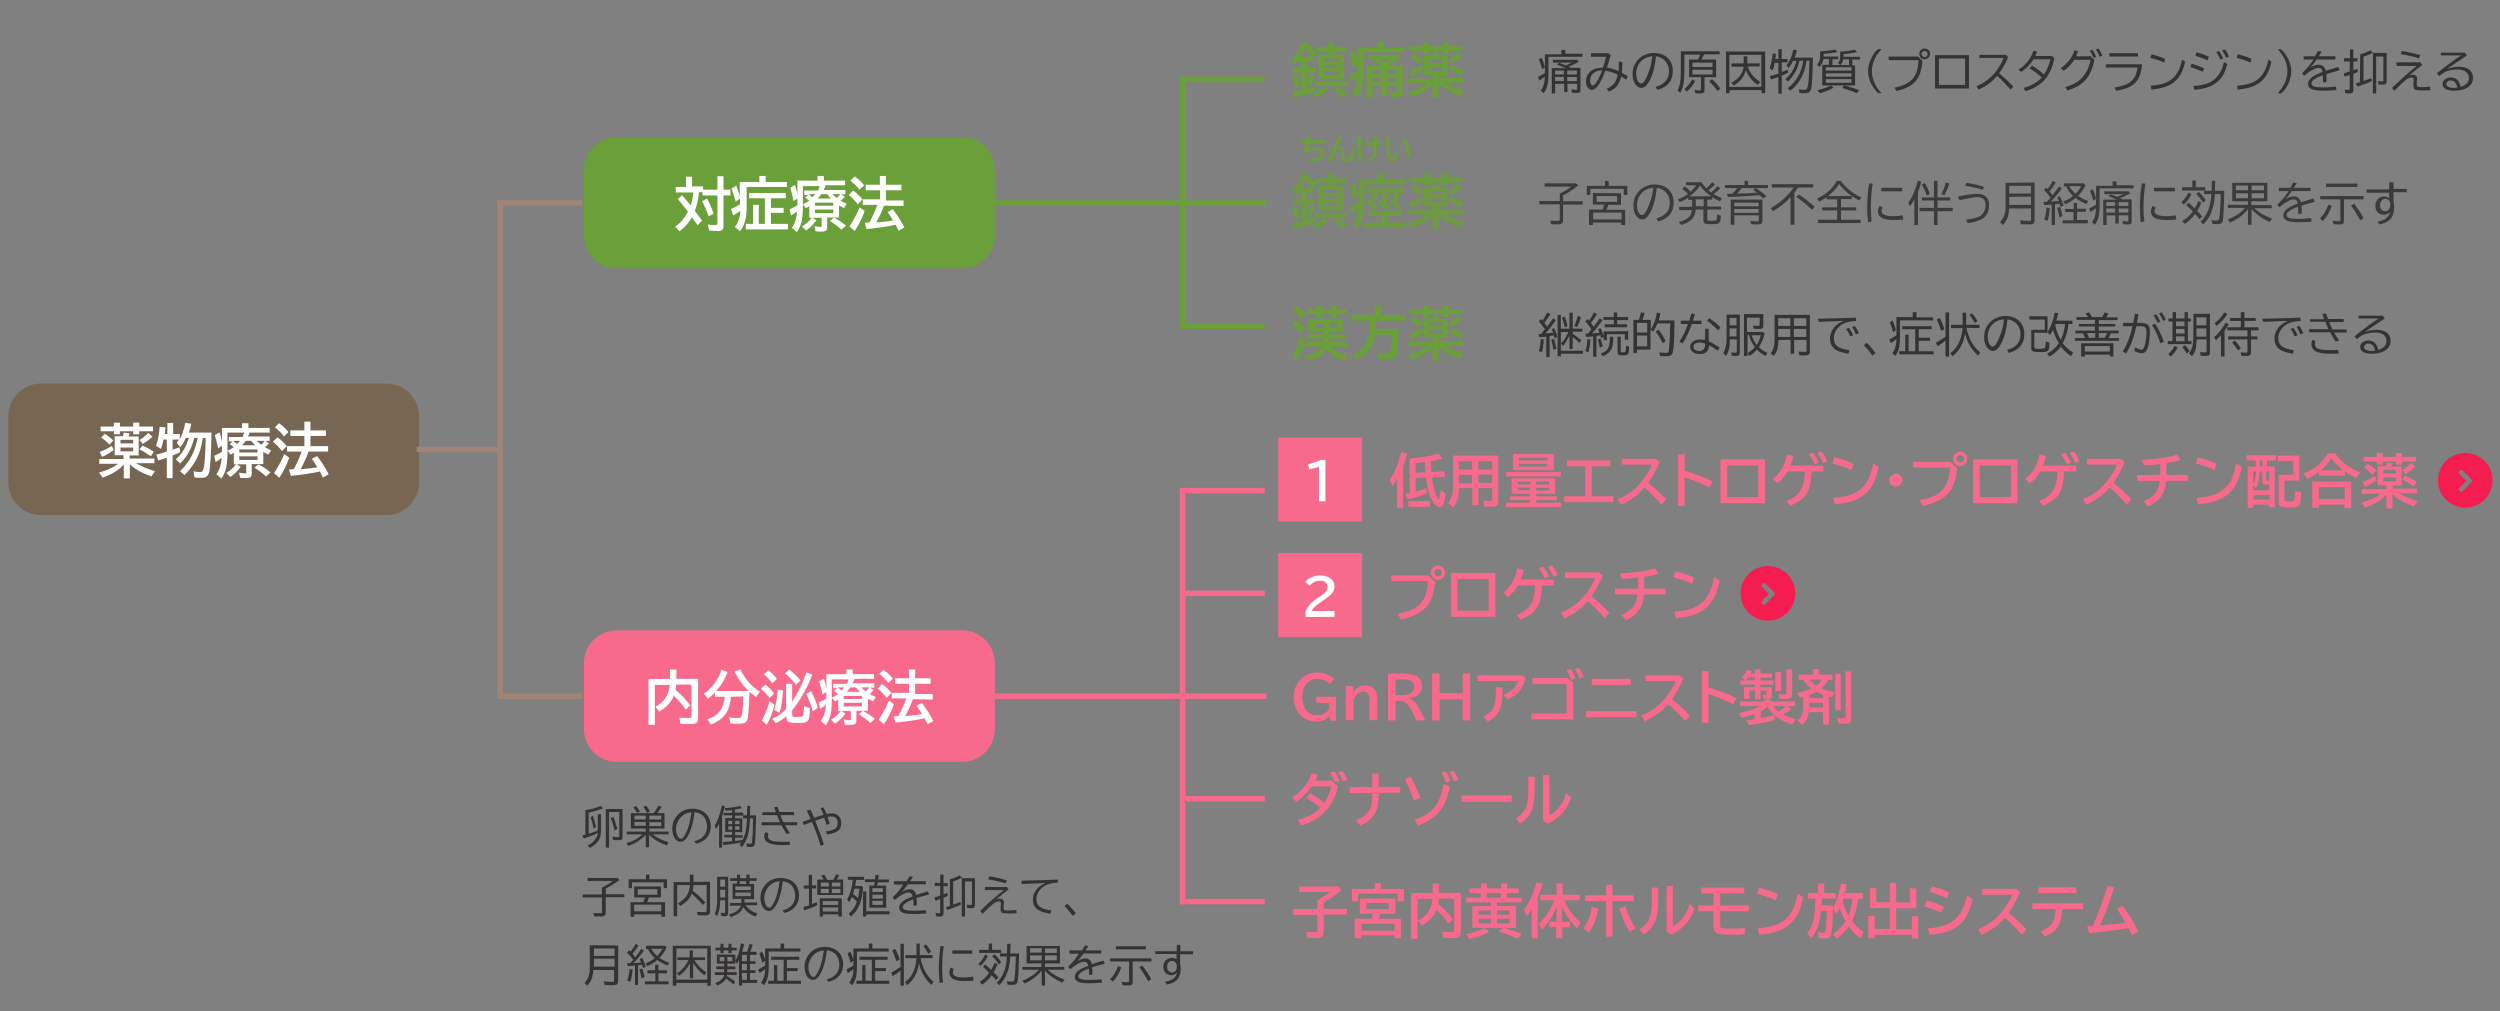 <?xml version="1.0" encoding="utf-8"?>
<!-- Generator: Adobe Illustrator 26.3.1, SVG Export Plug-In . SVG Version: 6.00 Build 0)  -->
<svg version="1.1" id="レイヤー_1" xmlns="http://www.w3.org/2000/svg" xmlns:xlink="http://www.w3.org/1999/xlink" x="0px"
	 y="0px" viewBox="0 0 906.7 366.7" style="enable-background:new 0 0 906.7 366.7;" xml:space="preserve">
<rect x="0" y="0" width="906.7" height="366.7" fill="#808080" stroke="none"/>
<style type="text/css">
	.st0{fill:#F86A8C;}
	.st1{enable-background:new    ;}
	.st2{fill:#FFFFFF;}
	.st3{fill:#776651;}
	.st4{fill:#6A9F39;}
	.st5{opacity:0.9;}
	.st6{fill:#353332;}
	.st7{fill:none;stroke:#6A9F39;stroke-width:2;stroke-miterlimit:10;}
	.st8{fill:none;stroke:#F86A8C;stroke-width:2;stroke-miterlimit:10;}
	.st9{fill:none;stroke:#A08575;stroke-width:2;stroke-miterlimit:10;}
	.st10{fill:#F51C50;}
</style>
<rect id="_方形_1121" x="463.6" y="158.7" class="st0" width="30.4" height="30.4"/>
<g id="_1" transform="translate(13 30)">
	<g class="st1">
		<path class="st2" d="M465.4,151.9v-12.6c-1.3,0.4-2.4,0.7-3.6,0.9l-0.4-1.8c1.9-0.5,3.4-1,4.6-1.6h1.7v15h-2.3V151.9z"/>
	</g>
</g>
<rect id="_方形_1121-2" x="463.6" y="200.6" class="st0" width="30.4" height="30.4"/>
<g id="_1-2" transform="translate(13 30)">
	<g class="st1">
		<path class="st2" d="M460.5,193.8v-2c0.6-1.7,2.1-3.5,4.6-5.1l0.5-0.3c1.1-0.7,1.8-1.3,2.2-1.8c0.5-0.5,0.7-1.1,0.7-1.7
			c0-0.5-0.2-1-0.5-1.4c-0.5-0.6-1.2-0.9-2.2-0.9c-1.4,0-2.7,0.6-3.9,1.8l-1.5-1.4c0.4-0.5,0.9-0.9,1.4-1.2c1.2-0.7,2.5-1.1,4-1.1
			c1.1,0,2.1,0.2,3,0.6c0.7,0.4,1.3,0.9,1.7,1.5c0.4,0.6,0.5,1.3,0.5,2c0,0.9-0.4,1.8-1.1,2.6c-0.5,0.5-1.4,1.3-2.7,2.2l-0.6,0.4
			c-1.4,0.9-2.3,1.6-2.8,2.1c-0.5,0.6-0.9,1.1-1.1,1.5h8.3v2.1L460.5,193.8L460.5,193.8z"/>
	</g>
</g>
<g>
	<path class="st3" d="M14.9,139.1h125.2c6.6,0,11.9,5.3,11.9,11.9v23.9c0,6.6-5.3,11.9-11.9,11.9H14.9c-6.6,0-11.9-5.3-11.9-11.9
		V151C3,144.5,8.3,139.1,14.9,139.1z"/>
	<g class="st1">
		<path class="st2" d="M44.8,165.1h-3.2v-6.9h3c0.1-0.4,0.2-0.9,0.3-1.3l2.1,0.3c-0.1,0.3-0.2,0.6-0.3,0.9l-0.1,0.2h3.7v6.9H47v1.1
			h9v1.7h-6.6l0.1,0.1c1.7,1,3.9,1.9,6.7,2.8l-1.3,1.9c-3.4-1.2-6-2.7-7.8-4.4v5.1h-2.2v-5c-1.8,2-4.4,3.6-7.7,4.7l-1.3-1.8
			c2.9-0.8,5.3-1.9,7-3.2H36v-1.7h8.8V165.1z M36.2,163.9c1.6-0.6,3-1.3,4.4-2.2l0.6,1.6c-1.5,1-2.9,1.9-4.2,2.4L36.2,163.9z
			 M41.3,154.7v-1.4h2.2v1.4h4.8v-1.4h2.2v1.4h5v1.7h-5v1.1h-2.2v-1.1h-4.8v1.1h-2.2v-1.1h-4.8v-1.7H41.3z M39.7,161.3
			c-1-1.1-2-2-3-2.6l1.3-1.4c1,0.6,2,1.4,3.1,2.4L39.7,161.3z M43.7,159.5v1.3h4.6v-1.3H43.7z M43.7,162.3v1.4h4.6v-1.4H43.7z
			 M50.6,159.6c1.1-0.7,2.2-1.6,3.2-2.6l1.5,1.4c-1,0.9-2.2,1.8-3.5,2.6L50.6,159.6z M54.7,165.5c-1.1-0.8-2.5-1.7-4.1-2.5l1-1.4
			c1.3,0.5,2.7,1.3,4.2,2.2L54.7,165.5z"/>
		<path class="st2" d="M73.6,158.8l-0.1,0.4c-0.4,2.7-1.1,5-2.1,7c-1,2.1-2.5,4.1-4.5,6.1l-1.6-1.4c2.2-2.1,3.8-4.4,4.8-6.8
			c0.7-1.6,1.2-3.3,1.6-5.3h-1.2c-0.5,1.7-1,3.2-1.7,4.6c-0.9,1.8-2,3.3-3.5,4.7l-1.5-1.5c1.6-1.5,2.9-3.2,3.7-5.1
			c0.4-0.9,0.7-1.8,1-2.7h-1.1c-0.5,1.1-1.1,2.3-2,3.4l-1.3-1.6c0.3-0.4,0.5-0.8,0.8-1.2h-2.3v3.7c0.6-0.2,1.4-0.5,2.5-0.9l0.2,1.8
			c-0.8,0.4-1.7,0.8-2.7,1.2v8.2h-2.1V166c-0.7,0.3-1.7,0.6-3.1,1l-0.7-2.1c1.2-0.3,2.3-0.6,3.5-1l0.3-0.1v-4.4h-1.2
			c-0.2,1.2-0.5,2.3-0.9,3.4l-1.8-1.1c0.7-1.9,1.1-4.2,1.3-6.9L60,155c-0.1,0.9-0.1,1.7-0.2,2.4h0.9v-4h2.1v4h2.4v1.9
			c0.9-1.6,1.5-3.5,2-6l2.2,0.4c-0.2,1.1-0.5,2.2-0.9,3.2h8.2c-0.1,7.6-0.4,12.3-0.8,14.2c-0.2,0.9-0.6,1.5-1.1,1.8
			c-0.4,0.3-1.1,0.4-2,0.4c-0.3,0-1,0-1.8-0.1l-0.5-0.1l-0.3-2.2c0.9,0.2,1.6,0.3,2.2,0.3s0.9-0.1,1.1-0.4c0.2-0.3,0.4-1.1,0.6-2.1
			c0.2-1.7,0.4-4.7,0.5-9v-0.8L73.6,158.8L73.6,158.8z"/>
		<path class="st2" d="M90.6,156.7c0,0.1-0.1,0.2-0.1,0.3c-0.1,0.4-0.3,0.8-0.6,1.3h7.9v1.6h-1.5l1.3,0.9c-0.5,0.5-1,1-1.5,1.4
			c0.6,0.4,1.4,0.7,2.2,1.1l-1,1.6c-0.6-0.3-1.2-0.7-1.8-1v4.4h-4.2v3.5c0,0.6-0.2,1.1-0.5,1.3s-0.7,0.3-1.4,0.3
			c-0.9,0-1.7,0-2.3-0.1l-0.4-1.9c0.9,0.2,1.6,0.3,2.2,0.3c0.2,0,0.3-0.1,0.4-0.2c0-0.1,0-0.1,0-0.2v-2.9h-4.5v-4.2
			c-0.4,0.2-0.8,0.5-1.2,0.7l-1.1-1.4c0.8-0.4,1.5-0.8,2.3-1.3c-0.5-0.5-1-0.8-1.5-1.1l1.1-1H83v-1.6h5c0.2-0.5,0.4-1,0.6-1.6h-6.1
			v7.4c0,2.3-0.2,4.1-0.5,5.5c-0.3,1.3-0.9,2.6-1.7,3.8l-1.8-1.6c1.1-1.5,1.7-3.4,1.9-5.9c-0.7,0.5-1.4,1-2.2,1.5l-0.5-2.3
			c0.7-0.3,1.7-0.8,2.8-1.4v-2.2l-1.4,0.9c-0.4-2-0.8-3.6-1.2-4.8l1.7-1c0.4,1.1,0.7,2.3,0.9,3.4v-5h7.3v-1.7h2.3v1.7h7.7v1.7h-7.2
			V156.7z M82.1,171.5c1.4-0.8,2.6-1.9,3.6-3.2l1.6,1c-1.2,1.7-2.5,2.9-3.8,3.7L82.1,171.5z M86,161c0.4-0.4,0.8-0.8,1-1.1h-2.4
			c0.4,0.3,0.8,0.7,1.2,1C85.9,160.9,86,161,86,161z M93.4,163h-6.6v1.1h6.6V163z M93.4,165.5h-6.6v1.3h6.6V165.5z M87.8,161.5h4.8
			c-0.6-0.6-1.1-1.1-1.5-1.6h-2C88.7,160.4,88.3,161,87.8,161.5z M96.5,172.8c-1.3-1.2-2.7-2.2-4.2-3.2l1.5-1.2
			c1.6,0.9,3,1.8,4.3,2.9L96.5,172.8z M94.7,161.3c0.4-0.4,0.9-0.8,1.3-1.4h-2.9l0.1,0.1C93.7,160.4,94.2,160.8,94.7,161.3z"/>
		<path class="st2" d="M102.3,163.6c-1.1-1.4-2.2-2.5-3.3-3.4l1.6-1.6c1.2,0.8,2.3,1.9,3.4,3.2L102.3,163.6z M99.4,171.6
			c1.2-1.8,2.5-4.1,3.7-6.9l1.8,1.3c-0.9,2.6-2.1,5-3.6,7.3L99.4,171.6z M103,158.3c-0.8-1.1-1.9-2.2-3.3-3.3l1.5-1.5
			c1.3,0.9,2.5,2,3.4,3.2L103,158.3z M111.8,164.1c-0.6,1.7-1.5,3.7-2.8,6.1l1-0.1c1.5-0.1,3.2-0.3,4.9-0.6h0.2
			c-0.5-0.8-1.1-1.9-2-3.1l1.9-1c1.8,2.3,3.2,4.6,4.2,6.6l-2.1,1.2c-0.4-0.8-0.7-1.6-1.1-2.2c-2.5,0.6-6,1.1-10.5,1.6l-0.7-2.3
			c0.4,0,0.8-0.1,1.1-0.1l0.7-0.1c1.3-2.5,2.2-4.6,2.8-6.3h-5.3v-2h6.3v-3.7h-5.1v-2h5.1v-3.2h2.2v3.2h5.6v2h-5.6v3.7h6.4v2h-7.2
			V164.1z"/>
	</g>
</g>
<g>
	<path class="st0" d="M223.7,228.6h125.2c6.6,0,11.9,5.3,11.9,11.9v23.9c0,6.6-5.3,11.9-11.9,11.9H223.7c-6.6,0-11.9-5.3-11.9-11.9
		v-23.9C211.7,234,217.1,228.6,223.7,228.6z"/>
	<g class="st1">
		<path class="st2" d="M243,246.2v-3.4h2.3v3.4h7.9v14.3c0,0.8-0.2,1.4-0.7,1.7c-0.4,0.3-1,0.4-1.9,0.4c-1.5,0-2.8,0-3.8-0.1
			l-0.4-2.2c1.5,0.1,2.8,0.1,3.8,0.1c0.3,0,0.4-0.1,0.5-0.2c0-0.1,0.1-0.2,0.1-0.4v-11.5h-5.6v0.2c0,0.6-0.1,1.1-0.2,1.7
			c2,1.7,3.8,3.5,5.4,5.6l-1.7,1.6c-1.1-1.7-2.6-3.4-4.3-5.1c-0.9,2.3-2.7,4.3-5.3,5.8l-1.4-1.8c1.6-0.9,2.8-1.9,3.5-2.9
			c1-1.4,1.6-3,1.7-5h-5.4v14.5h-2.3v-16.6L243,246.2L243,246.2z"/>
		<path class="st2" d="M265.1,252.7c-0.2,2.2-0.7,4-1.4,5.4c-1.1,2-3.1,3.6-5.8,4.7l-1.4-1.9c1.9-0.6,3.4-1.5,4.5-2.9
			c1-1.2,1.6-3,1.9-5.3h-3.6v-1.5c-0.8,0.8-1.6,1.5-2.5,2.2l-1.5-1.8c3-2.1,5.1-5,6.4-8.7l2.2,0.8c-0.9,2.6-2.3,4.9-4.1,6.9h11.7
			c-2-1.9-3.8-4.3-5.1-7l2.1-0.8c1.7,3.5,4.1,6.2,7.1,8l-1.4,2c-0.9-0.7-1.7-1.3-2.4-1.9v0.4c-0.1,3.6-0.3,6.4-0.5,8.5
			c-0.1,1.1-0.5,1.9-1,2.2c-0.4,0.3-1.2,0.5-2.3,0.5c-0.8,0-1.9,0-3.1-0.1l-0.4-2.2c1.1,0.2,2.1,0.2,3.1,0.2c0.5,0,0.9-0.1,1.1-0.2
			c0.2-0.2,0.3-0.5,0.4-1.2c0.3-1.5,0.4-3.7,0.5-6.4L265.1,252.7L265.1,252.7z"/>
		<path class="st2" d="M279.1,253.1c-0.9-1.2-2-2.3-3.1-3.3l1.6-1.5c1.1,0.9,2.2,1.9,3.2,3.2L279.1,253.1z M276.3,261.3
			c1-1.8,2-4.1,2.8-6.9l1.8,1.2c-0.8,3.1-1.8,5.5-2.8,7.3L276.3,261.3z M280.1,247.8c-0.9-1.2-1.9-2.3-3-3.2l1.6-1.5
			c1.1,0.8,2.1,1.9,3.1,3.1L280.1,247.8z M285.1,257.2V248h2.2v6.4c2.1-3,3.8-6.5,5.2-10.6l2.1,0.9c-2,5.2-4.5,9.5-7.3,12.9v1.6
			c0,0.4,0.1,0.6,0.3,0.7c0.2,0.1,0.7,0.1,1.5,0.1c1,0,1.6,0,1.8-0.1c0.2-0.1,0.4-0.4,0.5-0.8s0.1-1.2,0.2-2.4c0-0.2,0-0.5,0-0.6
			l2.1,0.7c0,2.5-0.2,4-0.6,4.5c-0.3,0.4-0.8,0.7-1.5,0.8c-0.5,0.1-1.3,0.1-2.3,0.1c-1.6,0-2.6-0.1-3.1-0.3c-0.7-0.3-1-0.8-1-1.6
			v-0.5c-1.1,0.9-2.4,1.8-3.8,2.5l-1.4-1.6C282,259.9,283.7,258.6,285.1,257.2z M280.8,257.5c0.6-2,1.1-4.5,1.3-7.4l1.9,0.3
			c-0.2,3.3-0.6,6-1.3,8.1L280.8,257.5z M288.7,248.4c-1.3-1.7-2.6-3.1-4-4.2l1.6-1.4c1.5,1.2,2.8,2.5,4,4L288.7,248.4z M294.8,258
			c-0.7-2.4-1.5-4.5-2.4-6.3l1.7-1c1.1,1.9,2,3.9,2.5,6L294.8,258z"/>
		<path class="st2" d="M309.9,246.2c0,0.1-0.1,0.2-0.1,0.3c-0.1,0.4-0.3,0.8-0.6,1.3h7.9v1.6h-1.5l1.3,0.9c-0.5,0.5-1,1-1.5,1.4
			c0.6,0.4,1.4,0.7,2.2,1.1l-1,1.6c-0.6-0.3-1.2-0.7-1.8-1v4.4h-4.2v3.5c0,0.6-0.2,1.1-0.5,1.3c-0.3,0.2-0.7,0.3-1.4,0.3
			c-0.9,0-1.7,0-2.3-0.1l-0.4-1.9c0.9,0.2,1.6,0.3,2.2,0.3c0.2,0,0.3-0.1,0.4-0.2c0-0.1,0-0.1,0-0.2v-2.9H304v-4.2
			c-0.4,0.2-0.8,0.5-1.2,0.7l-1.1-1.4c0.8-0.4,1.5-0.8,2.3-1.3c-0.5-0.5-1-0.8-1.5-1.1l1.1-1h-1.4V248h5c0.2-0.5,0.4-1,0.6-1.6h-6.1
			v7.4c0,2.3-0.2,4.1-0.5,5.5c-0.3,1.3-0.9,2.6-1.7,3.8l-1.8-1.6c1.1-1.5,1.7-3.4,1.9-5.9c-0.7,0.5-1.4,1-2.2,1.5l-0.5-2.3
			c0.7-0.3,1.7-0.8,2.8-1.4V251l-1.4,0.9c-0.4-2-0.8-3.6-1.2-4.8l1.7-1c0.4,1.1,0.7,2.3,0.9,3.4v-5h7.3v-1.7h2.3v1.7h7.7v1.7
			L309.9,246.2L309.9,246.2z M301.4,261c1.4-0.8,2.6-1.9,3.6-3.2l1.6,1c-1.2,1.7-2.5,2.9-3.8,3.7L301.4,261z M305.2,250.4
			c0.4-0.4,0.8-0.8,1-1.1h-2.4c0.4,0.3,0.8,0.7,1.2,1C305.2,250.4,305.2,250.4,305.2,250.4z M312.7,252.4H306v1.1h6.6v-1.1H312.7z
			 M312.7,254.9H306v1.3h6.6v-1.3H312.7z M307.1,250.9h4.8c-0.6-0.6-1.1-1.1-1.5-1.6h-2C308,249.9,307.5,250.5,307.1,250.9z
			 M315.7,262.2c-1.3-1.2-2.7-2.2-4.2-3.2l1.5-1.2c1.6,0.9,3,1.8,4.3,2.9L315.7,262.2z M314,250.7c0.4-0.4,0.9-0.8,1.3-1.4h-2.9
			l0.1,0.1C312.9,249.8,313.4,250.3,314,250.7z"/>
		<path class="st2" d="M321.6,253.1c-1.1-1.4-2.2-2.5-3.3-3.4l1.6-1.6c1.2,0.8,2.3,1.9,3.4,3.2L321.6,253.1z M318.7,261
			c1.2-1.8,2.5-4.1,3.7-6.9l1.8,1.3c-0.9,2.6-2.1,5-3.6,7.3L318.7,261z M322.2,247.7c-0.8-1.1-1.9-2.2-3.3-3.3l1.5-1.5
			c1.3,0.9,2.5,2,3.4,3.2L322.2,247.7z M331.1,253.6c-0.6,1.7-1.5,3.7-2.8,6.1l1-0.1c1.5-0.1,3.2-0.3,4.9-0.6h0.2
			c-0.5-0.8-1.1-1.9-2-3.1l1.9-1c1.8,2.3,3.2,4.6,4.2,6.6l-2.1,1.2c-0.4-0.8-0.7-1.6-1.1-2.2c-2.5,0.6-6,1.1-10.5,1.6l-0.7-2.3
			c0.4,0,0.8-0.1,1.1-0.1l0.7-0.1c1.3-2.5,2.2-4.6,2.8-6.3h-5.3v-2h6.3V248h-5.1v-2h5.1v-3.2h2.2v3.2h5.6v2h-5.6v3.7h6.4v2
			L331.1,253.6L331.1,253.6z"/>
	</g>
</g>
<g>
	<path class="st4" d="M223.7,49.7h125.2c6.6,0,11.9,5.3,11.9,11.9v23.8c0,6.6-5.3,11.9-11.9,11.9H223.7c-6.6,0-11.9-5.3-11.9-11.9
		V61.6C211.7,55,217.1,49.7,223.7,49.7z"/>
	<g class="st1">
		<path class="st2" d="M250.9,67.6h4.1v1.2h5.2v-4.9h2.2v4.9h2.5v2.1h-2.5v10.8c0,0.7-0.1,1.2-0.3,1.5c-0.3,0.4-0.8,0.6-1.6,0.6
			c-1.1,0-2.2-0.1-3.3-0.2l-0.5-2.2c1.1,0.2,2.1,0.2,2.9,0.2c0.3,0,0.4-0.1,0.5-0.2c0-0.1,0.1-0.3,0.1-0.5v-10h-5.4v-1.2h-1.3
			c-0.2,2.4-0.7,4.7-1.5,6.8c0.4,0.5,0.7,0.9,0.9,1.2c0.7,0.8,1.2,1.6,1.7,2.3l-1.6,1.7c-0.6-0.9-1.2-1.7-1.8-2.5l-0.3-0.4
			c-1.2,2.2-2.8,3.9-4.5,5.1l-1.5-1.7c1.9-1.3,3.4-3.1,4.6-5.4c-0.4-0.5-0.7-0.9-0.9-1.2c-1-1.3-2-2.5-2.8-3.4l1.6-1.4
			c0.9,1,1.9,2.2,3.1,3.7c0.5-1.5,0.8-3.1,1-4.7h-6.4v-2h3.7v-3.7h2.2v3.5H250.9z M257,78.5c-0.7-2.1-1.5-3.9-2.4-5.5l1.8-1
			c1,1.7,1.8,3.5,2.4,5.5L257,78.5z"/>
		<path class="st2" d="M278.1,66h7.3v1.8h-14.6v6.9c0,1.9-0.1,3.4-0.4,4.7c-0.3,1.6-1,3.1-2,4.5l-1.9-1.6c0.8-0.9,1.3-2,1.6-3.2
			c0.2-0.8,0.4-1.6,0.4-2.6c0,0-0.1,0.1-0.2,0.1c-0.7,0.5-1.5,1.1-2.4,1.5l-0.8-2.3c1-0.4,2.2-1,3.3-1.7V72l-1.6,1.1
			c-0.5-1.9-1-3.5-1.5-4.7l1.7-1.1c0.6,1.4,1,2.7,1.3,4V66h7.1v-2.2h2.3V66H278.1z M279.6,81.2h6.2v2h-15.3v-2h2.6v-6.9h2.1v6.9h2.2
			v-9.3h-5.7V70H285v1.9h-5.4v3.5h4.6v1.8h-4.6V81.2z"/>
		<path class="st2" d="M299.4,67.3c0,0.1-0.1,0.2-0.1,0.3c-0.1,0.4-0.3,0.8-0.6,1.3h7.9v1.6h-1.5l1.3,0.9c-0.5,0.5-1,1-1.5,1.4
			c0.6,0.4,1.4,0.7,2.2,1.1l-1,1.6c-0.6-0.3-1.2-0.7-1.8-1v4.4H300v3.5c0,0.6-0.2,1.1-0.5,1.3c-0.3,0.2-0.7,0.3-1.4,0.3
			c-0.9,0-1.7,0-2.3-0.1l-0.4-1.9c0.9,0.2,1.6,0.3,2.2,0.3c0.2,0,0.3-0.1,0.4-0.2c0-0.1,0-0.1,0-0.2V79h-4.5v-4.2
			c-0.4,0.2-0.8,0.5-1.2,0.7l-1.1-1.4c0.8-0.4,1.5-0.8,2.3-1.3c-0.5-0.5-1-0.8-1.5-1.1l1.1-1h-1.4v-1.6h5c0.2-0.5,0.4-1,0.6-1.6
			h-6.1v7.4c0,2.3-0.2,4.1-0.5,5.5c-0.3,1.3-0.9,2.6-1.7,3.8l-1.8-1.6c1.1-1.5,1.7-3.4,1.9-5.9c-0.7,0.5-1.4,1-2.2,1.5l-0.5-2.3
			c0.7-0.3,1.7-0.8,2.8-1.4V72l-1.4,0.9c-0.4-2-0.8-3.6-1.2-4.8l1.7-1c0.4,1.1,0.7,2.3,0.9,3.4v-5h7.3v-1.7h2.3v1.7h7.7v1.7h-7.1
			V67.3z M290.9,82.1c1.4-0.8,2.6-1.9,3.6-3.2l1.6,1c-1.2,1.7-2.5,2.9-3.8,3.7L290.9,82.1z M294.7,71.5c0.4-0.4,0.8-0.8,1-1.1h-2.4
			c0.4,0.3,0.8,0.7,1.2,1C294.7,71.5,294.7,71.5,294.7,71.5z M302.2,73.5h-6.6v1.1h6.6V73.5z M302.2,76h-6.6v1.3h6.6V76z M296.6,72
			h4.8c-0.6-0.6-1.1-1.1-1.5-1.6h-2C297.5,71,297,71.5,296.6,72z M305.2,83.3c-1.3-1.2-2.7-2.2-4.2-3.2l1.5-1.2
			c1.6,0.9,3,1.8,4.3,2.9L305.2,83.3z M303.5,71.8c0.4-0.4,0.9-0.8,1.3-1.4h-2.9l0.1,0.1C302.4,70.9,302.9,71.3,303.5,71.8z"/>
		<path class="st2" d="M311.1,74.1c-1.1-1.4-2.2-2.5-3.3-3.4l1.6-1.6c1.2,0.8,2.3,1.9,3.4,3.2L311.1,74.1z M308.1,82.1
			c1.2-1.8,2.5-4.1,3.7-6.9l1.8,1.3c-0.9,2.6-2.1,5-3.6,7.3L308.1,82.1z M311.7,68.8c-0.8-1.1-1.9-2.2-3.3-3.3L310,64
			c1.3,0.9,2.5,2,3.4,3.2L311.7,68.8z M320.6,74.6c-0.6,1.7-1.5,3.7-2.8,6.1l1-0.1c1.5-0.1,3.2-0.3,4.9-0.6h0.2
			c-0.5-0.8-1.1-1.9-2-3.1l1.9-1c1.8,2.3,3.2,4.6,4.2,6.6l-2.1,1.2c-0.4-0.8-0.7-1.6-1.1-2.2c-2.5,0.6-6,1.1-10.5,1.6l-0.7-2.3
			c0.4,0,0.8-0.1,1.1-0.1l0.7-0.1c1.3-2.5,2.2-4.6,2.8-6.3h-5.3v-2h6.3V69H314v-2h5.1v-3.2h2.2V67h5.6v2h-5.6v3.7h6.4v2L320.6,74.6
			L320.6,74.6z"/>
	</g>
</g>
<g class="st1">
	<path class="st0" d="M482.6,261.4l-0.5-1.9c-0.4,0.6-1,1.1-1.7,1.5c-0.9,0.5-1.9,0.7-3,0.7c-2.3,0-4.2-0.8-5.7-2.3
		c-1.6-1.6-2.5-3.8-2.5-6.5c0-2.4,0.7-4.4,2-6c1.6-2,3.7-3,6.4-3c1.4,0,2.6,0.2,3.7,0.7c0.8,0.3,1.7,0.9,2.6,1.6l-1.5,1.9
		c-0.8-0.7-1.5-1.2-2.2-1.4c-0.7-0.3-1.6-0.5-2.5-0.5c-1.6,0-2.9,0.6-3.9,1.8s-1.5,2.8-1.5,4.9c0,1.9,0.5,3.5,1.4,4.7
		c1,1.2,2.3,1.8,3.9,1.8c1.2,0,2.2-0.3,3-0.8c0.7-0.4,1.2-1,1.4-1.6v-2.1h-4.6v-2.2h7.1v8.7L482.6,261.4L482.6,261.4z"/>
	<path class="st0" d="M490.8,248.9v2.1c1.2-1.6,2.6-2.4,4.3-2.4c1.2,0,2.2,0.3,3,1c0.9,0.8,1.4,2.1,1.4,3.9v7.7h-2.8v-7.4
		c0-1-0.2-1.7-0.5-2.2s-0.9-0.8-1.8-0.8c-0.8,0-1.6,0.4-2.3,1.1c-0.5,0.5-0.9,1.2-1.2,2v7.3h-2.8v-12.4L490.8,248.9L490.8,248.9z"/>
	<path class="st0" d="M503.4,244.3h6c1.8,0,3.2,0.3,4.3,0.9c1.4,0.9,2.1,2.1,2.1,3.7c0,1.4-0.6,2.5-1.7,3.3c-0.7,0.5-1.7,0.8-2.9,1
		v0.1c1,0.3,1.9,1.1,2.7,2.3c0.8,1.3,1.8,3.2,3.1,5.7h-3.3c-1.3-3-2.3-4.9-3-5.7c-0.8-0.9-1.9-1.4-3.2-1.4h-1.4v7.1h-2.7
		L503.4,244.3L503.4,244.3z M506.1,246.4v5.7h2.5c1.2,0,2.2-0.2,2.9-0.6c0.9-0.5,1.4-1.3,1.4-2.4c0-1.8-1.4-2.7-4.1-2.7H506.1z"/>
	<path class="st0" d="M519.4,244.3h2.7v7.1h8.4v-7.1h2.7v17h-2.7v-7.7h-8.4v7.7h-2.7V244.3z"/>
	<path class="st0" d="M535.9,244.9H552l1.3,1.1c-0.4,1.4-0.9,2.6-1.5,3.6c-1.2,1.8-2.9,3.2-5.2,4.1l-1.3-1.8c1.6-0.5,2.9-1.3,4-2.6
		c0.6-0.7,1.1-1.5,1.3-2.3h-14.7L535.9,244.9L535.9,244.9z M542.5,249.3h2.4v1.8c0,2.7-0.3,4.7-0.9,6.1c-0.7,1.8-2.2,3.3-4.4,4.5
		l-1.7-1.8c1.5-0.7,2.6-1.5,3.3-2.5c0.5-0.8,0.9-1.6,1-2.4c0.2-1,0.3-2.3,0.3-3.9L542.5,249.3L542.5,249.3z"/>
	<path class="st0" d="M555.8,245.9h12.7l2.1,1.7v13.3h-15.2v-2.1h12.8v-10.7h-12.4L555.8,245.9L555.8,245.9z M569.8,246.6
		c-0.4-1.3-1-2.5-1.6-3.6l1.6-0.4c0.6,0.8,1.1,1.9,1.6,3.4L569.8,246.6z M572.8,246.1c-0.4-1.2-0.9-2.3-1.7-3.4l1.6-0.4
		c0.7,0.9,1.3,2,1.7,3.3L572.8,246.1z"/>
	<path class="st0" d="M575.2,257.9h18.3v2.2h-18.3V257.9z M577.3,246.2h14.1v2.2h-14.1V246.2z"/>
	<path class="st0" d="M596.7,244.9h12.4l1.4,1.2c-1.2,2.7-2.5,5.2-4.1,7.5c2.3,1.8,4.4,3.8,6.5,6l-1.7,1.9c-2-2.3-4.1-4.4-6.2-6.2
		c-2.2,2.7-5.1,4.7-8.5,6.3l-1.2-2.1c2.6-1,4.7-2.3,6.4-3.9c1.6-1.5,3-3.2,4.4-5.4c0.7-1.1,1.3-2.2,1.6-3.2h-10.9v-2.1H596.7z"/>
	<path class="st0" d="M617.2,243.4h2.4v5.9c4.1,1.3,7.5,2.5,10.2,3.9l-1.2,2.2c-2.6-1.3-5.6-2.6-9-3.7v10.4h-2.4V243.4z"/>
	<path class="st0" d="M646.7,259.2c1.2,0.7,2.8,1.2,4.6,1.7l-1.3,1.8c-4.5-1.4-7.5-3.5-8.9-6.4c-0.7,0.6-1.6,1.2-2.5,1.7v2.4
		c2-0.4,3.7-0.7,4.9-1l0.1,1.7c-2.5,0.8-5.6,1.4-9.4,1.9l-0.7-1.8c1-0.1,2-0.2,2.8-0.3V259c-1.2,0.5-2.7,0.9-4.6,1.3l-1-1.7
		c3.2-0.6,5.7-1.4,7.7-2.5h-7.3v-1.7h8.8v-0.8h2.2v0.8h8.9v1.7h-2.8l1.4,1.1C648.9,257.9,647.9,258.5,646.7,259.2z M634.9,244.3h1.6
		v-1.5h2v1.5h4.1v1.5h-4.1v1h4.7v1.5h-4.7v0.9h4.1v3c0,0.5-0.1,0.8-0.3,1c-0.2,0.1-0.6,0.2-1.1,0.2c-0.8,0-1.3,0-1.7-0.1l-0.3-1.4
		c0.4,0.1,0.8,0.1,1.2,0.1c0.2,0,0.2,0,0.3-0.1c0,0,0-0.1,0-0.3v-1.1h-2.2v3.1h-2v-3.1h-2v3h-2v-4.3h4v-0.9h-5.3v-1.5h1.9l-1.5-1.1
		c0.9-0.8,1.5-1.7,2-2.7l1.9,0.4C635.2,243.6,635.1,243.9,634.9,244.3z M634,245.7c-0.3,0.4-0.6,0.7-0.9,1h3.3v-1H634z M645.1,258.1
		c1-0.6,1.9-1.3,2.7-2h-4.7C643.7,256.9,644.4,257.6,645.1,258.1z M643.9,243.8h2v6.8h-2V243.8z M647.9,242.8h2.1v8.8
		c0,0.8-0.2,1.3-0.6,1.6c-0.3,0.2-0.8,0.3-1.6,0.3c-0.9,0-1.6,0-2.4-0.1l-0.4-1.7c1,0.1,1.7,0.2,2.3,0.2c0.3,0,0.4-0.1,0.5-0.2
		c0-0.1,0.1-0.2,0.1-0.4L647.9,242.8L647.9,242.8z"/>
	<path class="st0" d="M660.5,249.7c1.3,0.6,3,1,4.9,1.4l-0.9,1.8c-0.4-0.1-0.7-0.2-1.2-0.3v10.2h-2.1v-4.5H656
		c-0.2,1.1-0.5,2.1-0.9,2.8c-0.3,0.6-0.9,1.2-1.6,1.8l-1.5-1.6c1-0.8,1.6-1.8,1.8-3c0.1-0.7,0.2-1.7,0.2-3v-2.6
		c-0.3,0.1-0.7,0.2-1.2,0.3l-1.1-1.7c2-0.3,3.8-0.9,5.2-1.6c-1.2-0.9-2.2-2-3-3.2h-1.6v-1.8h5.2v-2h2.2v2h4.9v1.8h-1.5
		C662.5,247.7,661.6,248.7,660.5,249.7z M656.2,254.9v0.5c0,0.4,0,0.8,0,1.2h5v-1.7L656.2,254.9L656.2,254.9z M658.8,250.9
		c-0.8,0.5-1.7,0.9-2.6,1.2v1.1h5V252C660.4,251.7,659.6,251.3,658.8,250.9z M658.8,248.7c0.1-0.1,0.2-0.1,0.3-0.3
		c0.6-0.5,1.2-1.1,1.7-1.9h-4.4C657.1,247.4,657.9,248.1,658.8,248.7z M665.6,244.4h2v13.2h-2V244.4z M669.3,243.5h2.1v17.1
		c0,0.8-0.2,1.3-0.6,1.6c-0.3,0.2-1,0.3-1.9,0.3c-0.6,0-1.4,0-2.2-0.1l-0.4-2.1c0.9,0.1,1.7,0.2,2.4,0.2c0.3,0,0.5-0.1,0.6-0.2
		c0-0.1,0.1-0.2,0.1-0.5L669.3,243.5L669.3,243.5z"/>
</g>
<g class="st1">
	<path class="st0" d="M504.8,208.7H518l2.5,2.3c-0.3,3-0.9,5.4-1.8,7.1c-1.1,2-2.7,3.6-5,4.7c-1.4,0.7-3.3,1.3-5.6,1.9l-1.2-2.1
		c2.3-0.4,4.1-1,5.4-1.6c2.2-1.1,3.7-2.7,4.6-4.9c0.6-1.4,0.9-3.1,1-5.3h-13.3v-2.1H504.8z M521.5,205.1c0.5,0,0.9,0.1,1.3,0.4
		c0.4,0.2,0.7,0.6,1,1c0.2,0.4,0.3,0.8,0.3,1.2c0,0.7-0.2,1.3-0.7,1.8s-1.1,0.8-1.9,0.8c-0.4,0-0.7-0.1-1.1-0.2
		c-0.4-0.2-0.8-0.5-1-0.9c-0.3-0.5-0.5-0.9-0.5-1.5c0-0.4,0.1-0.8,0.3-1.2s0.5-0.7,0.9-0.9C520.5,205.2,521,205.1,521.5,205.1z
		 M521.5,206.4c-0.3,0-0.5,0.1-0.7,0.2c-0.4,0.3-0.6,0.6-0.6,1.1c0,0.3,0.1,0.7,0.4,0.9c0.3,0.3,0.6,0.4,1,0.4c0.2,0,0.4,0,0.6-0.1
		c0.5-0.2,0.7-0.6,0.7-1.2c0-0.4-0.1-0.7-0.4-1C522.2,206.5,521.9,206.4,521.5,206.4z"/>
	<path class="st0" d="M526.2,207.8h16.1v15.9h-16.1V207.8z M528.6,210v11.5h11.3V210H528.6z"/>
	<path class="st0" d="M563.5,212.3h-4.3c-0.1,2.5-0.4,4.5-0.8,5.9c-0.5,1.7-1.4,3-2.7,4.1c-1.1,0.9-2.4,1.7-4.2,2.4l-1.4-1.7
		c1.7-0.7,3-1.4,3.9-2.3c1.1-1.1,1.9-2.5,2.3-4.2c0.3-1,0.4-2.4,0.5-4.2h-6.3c-0.9,1.7-2.1,3.1-3.7,4.3l-1.6-1.6
		c2.7-2.1,4.4-5.1,5.1-8.9l2.3,0.6c-0.3,1.3-0.6,2.5-1.1,3.5h12V212.3z M560.2,209.7c-0.4-1-1.1-2.3-2.1-3.6l1.6-0.6
		c0.8,1.1,1.5,2.3,2.1,3.6L560.2,209.7z M563.4,209.2c-0.5-1.3-1.2-2.5-2.1-3.7l1.5-0.5c0.8,0.9,1.5,2.1,2.1,3.5L563.4,209.2z"/>
	<path class="st0" d="M567.5,207.6h12.4l1.4,1.2c-1.2,2.7-2.5,5.2-4.1,7.5c2.3,1.8,4.4,3.8,6.5,6l-1.7,1.9c-2-2.3-4.1-4.4-6.2-6.2
		c-2.2,2.7-5.1,4.7-8.5,6.3l-1.2-2.1c2.6-1,4.7-2.3,6.4-3.9c1.6-1.5,3-3.2,4.4-5.4c0.7-1.1,1.3-2.2,1.6-3.2h-10.9v-2.1H567.5z"/>
	<path class="st0" d="M594.1,213.5v-4c-1.7,0.2-3.7,0.4-5.9,0.5l-0.7-2c5.4-0.3,9.7-0.9,12.7-1.9l1.3,1.9c-1.5,0.5-3.3,0.9-5.2,1.2
		v4.3h7.8v2.1h-7.9c-0.1,2.2-0.7,4-1.6,5.4c-1.2,1.7-2.8,3-5,3.9l-1.5-1.9c2.1-0.9,3.7-2,4.6-3.5c0.6-1,1-2.3,1.2-3.9h-8.2v-2.1
		H594.1z"/>
	<path class="st0" d="M613.7,211.7c-2.2-1-4.4-1.7-6.8-2.3l0.7-2.2c2.7,0.6,5,1.4,6.8,2.3L613.7,211.7z M607.2,221.9
		c3.4-0.3,6-0.9,7.8-1.8c2.1-1.1,3.8-2.8,4.9-5c0.7-1.5,1.3-3.4,1.8-5.8l2,1.4c-0.6,2.5-1.2,4.5-2,6c-1.4,2.7-3.6,4.7-6.5,5.9
		c-1.8,0.8-4.3,1.3-7.4,1.6L607.2,221.9z"/>
</g>
<g class="st1">
	<path class="st0" d="M482.9,283.1l2.3,2c-0.6,3.2-1.8,5.9-3.8,8.3c-1.2,1.5-2.8,2.9-4.7,4c-1.5,0.8-3.1,1.5-4.8,2l-1.2-2
		c3.5-0.9,6.3-2.4,8.2-4.4c-1.5-1.3-3.2-2.5-5.1-3.6l1.3-1.7c2,1.1,3.7,2.2,5.2,3.5c1.4-2.1,2.2-4.1,2.5-6h-7.1
		c-1.6,2.4-3.5,4.3-5.6,5.6l-1.5-1.6c2.2-1.3,4-3,5.4-5.2c0.7-1.1,1.3-2.3,1.7-3.5l2.2,0.5c-0.2,0.6-0.5,1.3-0.9,2.1L482.9,283.1
		L482.9,283.1z M484.1,283.7c-0.4-1.2-1-2.3-1.7-3.5l1.6-0.4c0.7,0.9,1.3,2,1.8,3.4L484.1,283.7z M487,283.4c-0.4-1.2-1-2.3-1.7-3.4
		l1.6-0.3c0.7,0.9,1.3,2,1.7,3.3L487,283.4z"/>
	<path class="st0" d="M497.6,280.6h2.4v4.8h7.8v2.1H500c0,2.1-0.1,3.6-0.3,4.7c-0.7,3.3-2.8,5.7-6.4,7.2l-1.4-1.9c2.4-1,4-2.3,4.9-4
		c0.5-0.9,0.7-2,0.8-3.2c0.1-0.6,0.1-1.6,0.1-2.7h-8.2v-2.1h8.2v-4.9H497.6z"/>
	<path class="st0" d="M512.8,290.4c-0.8-2.4-1.9-5-3.3-7.7l2.1-1.1c1.3,2.3,2.4,4.8,3.5,7.7L512.8,290.4z M513,297.3
		c2.7-0.9,4.8-2,6.2-3.4c2.3-2.1,3.7-5.3,4.3-9.5l2.3,0.8c-0.6,3.5-1.7,6.4-3.3,8.5c-1.8,2.4-4.5,4.4-8.2,5.7L513,297.3z
		 M524.4,283.8c-0.4-1.3-1-2.5-1.6-3.6l1.6-0.4c0.6,0.8,1.1,1.9,1.6,3.4L524.4,283.8z M527.3,283.4c-0.4-1.2-0.9-2.3-1.7-3.4
		l1.6-0.4c0.7,0.9,1.3,2,1.7,3.3L527.3,283.4z"/>
	<path class="st0" d="M530.1,288.5h18.1v2.3h-18.1V288.5z"/>
	<path class="st0" d="M554.3,281.7h2.3v3.7c0,3.6-0.3,6.2-0.8,7.8c-0.7,2.2-2.2,4-4.4,5.5l-1.6-1.8c1.6-1.1,2.7-2.2,3.3-3.4
		c0.5-1,0.9-2.3,1.1-4c0.1-0.9,0.1-2.3,0.1-4L554.3,281.7L554.3,281.7z M559.6,281.1h2.3v14.6c1.4-0.7,2.6-1.7,3.6-3
		c1.1-1.4,2-3.1,2.5-5.1l1.8,1.7c-0.7,2-1.6,3.8-2.8,5.2c-1.5,1.8-3.5,3.2-5.9,4.3l-1.5-1.3L559.6,281.1L559.6,281.1z"/>
</g>
<g class="st5">
	<g class="st1">
		<path class="st4" d="M476,68.7v1.2h-2.1v2.3h3.2V74h-3.2v5.9c0.9-0.2,1.9-0.5,3-0.8l0.1,1.7c-2.5,0.9-5,1.7-7.6,2.2l-0.6-2
			c1.6-0.3,2.6-0.5,3.1-0.6c0,0,0.1,0,0.2,0V74H469v-1.8h3.1v-2.3h-1.6c-0.2,0.3-0.5,0.6-0.9,1l-0.9-1.9c1.4-1.5,2.6-3.5,3.5-5.9
			h2.1c1.4,1.6,2.5,3,3.2,4.3L476,68.7z M469.7,79.5c-0.2-1.2-0.5-2.5-0.9-4l1.7-0.5c0.4,1,0.7,2.3,0.9,4L469.7,79.5z M475.5,68.2
			l-0.1-0.2c-0.7-1.1-1.4-2.1-2.1-3c-0.5,1.1-1,2.2-1.7,3.2H475.5z M474,78.4c0.4-1.3,0.7-2.6,0.9-3.8l1.8,0.4
			c-0.3,1.3-0.7,2.6-1.1,3.7L474,78.4z M476.1,81.6c1.6-0.7,3-1.5,4.1-2.6l1.6,1.1c-1.4,1.2-2.8,2.2-4.4,2.9L476.1,81.6z
			 M476.8,77.2h12v1.7h-12V77.2z M483.7,67.5h3.7v8.8h-9.2v-8.8h3.4v-1.2h-4.4v-1.6h4.4v-1.6h2.1v1.6h4.7v1.6h-4.7V67.5z
			 M485.4,68.9h-5.2V70h5.2V68.9z M480.2,71.3v1.1h5.2v-1.1H480.2z M480.2,73.6v1.2h5.2v-1.2H480.2z M487.1,83.1c-1-1-2.2-2-3.6-3
			l1.4-1.2c1.5,0.9,2.8,1.8,3.8,2.7L487.1,83.1z"/>
		<path class="st4" d="M502.1,65.1h7.4v1.8h-14.7v7c0,1.8-0.2,3.4-0.5,4.7c-0.4,1.5-1.1,3-2.1,4.4l-1.7-1.5c1.2-1.6,1.9-3.6,2.2-5.9
			c-0.9,0.6-1.7,1.2-2.5,1.7l-0.7-2.3c1-0.4,2.1-1,3.3-1.7v-8.2h7v-2h2.4L502.1,65.1L502.1,65.1z M491,72.3
			c-0.4-1.8-0.9-3.3-1.4-4.7l1.7-1.1c0.6,1.5,1,3,1.4,4.6L491,72.3z M503.2,80.7h6.6v1.8h-15.3v-1.8h6.5v-2.4h-5v-1.7h12.5v1.7h-5.3
			V80.7z M495.5,68.3h13.7V70h-13.7V68.3z M495.9,73.2c0.1-0.1,0.1-0.2,0.2-0.3c0.7-0.8,1.3-1.7,1.9-2.8l2,0.6
			c-0.6,0.9-1.2,1.7-2,2.4c0.7,0.8,1.4,1.6,1.9,2.5l-2,0.8c-0.6-1.1-1.3-2.1-2.1-3.2H495.9z M499.9,73.2c0,0,0.1-0.1,0.2-0.2
			c0.9-1,1.6-1.9,2.1-2.8l2,0.7c-0.5,0.7-1.1,1.5-1.9,2.3c0.7,0.7,1.3,1.5,2,2.4l-2,0.9C501.6,75.5,500.8,74.4,499.9,73.2z
			 M504,73.2c0.7-0.6,1.4-1.6,2.2-3l2,0.7c-0.7,0.9-1.4,1.7-2,2.3c0.8,0.7,1.6,1.5,2.3,2.3l-2,1C506,75.5,505.2,74.4,504,73.2z"/>
		<path class="st4" d="M519.6,74.8h-3.2v-6.9h3c0.1-0.4,0.2-0.9,0.3-1.3l2.1,0.3c-0.1,0.3-0.2,0.6-0.3,0.9l-0.1,0.2h3.7v6.9h-3.3V76
			h8.9v1.7h-6.6l0.1,0.1c1.7,1,3.9,1.9,6.7,2.8l-1.3,1.9c-3.4-1.2-6-2.7-7.8-4.4V83h-2.2v-5c-1.8,2-4.4,3.6-7.7,4.7l-1.3-1.8
			c2.9-0.8,5.3-1.9,7-3.2h-6.9V76h8.8L519.6,74.8L519.6,74.8z M511.1,73.6c1.6-0.6,3-1.3,4.4-2.2l0.6,1.6c-1.5,1-2.9,1.9-4.2,2.4
			L511.1,73.6z M516.1,64.5v-1.4h2.2v1.4h4.8v-1.4h2.2v1.4h5v1.7h-5v1.1h-2.2v-1.1h-4.8v1.1h-2.2v-1.1h-4.8v-1.7H516.1z M514.5,71
			c-1-1.1-2-2-3-2.6l1.3-1.4c1,0.6,2,1.4,3.1,2.4L514.5,71z M518.5,69.2v1.3h4.6v-1.3H518.5z M518.5,72v1.4h4.6V72H518.5z
			 M525.4,69.3c1.1-0.7,2.2-1.6,3.2-2.6l1.5,1.4c-1,0.9-2.2,1.8-3.5,2.6L525.4,69.3z M529.6,75.2c-1.1-0.8-2.5-1.7-4.1-2.5l1-1.4
			c1.3,0.5,2.7,1.3,4.2,2.2L529.6,75.2z"/>
	</g>
	<g class="st1">
		<path class="st6" d="M566.9,70.9V73h7.1v1.2h-7.1v5.7c0,0.6-0.2,1-0.5,1.2s-0.7,0.3-1.3,0.3c-1,0-1.8,0-2.5-0.1l-0.3-1.3
			c1,0.1,1.9,0.1,2.5,0.1c0.3,0,0.6,0,0.7-0.1c0.1-0.1,0.2-0.2,0.2-0.5v-5.4h-7.4v-1.2h7.4v-2.7c1.4-0.6,2.8-1.5,4.2-2.5h-9.7v-1.2
			h11.4l0.8,0.8C570.6,68.7,568.8,69.9,566.9,70.9z"/>
		<path class="st6" d="M583.5,67.4h6.7v3.3h-1.3v-2.2h-12.1v2.2h-1.3v-3.3h6.6v-1.8h1.3L583.5,67.4L583.5,67.4z M587.9,70.1v4.2
			h-4.6c-0.1,0.5-0.4,1.1-0.7,1.8h6.8v5.5H588v-0.9h-10.3v0.9h-1.4V76h4.9c0.3-0.7,0.5-1.3,0.6-1.8h-4.1V70L587.9,70.1L587.9,70.1z
			 M577.8,77.1v2.5h10.3v-2.5H577.8z M579.1,71.1v2.1h7.4v-2.1H579.1z"/>
		<path class="st6" d="M600.7,79.2c1.3-0.3,2.4-0.9,3.2-1.6c1.1-0.9,1.7-2.3,1.7-4.1c0-1.2-0.3-2.2-0.9-3.1c-0.8-1.2-2.1-2-3.8-2.3
			c-0.4,3.6-1.1,6.5-2.3,8.8c-0.5,0.9-1,1.6-1.4,2c-0.5,0.4-1,0.7-1.6,0.7c-0.7,0-1.4-0.4-2-1.1c-0.3-0.4-0.6-0.9-0.8-1.4
			c-0.3-0.8-0.4-1.6-0.4-2.6c0-1.6,0.4-3,1.3-4.3c0.9-1.3,2-2.2,3.4-2.7c0.9-0.4,1.9-0.6,3-0.6c1.7,0,3.1,0.4,4.3,1.2
			c1,0.7,1.8,1.7,2.2,2.9c0.3,0.7,0.4,1.5,0.4,2.4c0,3.6-1.9,5.9-5.6,6.9L600.7,79.2z M599.6,68.1c-1.3,0.1-2.4,0.5-3.3,1.1
			c-1.4,1-2.2,2.4-2.5,4c-0.1,0.4-0.1,0.8-0.1,1.2c0,1.3,0.3,2.3,0.8,3c0.3,0.4,0.7,0.6,1,0.6c0.4,0,0.8-0.3,1.2-0.9
			c0.7-1,1.2-2.3,1.8-4C599,71.9,599.4,70.2,599.6,68.1z"/>
		<path class="st6" d="M620.6,69.8c0.9-0.7,1.6-1.5,2.3-2.3l1,0.8c-0.7,0.7-1.5,1.4-2.4,2.1c0.7,0.4,1.7,0.9,3,1.5l-0.7,1.1
			c-1-0.4-1.9-0.9-2.8-1.5v0.9h-1.8v2.5h5V76h-5v3.3c0,0.4,0.1,0.6,0.3,0.7s0.6,0.1,1.3,0.1c1,0,1.5-0.1,1.7-0.3
			c0.1-0.2,0.2-0.9,0.3-2.1l1.3,0.5c0,1.3-0.2,2.2-0.5,2.5c-0.2,0.3-0.6,0.5-1,0.5c-0.5,0.1-1.3,0.1-2.2,0.1c-1,0-1.7-0.1-2-0.2
			c-0.4-0.2-0.6-0.7-0.6-1.3V76H615c-0.1,1.5-0.6,2.6-1.4,3.5c-0.9,0.9-2.2,1.6-3.9,2.1l-0.8-1.1c1.7-0.4,2.9-1,3.7-1.8
			c0.6-0.6,0.9-1.5,1-2.5H609V75h4.7v-2.5h-1.4v-0.8c-1,0.7-2,1.2-3.1,1.6l-0.7-1c1.4-0.5,2.6-1.1,3.7-2c-0.7-0.7-1.4-1.2-2.1-1.8
			l0.9-0.9c0.9,0.7,1.6,1.3,2.2,1.9c0.8-0.8,1.5-1.5,2-2.3h-3.7v-1.1h5.6c0.5,0.8,1.1,1.5,1.7,2.2c0.8-0.6,1.5-1.4,2.2-2.2l1,0.8
			c-0.7,0.7-1.5,1.4-2.4,2.1C619.9,69.2,620.2,69.5,620.6,69.8z M612.8,71.2h7.9c-1.6-1-3-2.3-4.1-3.9
			C615.6,68.8,614.3,70.1,612.8,71.2z M617.9,72.3H615v2.5h2.9V72.3z"/>
		<path class="st6" d="M634,67.1h7.2v1.1h-9.5c-0.4,0.6-1,1.2-1.6,1.9l-0.1,0.1c0.1,0,0.1,0,0.2,0c1.9,0,4.1-0.1,6.5-0.3h0.6
			l-0.1-0.1c-0.4-0.3-0.9-0.7-1.4-1l1-0.6c1.2,0.8,2.5,1.7,3.8,2.9l-1.1,0.9c-0.4-0.4-0.7-0.7-1.2-1.1l-0.1-0.1c-0.1,0-0.2,0-0.3,0
			c-2,0.2-5.3,0.4-9.7,0.6h-1.5l-0.4-1.1c0.5,0,0.9,0,1.3,0h0.7c0.6-0.7,1.2-1.3,1.8-2.1h-4.5v-1.1h7.1v-1.5h1.3V67.1z M639.2,72.4
			V80c0,0.5-0.1,0.9-0.4,1.1c-0.2,0.2-0.7,0.3-1.2,0.3s-1.3,0-2.5-0.1l-0.3-1.2c1,0.1,1.8,0.2,2.5,0.2c0.3,0,0.4-0.1,0.5-0.2
			c0-0.1,0.1-0.2,0.1-0.4v-1.6H629v3.4h-1.3v-9.1C627.7,72.4,639.2,72.4,639.2,72.4z M629,73.5v1.3h8.8v-1.3H629z M629,75.8v1.4h8.8
			v-1.4H629z"/>
		<path class="st6" d="M652.1,68c-0.3,0.5-0.7,1-1.1,1.6l-0.2,0.2v11.7h-1.4v-10c-1.8,2-4,3.7-6.4,5.1l-0.8-1.1
			c3.5-2,6.3-4.5,8.3-7.5h-7.9v-1.2h15V68H652.1z M657.2,76.1c-1.6-1.6-3.5-3.1-5.7-4.7l0.9-0.9c2.2,1.5,4.1,3,5.7,4.5L657.2,76.1z"
			/>
		<path class="st6" d="M667.7,72.3v2.9h5.5v1.1h-5.5v3.4h7.1v1.2h-15.5v-1.2h7v-3.4h-5.4v-1.1h5.4v-2.9h-3.8v-0.8
			c-0.8,0.6-1.7,1.1-2.7,1.6L659,72c1.5-0.7,2.8-1.5,3.8-2.3c1.3-1.1,2.5-2.5,3.4-4.1h1.4c1.1,1.5,2.3,2.7,3.5,3.6
			c1.1,0.9,2.4,1.7,4,2.4l-0.8,1.1c-1-0.5-1.9-1.1-2.7-1.6v1.1h-3.9V72.3z M671.6,71.1c-1.8-1.2-3.3-2.7-4.6-4.4
			c-1,1.7-2.3,3.1-4,4.4H671.6z"/>
		<path class="st6" d="M677.5,80.6c-0.2-1.6-0.3-3.4-0.3-5.2c0-3.2,0.2-6.1,0.7-8.9l1.3,0.1c-0.4,2.4-0.7,5.3-0.7,8.4
			c0,1.9,0.1,3.7,0.3,5.3L677.5,80.6z M690.3,79.6c-1,0.2-2.1,0.2-3.5,0.2c-1.7,0-3-0.2-4-0.6c-0.3-0.1-0.7-0.3-0.9-0.6
			c-0.5-0.5-0.8-1.1-0.8-1.9c0-0.7,0.2-1.4,0.6-2l1.1,0.5c-0.2,0.4-0.4,0.8-0.4,1.3c0,0.7,0.3,1.1,1,1.4s1.8,0.5,3.1,0.5
			s2.5-0.1,3.6-0.3L690.3,79.6z M682.3,68.1h7.6v1.3h-7.6V68.1z"/>
		<path class="st6" d="M695.6,69.6v12h-1.3v-9.3c-0.4,0.8-1,1.6-1.6,2.5l-0.6-1.3c0.9-1.3,1.7-2.7,2.3-4.3c0.4-1,0.8-2.3,1.2-3.7
			l1.2,0.4C696.5,67.2,696.1,68.5,695.6,69.6z M701.4,71.6v-6h1.3v6h4.6v1.1h-4.6v2.7h5.5v1.2h-5.5v5h-1.3v-5h-5.2v-1.2h5.2v-2.7
			H697v-1.1H701.4z M698.8,70.9c-0.5-1.5-1.1-2.8-1.8-4l1.1-0.5c0.8,1.3,1.4,2.7,1.8,4L698.8,70.9z M704.1,70.4
			c0.7-1.4,1.3-2.8,1.6-4.2l1.3,0.4c-0.5,1.5-1.1,2.9-1.8,4.2L704.1,70.4z"/>
		<path class="st6" d="M710.1,71.3c3.1-0.7,5.4-1,6.9-1c1.6,0,2.7,0.4,3.5,1.3c0.6,0.6,0.9,1.5,0.9,2.6c0,2.5-0.8,4.2-2.5,5.2
			c-1.2,0.7-3,1.2-5.3,1.5l-0.5-1.2c2.2-0.3,3.9-0.7,5-1.3c1.3-0.8,2-2.2,2-4.1s-1-2.8-2.9-2.8c-1.2,0-3.4,0.4-6.5,1.1L710.1,71.3z
			 M719.1,68.8c-2-0.6-4.1-1.1-6.4-1.4l0.5-1.1c2.6,0.4,4.7,0.9,6.4,1.5L719.1,68.8z"/>
		<path class="st6" d="M737.9,66.2v13.6c0,0.7-0.2,1.2-0.6,1.4c-0.3,0.1-0.7,0.2-1.4,0.2c-0.9,0-1.9,0-3-0.1l-0.3-1.4
			c1.3,0.1,2.4,0.2,3.2,0.2c0.3,0,0.6,0,0.7-0.1c0.1-0.1,0.1-0.2,0.1-0.4v-4h-7.9c-0.1,1-0.2,1.9-0.4,2.7c-0.3,1.2-1,2.3-1.9,3.3
			l-1-1c0.9-1,1.5-2.2,1.8-3.5c0.2-0.8,0.2-1.8,0.2-3v-7.8L737.9,66.2L737.9,66.2z M728.7,67.4v2.8h7.9v-2.8H728.7z M728.7,71.4V74
			c0,0.2,0,0.3,0,0.3h7.9v-3L728.7,71.4L728.7,71.4z"/>
		<path class="st6" d="M743.7,71.7c-0.8-1.1-1.6-2-2.4-2.8l0.8-0.9c0.1,0.1,0.3,0.3,0.5,0.6l0.1-0.1c0.6-0.9,1.3-1.8,1.8-2.9
			l1.1,0.6c-0.6,1-1.4,2.1-2.3,3.2c0.3,0.4,0.7,0.8,1.1,1.4c0.9-1.2,1.7-2.3,2.4-3.2l1,0.7c-1.3,1.8-2.6,3.4-4,4.8
			c1.2-0.1,2.1-0.2,2.9-0.2c-0.2-0.4-0.4-0.9-0.6-1.3l0.9-0.5c0.5,1,1,2.1,1.4,3.4l-1.1,0.6c-0.1-0.5-0.2-0.9-0.4-1.2
			c-0.4,0.1-0.9,0.1-1.6,0.2v7.5h-1.2v-7.4h-0.2c-0.8,0.1-1.6,0.2-2.5,0.2l-0.3-1.2c0.4,0,0.7,0,1,0h0.2
			C742.7,72.8,743.1,72.4,743.7,71.7z M741.4,79.6c0.4-1.2,0.7-2.6,0.8-4.3l1.2,0.1c-0.1,1.9-0.4,3.5-0.8,4.7L741.4,79.6z
			 M746.9,78.9c-0.2-1.3-0.5-2.4-0.8-3.5l1-0.4c0.4,0.9,0.7,2,0.9,3.3L746.9,78.9z M752.1,75.7v-2.1h1.2v2.1h3.2v1.1h-3.2v3h3.9V81
			h-9.1v-1.1h3.9v-3h-3v-1.1h3.1V75.7z M753.7,71c1,0.8,2.2,1.4,3.7,1.9l-0.7,1.1c-1.5-0.6-2.8-1.3-3.9-2.2
			c-1.1,0.9-2.4,1.7-3.8,2.3l-0.7-1c1.3-0.5,2.5-1.2,3.6-2c-1.1-1-2-2.2-2.6-3.5h-0.8v-1.1h7.2l0.7,0.7
			C755.6,68.7,754.7,70,753.7,71z M752.7,70.3c0.8-0.8,1.5-1.7,2.1-2.8h-4.3C751,68.5,751.8,69.4,752.7,70.3z"/>
		<path class="st6" d="M767.6,67.2h6.2v1.1h-12.3v6.1c0,1.6-0.1,2.9-0.3,3.9c-0.2,1.1-0.7,2.2-1.4,3.2l-1.1-0.9
			c0.6-0.8,1-1.7,1.2-2.7c0.2-0.7,0.2-1.5,0.3-2.4c-0.7,0.5-1.3,1-2,1.4l-0.5-1.3c0.8-0.4,1.7-0.9,2.5-1.4v-6.8h6v-1.6h1.4
			L767.6,67.2L767.6,67.2z M759.2,72.8c-0.3-1.3-0.7-2.4-1.2-3.5l1-0.7c0.5,1.1,0.9,2.2,1.2,3.5L759.2,72.8z M769.8,72.3h3.3v7.9
			c0,0.5-0.1,0.8-0.3,1c-0.2,0.1-0.5,0.2-1,0.2s-1.1,0-1.8-0.1l-0.2-1.2c0.6,0.1,1.2,0.2,1.7,0.2c0.2,0,0.4,0,0.4-0.1s0-0.2,0-0.3
			v-1.8h-3.5v3h-1.2v-3H764v3.5h-1.2v-9.2h5c-1.1-0.5-2.1-0.9-3.2-1.3l0.9-0.6c1.1,0.4,1.9,0.7,2.4,0.9c0.8-0.3,1.6-0.7,2.3-1h-7v-1
			h8.8l0.6,0.7c-1,0.6-2.3,1.2-3.7,1.8C769.2,72,769.5,72.2,769.8,72.3z M767.1,73.3h-3.2v1.4h3.2V73.3z M763.9,75.6v1.5h3.2v-1.5
			H763.9z M768.4,73.3v1.4h3.5v-1.4H768.4z M771.9,77.1v-1.5h-3.5v1.5H771.9z"/>
		<path class="st6" d="M776.4,80.6c-0.2-1.6-0.3-3.4-0.3-5.2c0-3.2,0.2-6.1,0.7-8.9l1.3,0.1c-0.4,2.4-0.7,5.3-0.7,8.4
			c0,1.9,0.1,3.7,0.3,5.3L776.4,80.6z M789.3,79.6c-1,0.2-2.1,0.2-3.5,0.2c-1.7,0-3-0.2-4-0.6c-0.3-0.1-0.7-0.3-0.9-0.6
			c-0.5-0.5-0.8-1.1-0.8-1.9c0-0.7,0.2-1.4,0.6-2l1.1,0.5c-0.2,0.4-0.4,0.8-0.4,1.3c0,0.7,0.3,1.1,1,1.4s1.8,0.5,3.1,0.5
			s2.5-0.1,3.6-0.3L789.3,79.6z M781.2,68.1h7.6v1.3h-7.6V68.1z"/>
		<path class="st6" d="M791.1,73.3c1.1-0.9,1.9-2.1,2.6-3.5l1.1,0.6c-0.7,1.5-1.6,2.8-2.8,3.8L791.1,73.3z M796.4,67.9h3.4v1.2h-8.4
			v-1.2h3.7v-2.4h1.3V67.9z M795.3,76.7c-0.8-0.8-1.6-1.6-2.4-2.3l0.8-0.9c0.7,0.6,1.4,1.2,2.2,2h0.1c0.5-0.9,1-1.8,1.3-2.6l1.1,0.6
			c-0.4,1-0.9,2-1.5,3c0.7,0.7,1.3,1.4,1.8,2l-1,1c-0.4-0.6-0.9-1.2-1.6-1.9c-1.1,1.5-2.3,2.7-3.7,3.6l-1-1c1.2-0.7,2.2-1.5,3-2.5
			C794.7,77.5,795,77.1,795.3,76.7z M799.1,73.5c-0.9-1.3-1.7-2.3-2.6-3.2l1-0.7c1,1,1.8,2,2.5,3L799.1,73.5z M803.3,70.4
			c-0.1,2.6-0.6,4.7-1.2,6.4c-0.7,1.8-1.7,3.3-3,4.6l-1-1c2.3-2.1,3.7-5.4,3.9-10h-2.6v-1.2h2.7l0.1-3.6h1.2l-0.1,3.6h3.4
			c-0.1,5.7-0.3,9.2-0.5,10.6c-0.1,0.6-0.3,1-0.6,1.2s-0.7,0.3-1.4,0.3c-0.6,0-1.3,0-1.8-0.1l-0.3-1.3c0.7,0.1,1.3,0.1,1.9,0.1
			c0.4,0,0.7-0.2,0.8-0.5c0.1-0.2,0.1-0.5,0.2-1.1c0.2-1.8,0.3-4.1,0.4-7.1v-0.9H803.3z"/>
		<path class="st6" d="M817.6,75.5c1.6,1.6,3.8,2.8,6.4,3.8l-0.8,1.2c-2.8-1.2-5-2.8-6.6-4.7v5.7h-1.3v-5.7c-1.5,2-3.7,3.7-6.5,4.9
			l-0.8-1.1c2.6-1,4.7-2.4,6.3-4.2H808v-1.1h7.3V73h-5.7v-6.7h12.7V73h-5.8v1.4h7.4v1.1H817.6z M810.9,67.3V69h4.4v-1.7H810.9z
			 M810.9,70.1v1.8h4.4v-1.8H810.9z M821.1,69v-1.7h-4.5V69H821.1z M821.1,71.9v-1.8h-4.5v1.8H821.1z"/>
		<path class="st6" d="M826.3,68.1h4.3c0.4-0.7,0.8-1.3,1.1-1.9l1.3,0.2c-0.2,0.4-0.5,0.9-0.9,1.5l-0.1,0.2h6v1.2h-6.8
			c-0.8,1.2-1.6,2.2-2.3,2.9c1.1-0.7,2.1-1,3-1c1.4,0,2.2,0.7,2.6,2.2c1.5-0.5,3-1,4.5-1.4l0.5,1.2c-2.1,0.6-3.7,1-4.8,1.4
			c0.1,0.8,0.1,1.8,0.1,2.9l-1.3,0.1v-0.3c0-1,0-1.8-0.1-2.3c-1.5,0.5-2.5,1.1-3.2,1.6c-0.6,0.4-0.9,0.9-0.9,1.4s0.4,0.9,1.1,1.1
			c0.6,0.2,1.7,0.3,3.2,0.3c1.4,0,2.9-0.1,4.6-0.3l0.2,1.3c-1.6,0.1-3.1,0.2-4.7,0.2c-1.9,0-3.3-0.2-4.1-0.5c-1-0.4-1.5-1-1.5-2
			c0-1.1,0.8-2.1,2.3-3c0.7-0.4,1.7-0.8,3-1.3c-0.1-0.5-0.3-0.9-0.5-1.1c-0.3-0.3-0.6-0.4-1-0.4c-0.6,0-1.4,0.3-2.3,0.8
			c-1,0.5-1.9,1.2-2.9,2.1l-0.8-0.9c1.2-1.2,2.2-2.3,3-3.3c0.2-0.3,0.6-0.8,1.1-1.6l0.1-0.1h-3.6v-1.2H826.3z"/>
		<path class="st6" d="M841.4,79.2c1.3-1.3,2.3-2.9,3.1-5l1.2,0.5c-0.8,2.3-1.9,4.1-3.3,5.5L841.4,79.2z M850.1,72.3v7.8
			c0,0.5-0.1,0.8-0.3,1s-0.6,0.3-1.1,0.3c-0.9,0-1.7,0-2.4-0.1L846,80c0.8,0.1,1.5,0.2,2.2,0.2c0.3,0,0.5,0,0.5-0.1
			c0.1-0.1,0.1-0.2,0.1-0.3v-7.5h-7.3v-1.2h15.7v1.2H850.1z M843.6,66.6H855v1.2h-11.4V66.6z M856,79.9c-1.2-2.2-2.3-4-3.3-5.3
			l1.1-0.7c1.3,1.6,2.4,3.3,3.4,5.2L856,79.9z"/>
		<path class="st6" d="M866.8,66.1h1.3v2.4h4.8v1.2h-4.8v3.8c0.2,0.5,0.2,1,0.2,1.6c0,1.9-0.4,3.3-1.2,4.2c-0.9,1-2.2,1.7-4.1,2.1
			l-0.7-1c1.5-0.3,2.6-0.8,3.3-1.4c0.6-0.5,1-1.3,1.2-2.2c-0.6,0.7-1.3,1.1-2.2,1.1s-1.6-0.3-2.2-0.8c-0.6-0.6-0.9-1.4-0.9-2.5
			c0-0.7,0.2-1.3,0.5-1.9c0.1-0.2,0.3-0.4,0.5-0.6c0.6-0.6,1.3-0.8,2.2-0.8c0.7,0,1.2,0.2,1.8,0.6v-2h-8.2v-1.2h8.2v-2.6H866.8z
			 M866.9,74.3V74c0-0.4-0.1-0.8-0.3-1.1c-0.4-0.5-0.8-0.8-1.5-0.8c-0.4,0-0.7,0.1-1,0.4c-0.6,0.4-0.9,1.1-0.9,1.9
			c0,0.6,0.1,1.1,0.4,1.5c0.3,0.5,0.8,0.7,1.5,0.7s1.2-0.3,1.5-1C866.8,75.3,866.9,74.8,866.9,74.3z"/>
	</g>
</g>
<g class="st1">
	<path class="st4" d="M471.6,50.9h2.4c0.1-0.5,0.2-1,0.4-1.6l1.1,0.1c-0.1,0.5-0.2,1-0.3,1.5h5.3v1H475c-0.3,0.9-0.5,1.7-0.8,2.4
		c0.9-0.5,1.9-0.8,3.1-0.8c0.7,0,1.4,0.1,1.9,0.4c0.8,0.4,1.1,1,1.1,1.9c0,1.2-0.7,1.9-2.1,2.4c-0.9,0.3-2.1,0.4-3.8,0.5l-0.4-1
		c1.6,0,2.8-0.2,3.5-0.4c1-0.3,1.5-0.8,1.5-1.5c0-0.5-0.2-0.8-0.6-1.1c-0.3-0.2-0.7-0.3-1.2-0.3c-0.6,0-1.2,0.1-1.9,0.3
		c-0.6,0.2-1.2,0.5-1.8,0.8l-0.9-0.6c0.4-1,0.8-2,1.1-3h-2.1L471.6,50.9L471.6,50.9z"/>
	<path class="st4" d="M481.5,58.1c1.3-3.1,2.7-6,4.3-8.9l1,0.4c-0.7,1.3-1.5,2.8-2.4,4.6c0.6-0.7,1.2-1.1,1.8-1.1
		c0.9,0,1.3,0.7,1.3,2c0,0.1,0,0.2,0,0.4c0,0.3,0,0.5,0,0.7c0,0.4,0,0.7,0.1,0.9c0.1,0.4,0.4,0.5,0.8,0.5s0.7-0.2,1-0.6
		c0.4-0.6,0.7-1.7,0.9-3.3l1,0.6c-0.2,1.3-0.4,2.2-0.7,2.9c-0.5,1-1.2,1.5-2.3,1.5c-0.7,0-1.2-0.2-1.5-0.7c-0.2-0.4-0.4-0.9-0.4-1.8
		c0-0.1,0-0.2,0-0.3c0-0.3,0-0.5,0-0.6c0-0.4,0-0.6-0.1-0.8s-0.2-0.3-0.4-0.3c-0.3,0-0.7,0.2-1.1,0.6c-0.3,0.3-0.7,0.8-1,1.5
		c-0.2,0.5-0.6,1.3-1.1,2.4L481.5,58.1z"/>
	<path class="st4" d="M492.7,58.4c-0.2-1.3-0.3-2.7-0.3-4.2c0-1.6,0.1-3.2,0.3-4.8l1.1,0.1c-0.2,1.6-0.3,3.2-0.3,4.6
		c0,1.5,0.1,2.9,0.2,4.1L492.7,58.4z M498.2,49.3h1.1v2.3h2v1h-2v0.8c0,1.2,0,2-0.1,2.5c-0.2,1.3-1.1,2.2-2.5,2.8l-0.7-0.9
		c0.9-0.4,1.5-0.9,1.8-1.5c0.2-0.4,0.3-0.9,0.4-1.6c0-0.3,0-0.7,0-1.2v-0.9h-3.4v-1h3.4L498.2,49.3L498.2,49.3z"/>
	<path class="st4" d="M507.1,55.7c-0.6,1.9-1.3,2.8-2.1,2.8c-0.6,0-1-0.4-1.4-1.2c-0.3-0.6-0.5-1.3-0.6-2c-0.1-0.9-0.2-2-0.2-3.4
		c0-0.6,0-1.3,0.1-2L504,50c0,0.7-0.1,1.4-0.1,2c0,2.2,0.2,3.7,0.6,4.6c0.2,0.4,0.3,0.5,0.5,0.5c0.1,0,0.2-0.1,0.4-0.3
		c0.3-0.4,0.6-1.1,0.9-1.8L507.1,55.7z M510.4,56.9c-0.2-1.4-0.4-2.6-0.6-3.5c-0.3-1.1-0.7-2.1-1.1-3l1.1-0.3c0.6,1.1,1,2.2,1.3,3.2
		c0.2,0.8,0.4,1.9,0.6,3.2L510.4,56.9z"/>
</g>
<g class="st1">
	<path class="st0" d="M480.1,327.4v2.2h8.4v2.1h-8.4v6.4c0,0.7-0.2,1.2-0.5,1.5c-0.4,0.4-1.1,0.6-2.1,0.6c-1.2,0-2.3,0-3.3-0.1
		l-0.5-2.2c1.4,0.2,2.5,0.2,3.5,0.2c0.3,0,0.5-0.1,0.5-0.2c0.1-0.1,0.1-0.3,0.1-0.5v-5.6H469v-2.1h8.8v-3.2l0.2-0.1
		c1.1-0.6,2.5-1.5,4.3-2.9h-11.1v-2h14.2l1.2,1.2c-0.9,0.8-2,1.7-3.3,2.6C481.9,326.2,480.9,326.9,480.1,327.4z"/>
	<path class="st0" d="M500.8,322.4h8.4v4.5h-2.3v-2.8h-14.4v2.8h-2.2v-4.5h8.3v-2.1h2.2V322.4z M506.1,325.9v5.5h-5.5
		c-0.2,0.6-0.4,1.3-0.7,1.8h8.2v7.1h-2.4v-1.1h-12v1.1h-2.4v-7.1h6.1c0.3-0.9,0.5-1.5,0.6-1.8h-4.8v-5.5H506.1z M493.8,335v2.5h12
		V335H493.8z M495.6,327.5v2.2h8.1v-2.2H495.6z"/>
	<path class="st0" d="M519.6,323.8v-3.4h2.3v3.4h7.9v14.3c0,0.8-0.2,1.4-0.7,1.7c-0.4,0.3-1,0.4-1.9,0.4c-1.5,0-2.8,0-3.8-0.1
		l-0.4-2.2c1.5,0.1,2.8,0.1,3.8,0.1c0.3,0,0.4-0.1,0.5-0.2c0-0.1,0.1-0.2,0.1-0.4v-11.5h-5.6v0.2c0,0.6-0.1,1.1-0.2,1.7
		c2,1.7,3.8,3.5,5.4,5.6l-1.7,1.6c-1.1-1.7-2.6-3.4-4.3-5.1c-0.9,2.3-2.7,4.3-5.3,5.8l-1.4-1.8c1.6-0.9,2.8-1.9,3.5-2.9
		c1-1.4,1.6-3,1.7-5h-5.4v14.5h-2.3v-16.6h7.8V323.8z"/>
	<path class="st0" d="M531.7,338.8c2.5-0.5,4.8-1.3,6.7-2.2l1.7,1.3c-2.1,1.2-4.4,2.1-7,2.7L531.7,338.8z M542.9,327.3v1.3h6.9v7.9
		H534v-7.9h6.7v-1.3h-8.9v-1.7h5.2v-1.7h-4v-1.7h4.1v-1.8h2.2v1.8h5.1v-1.8h2.2v1.8h4.2v1.7h-4.2v1.7h5.3v1.7H542.9z M540.7,330.2
		h-4.5v1.5h4.5V330.2z M540.7,333.2h-4.5v1.7h4.5V333.2z M544.3,323.9h-5.1v1.7h5.1V323.9z M542.9,330.2v1.5h4.6v-1.5H542.9z
		 M542.9,333.2v1.7h4.6v-1.7H542.9z M550.3,340.4c-2-1-4.3-1.8-6.8-2.6l1.7-1.3c2.2,0.5,4.4,1.3,6.8,2.2L550.3,340.4z"/>
	<path class="st0" d="M557.7,325.3v15h-2.2v-10.6c-0.5,0.9-1.1,1.7-1.8,2.6l-1-2.3c1.3-1.7,2.3-3.7,3.2-5.9c0.4-1,0.8-2.4,1.4-4.1
		l2.2,0.6C558.8,322.4,558.3,324,557.7,325.3z M567.3,326.5c0.7,1.5,1.4,2.8,2.1,3.9c1.1,1.5,2.3,2.9,3.8,4.1l-1.2,2.2
		c-2.4-2.2-4.2-4.9-5.5-8v5.6h2.9v2h-2.8v4h-2.2v-4h-2.5v-2h2.6v-5.5c-1.2,3.3-2.9,6-5.2,8.3l-1.4-2c2.3-1.9,4.2-4.7,5.8-8.6h-5.1
		v-2h5.9v-4.1h2.2v4.1h6.2v2H567.3z"/>
	<path class="st0" d="M574.3,336.7c1.5-2,2.5-4.6,3.1-7.8l2.2,0.6c-0.6,3.7-1.7,6.6-3.3,8.7L574.3,336.7z M582.5,320.9h2.3v3.8h7.7
		v2.1h-7.7v12.9h-2.3v-12.9h-7.6v-2.1h7.6V320.9z M591.1,338c-1.5-2.3-2.8-5.2-3.8-8.6l2.2-0.7c0.8,2.9,2.1,5.5,3.7,8L591.1,338z"/>
	<path class="st0" d="M599.1,321.9h2.3v3.7c0,3.6-0.3,6.2-0.8,7.8c-0.7,2.2-2.2,4-4.4,5.5l-1.6-1.8c1.6-1.1,2.7-2.2,3.3-3.4
		c0.5-1,0.9-2.3,1.1-4c0.1-0.9,0.1-2.3,0.1-4L599.1,321.9L599.1,321.9z M604.4,321.3h2.3v14.6c1.4-0.7,2.6-1.7,3.6-3
		c1.1-1.4,2-3.1,2.5-5.1l1.8,1.7c-0.7,2-1.6,3.8-2.8,5.2c-1.5,1.8-3.5,3.2-5.9,4.3l-1.5-1.3L604.4,321.3L604.4,321.3z"/>
	<path class="st0" d="M617,321.9h15.6v2.1h-8.7v4.4h10.3v2.1h-10.3v5.1c0,0.4,0.1,0.6,0.2,0.8c0.3,0.3,1.5,0.4,3.8,0.4
		c1.6,0,3.2-0.1,4.9-0.2v2.3c-1.7,0.1-3.3,0.1-4.9,0.1c-2.3,0-3.7-0.1-4.3-0.2c-0.9-0.2-1.5-0.6-1.8-1.2c-0.2-0.4-0.3-0.8-0.3-1.4
		v-5.7h-5.6v-2.1h5.6V324H617V321.9z"/>
	<path class="st0" d="M644,326.5c-2.2-1-4.4-1.7-6.7-2.3l0.7-2.2c2.7,0.6,5,1.4,6.8,2.3L644,326.5z M637.5,336.7
		c3.4-0.3,6-0.9,7.8-1.8c2.1-1.1,3.8-2.8,4.9-5c0.7-1.5,1.3-3.4,1.8-5.8l2,1.4c-0.6,2.5-1.2,4.5-2,6c-1.4,2.7-3.6,4.7-6.5,5.9
		c-1.8,0.8-4.3,1.3-7.4,1.6L637.5,336.7z"/>
	<path class="st0" d="M671.7,334.1c1.3,1.7,2.7,3,4.2,4l-1.2,2.2c-1.5-1-2.9-2.5-4.2-4.3c-1.3,1.8-2.7,3.3-4.4,4.5l-1.3-1.8
		c1.8-1.1,3.3-2.7,4.5-4.6c-0.9-1.7-1.6-3.3-2.1-4.7c-0.4,0.7-0.7,1.4-1.2,2l-1.2-1.9c-0.1,4.7-0.3,7.7-0.6,9
		c-0.2,0.7-0.4,1.2-0.9,1.5c-0.3,0.2-0.9,0.3-1.6,0.3c-0.8,0-1.5-0.1-2-0.2l-0.4-2.1c0.9,0.2,1.5,0.3,2,0.3c0.4,0,0.6-0.2,0.7-0.5
		c0.3-0.8,0.4-3.2,0.6-7.4h-2.2c-0.2,2-0.5,3.6-0.8,4.7c-0.5,1.8-1.4,3.5-2.6,5.1l-1.6-1.7c0.9-1.2,1.6-2.5,2-3.7
		c0.7-2.1,1-5.1,1-8.9h-2.7v-2h3.7v-3.5h2.2v3.5h4.2v2h-5.1v0.5c0,0.7,0,1.3-0.1,2h4.2v0.4v0.5c1.3-2.3,2.3-5.3,2.9-8.9l2.1,0.3
		c-0.3,1.4-0.5,2.5-0.7,3.2h6.5v2h-1.7C673.5,329.3,672.7,332,671.7,334.1z M670.4,332c0.7-1.5,1.1-3.5,1.4-6.1h-3.2
		c-0.1,0.3-0.2,0.5-0.2,0.6s-0.1,0.2-0.1,0.2C668.6,328.4,669.3,330.2,670.4,332z"/>
	<path class="st0" d="M687.7,327.3h5v-5.1h2.3v7.2h-7.3v7.6h5.7v-4.7h2.3v8.1h-2.3V339h-13.5v1.3h-2.3v-8.1h2.3v4.7h5.5v-7.6h-7.2
		v-7.2h2.3v5.1h4.9v-7h2.3V327.3z"/>
	<path class="st0" d="M704.1,331c-1.7-0.7-3.7-1.5-6.2-2.3l0.9-2.1c2.1,0.6,4.1,1.3,6.1,2.2L704.1,331z M699.2,336.7
		c2.8-0.2,5-0.7,6.6-1.3c2.3-0.9,4.2-2.5,5.5-4.8c0.9-1.5,1.6-3.5,2.1-5.8l2.1,1.2c-0.7,3-1.6,5.3-2.8,7.1c-1.4,2-3.3,3.6-5.8,4.5
		c-1.8,0.7-4.1,1.2-7,1.4L699.2,336.7z M706.2,325.8c-2-0.9-4.1-1.7-6.2-2.3l0.7-2c2.4,0.6,4.4,1.3,6.2,2.2L706.2,325.8z"/>
	<path class="st0" d="M718.8,322.4h12.4l1.4,1.2c-1.2,2.7-2.5,5.2-4.1,7.5c2.3,1.8,4.4,3.8,6.5,6l-1.7,1.9c-2-2.3-4.1-4.4-6.2-6.2
		c-2.2,2.7-5.1,4.7-8.5,6.3l-1.2-2.1c2.6-1,4.7-2.3,6.4-3.9c1.6-1.5,3-3.2,4.4-5.4c0.7-1.1,1.3-2.2,1.6-3.2h-10.9v-2.1H718.8z"/>
	<path class="st0" d="M737.1,327.6h18.4v2.1h-7.6c-0.1,1.8-0.3,3.2-0.6,4.3c-0.5,1.6-1.4,3-2.6,3.9c-0.8,0.6-1.8,1.2-3.1,1.7
		l-1.5-1.8c2.2-0.9,3.7-2.1,4.5-3.5c0.5-1,0.9-2.6,0.9-4.6h-8.4L737.1,327.6L737.1,327.6z M739.3,321.8H753v2.1h-13.7V321.8z"/>
	<path class="st0" d="M757,335.9c0.5,0,1.1,0,2-0.1c2-4.4,3.7-9.2,5.4-14.5l2.4,0.6c-1.6,5.1-3.3,9.6-5.2,13.7
		c3.5-0.3,6.6-0.6,9.3-0.9c-1-1.8-2-3.4-3.1-5l2-1.3c2.2,3,4.1,6.1,5.7,9.5l-2.3,1.2c-0.4-0.8-0.8-1.6-1.2-2.5
		c-4,0.7-8.8,1.3-14.3,1.8L757,335.9z"/>
</g>
<g class="st1">
	<path class="st4" d="M471.7,120.8c-0.9-1.1-1.9-2.2-3.1-3.2l1.6-1.5c1.2,1,2.2,2,3.2,3.1L471.7,120.8z M468.8,129.2
		c1.1-1.8,2-4.2,2.8-7.1l1.8,1.2c-0.7,2.8-1.6,5.3-2.8,7.5L468.8,129.2z M471.9,115.5c-0.8-1-1.7-2-2.9-3.1l1.5-1.4
		c1.1,0.8,2.1,1.8,3,2.9L471.9,115.5z M482.1,120.2v1.1h5.7v1.6h-5.7v1.2h6.6v1.7h-5.9c0.7,0.9,1.6,1.6,2.7,2c0.9,0.4,2,0.7,3.3,1
		l-1.1,1.9c-3-0.7-5.2-2-6.6-4.1c-0.5,1-1.3,1.9-2.4,2.6c-1,0.6-2.5,1.2-4.5,1.6L473,129c3.3-0.4,5.5-1.6,6.4-3.3h-6V124h6.3v-1.2
		h-5.6v-1.6h5.6v-1.1h-5.2v-4.5h12.6v4.5h-5V120.2z M477.4,112.2v-1.4h2.1v1.4h3.1v-1.4h2.1v1.4h3.7v1.7h-3.7v1.2h-2.1v-1.2h-3.1
		v1.2h-2.1v-1.2h-3.6v-1.7H477.4z M480,117.2h-3.1v1.6h3.1V117.2z M482.1,117.2v1.6h3.2v-1.6H482.1z"/>
	<path class="st4" d="M499.2,116.3c0,1.1-0.1,2.2-0.2,3h8.3c-0.1,4.8-0.4,7.8-0.8,9.3c-0.2,0.7-0.6,1.2-1.2,1.5
		c-0.5,0.2-1.1,0.3-2,0.3s-2-0.1-3.2-0.2l-0.4-2.3c1.6,0.2,2.7,0.3,3.4,0.3c0.6,0,0.9-0.2,1.1-0.5c0.4-0.8,0.6-2.9,0.8-6.3h-6.1
		c-0.2,1.2-0.5,2.3-1,3.2c-1.1,2.5-3.1,4.5-5.7,5.9l-1.6-1.8c2.7-1.4,4.5-3.2,5.3-5.5c0.6-1.5,0.9-3.8,1.1-6.9h-6.8v-2.1h8.4v-3.4
		h2.4v3.4h8.7v2.1C509.7,116.3,499.2,116.3,499.2,116.3z"/>
	<path class="st4" d="M519.6,122.5h-3.2v-6.9h3c0.1-0.4,0.2-0.9,0.3-1.3l2.1,0.3c-0.1,0.3-0.2,0.6-0.3,0.9l-0.1,0.2h3.7v6.9h-3.3
		v1.1h8.9v1.7h-6.6l0.1,0.1c1.7,1,3.9,1.9,6.7,2.8l-1.3,1.9c-3.4-1.2-6-2.7-7.8-4.4v5.1h-2.2v-5c-1.8,2-4.4,3.6-7.7,4.7l-1.3-1.8
		c2.9-0.8,5.3-1.9,7-3.2h-6.9v-1.7h8.8L519.6,122.5L519.6,122.5z M511.1,121.3c1.6-0.6,3-1.3,4.4-2.2l0.6,1.6
		c-1.5,1-2.9,1.9-4.2,2.4L511.1,121.3z M516.1,112.2v-1.4h2.2v1.4h4.8v-1.4h2.2v1.4h5v1.7h-5v1.1h-2.2v-1.1h-4.8v1.1h-2.2v-1.1h-4.8
		v-1.7H516.1z M514.5,118.7c-1-1.1-2-2-3-2.6l1.3-1.4c1,0.6,2,1.4,3.1,2.4L514.5,118.7z M518.5,117v1.3h4.6V117H518.5z M518.5,119.7
		v1.4h4.6v-1.4H518.5z M525.4,117.1c1.1-0.7,2.2-1.6,3.2-2.6l1.5,1.4c-1,0.9-2.2,1.8-3.5,2.6L525.4,117.1z M529.6,122.9
		c-1.1-0.8-2.5-1.7-4.1-2.5l1-1.4c1.3,0.5,2.7,1.3,4.2,2.2L529.6,122.9z"/>
</g>
<g class="st1">
	<path class="st6" d="M560.3,119.4c-0.7-1-1.5-2-2.2-2.8l0.8-0.9c0.2,0.2,0.4,0.4,0.5,0.6c0.6-0.8,1.2-1.8,1.8-3l1.1,0.6
		c-0.6,1.1-1.4,2.2-2.2,3.2c0.2,0.3,0.6,0.7,1,1.4c0.7-0.9,1.4-2,2.2-3.1l1,0.7c-1.2,1.7-2.4,3.3-3.8,4.8c1.2-0.1,2.2-0.2,2.8-0.2
		c-0.2-0.5-0.4-0.9-0.5-1.3l0.9-0.4c0.4,0.9,0.8,1.9,1.1,3.2l-1,0.5c-0.1-0.3-0.2-0.7-0.3-1.1l-0.4,0.1c-0.5,0.1-0.9,0.1-1.1,0.2
		v7.6h-1.2v-7.4c-0.9,0.1-1.7,0.2-2.5,0.2l-0.3-1.2c0.1,0,0.5,0,1,0C559.4,120.5,559.8,120,560.3,119.4L560.3,119.4z M558.1,127.3
		c0.4-1.2,0.6-2.6,0.7-4.3l1.1,0.1c-0.1,1.9-0.3,3.4-0.7,4.7L558.1,127.3z M563.4,126.9l-0.1-0.4c-0.2-1.3-0.4-2.4-0.7-3.3l1-0.3
		c0.4,1.1,0.6,2.3,0.9,3.6L563.4,126.9z M568.8,120.4h-2.7v6.8h8v1.1h-8v0.9h-1.2v-15h1.2v5h3.1v-5.8h1.2v5.8h3.5v1.1h-3.5v0.8
		c1,0.6,2,1.4,3.1,2.3l-0.7,1c-0.7-0.8-1.5-1.5-2.4-2.2v4.4h-1.2v-5c-0.6,1.4-1.4,2.7-2.3,3.9l-0.8-1
		C567.2,123.6,568.1,122.1,568.8,120.4z M567.5,118.7c-0.3-1.3-0.6-2.4-1-3.5l1-0.4c0.4,1.2,0.8,2.3,1,3.5L567.5,118.7z M571,118.3
		c0.4-1,0.8-2.2,1.2-3.7l1.2,0.4c-0.4,1.4-0.9,2.6-1.4,3.6L571,118.3z"/>
	<path class="st6" d="M577.2,119.4c-0.7-1-1.5-2-2.2-2.8l0.8-0.9c0.2,0.2,0.4,0.4,0.5,0.6c0.6-0.8,1.2-1.8,1.8-3l1.1,0.6
		c-0.6,1.1-1.4,2.2-2.2,3.2c0.2,0.3,0.6,0.7,1,1.4c0.7-0.9,1.4-2,2.2-3.1l1,0.7c-1.2,1.7-2.4,3.3-3.8,4.8c1.3-0.1,2.2-0.2,2.7-0.2
		c-0.1-0.4-0.3-0.9-0.5-1.3l0.9-0.4c0.4,0.9,0.8,1.9,1.2,3.2l-1,0.5c-0.1-0.4-0.2-0.8-0.3-1.1c-0.3,0.1-0.8,0.1-1.4,0.2v7.6h-1.2
		V122c-0.9,0.1-1.7,0.2-2.5,0.2L575,121c0.1,0,0.5,0,1,0C576.3,120.5,576.7,120,577.2,119.4L577.2,119.4z M575,127.3
		c0.4-1.3,0.7-2.7,0.7-4.3l1.1,0.1c-0.1,1.9-0.4,3.5-0.7,4.7L575,127.3z M580.2,126.1c-0.2-1.1-0.4-2.1-0.7-3l1-0.3
		c0.3,0.9,0.6,1.8,0.8,2.8L580.2,126.1z M580.5,128.2c1.4-0.4,2.4-1.1,2.8-2.1c0.4-0.8,0.6-2.2,0.6-4h1.2c0,2.2-0.2,3.7-0.7,4.6
		c-0.6,1.1-1.6,1.9-3.1,2.5L580.5,128.2z M585.3,115v-1.7h1.2v1.7h4v1.1h-4v1.5h3.6v1.1H582v-1.1h3.3V116h-3.8v-1H585.3z
		 M590.5,120.1v3.1h-1.2v-2h-6.5v2.2h-1.2v-3.2L590.5,120.1L590.5,120.1z M586.6,122.1h1.2v5.2c0,0.2,0,0.4,0.1,0.4s0.3,0.1,0.6,0.1
		c0.6,0,0.9-0.1,1-0.3c0.1-0.2,0.2-0.9,0.3-1.9v-0.3l1.1,0.5c-0.1,1.3-0.2,2.2-0.4,2.5c-0.2,0.2-0.4,0.4-0.8,0.5
		c-0.3,0.1-0.7,0.1-1.2,0.1c-0.7,0-1.2-0.1-1.4-0.2c-0.3-0.2-0.4-0.5-0.4-0.9L586.6,122.1L586.6,122.1z"/>
	<path class="st6" d="M605.9,117.3h-4.8c-0.4,1.1-0.9,2.1-1.6,3l-0.9-0.8v7.3h-4.9v1.2h-1.3v-12h2c0.3-0.8,0.5-1.7,0.7-2.7l1.4,0.2
		c-0.3,0.9-0.5,1.7-0.8,2.5h3v3.4l0.1-0.1c1-1.5,1.7-3.4,2.1-5.9l1.3,0.2c-0.2,1.1-0.4,1.9-0.6,2.6h5.7c0,6.1-0.2,9.9-0.6,11.4
		c-0.1,0.6-0.4,1.1-0.8,1.3c-0.3,0.2-0.8,0.3-1.5,0.3c-0.6,0-1.4,0-2.3-0.1l-0.3-1.3c1,0.1,1.8,0.2,2.4,0.2c0.5,0,0.8-0.1,0.9-0.3
		c0.1-0.2,0.2-0.9,0.3-2.2c0.2-1.9,0.3-4.2,0.3-7.1L605.9,117.3z M593.7,117.1v3.5h3.7v-3.5H593.7z M593.7,121.7v3.9h3.7v-3.9H593.7
		z M603,124.5c-0.7-1.6-1.6-3.1-2.5-4.2l1-0.8c1,1.3,1.9,2.7,2.6,4.2L603,124.5z"/>
	<path class="st6" d="M609.7,116.3h3c0.2-0.8,0.5-1.7,0.7-2.6l1.3,0.2c-0.2,0.8-0.5,1.6-0.7,2.4h3.1v1.2h-3.5
		c-1,2.8-2.1,5.2-3.4,7.1l-1.1-0.7c1.2-1.7,2.2-3.9,3.1-6.4h-2.6v-1.2H609.7z M618.4,119.2h1.3v4.6c1.2,0.5,2.6,1.3,4,2.3l-0.7,1.1
		c-1.1-0.8-2.2-1.5-3.2-2c0,2.2-1.1,3.2-3.3,3.2c-1,0-1.8-0.2-2.4-0.6c-0.7-0.5-1.1-1.1-1.1-2c0-0.6,0.2-1.1,0.6-1.6
		c0.7-0.7,1.7-1.1,3.1-1.1c0.5,0,1.1,0.1,1.7,0.2L618.4,119.2L618.4,119.2z M618.4,124.6c-0.7-0.2-1.3-0.4-1.9-0.4
		c-0.6,0-1.1,0.1-1.5,0.3c-0.6,0.3-0.8,0.7-0.8,1.3c0,0.5,0.2,0.8,0.6,1.1c0.4,0.3,0.9,0.4,1.6,0.4c0.8,0,1.3-0.3,1.7-0.9
		c0.2-0.4,0.3-0.8,0.3-1.3L618.4,124.6L618.4,124.6z M623.1,119.8c-1.2-1.3-2.5-2.4-4-3.5l0.8-0.9c1.4,0.9,2.8,2,4.1,3.4
		L623.1,119.8z"/>
	<path class="st6" d="M631,114.1v13.7c0,0.5-0.1,0.8-0.3,1s-0.5,0.3-1,0.3c-0.4,0-1,0-1.6-0.1l-0.2-1.2c0.5,0.1,1,0.1,1.5,0.1
		c0.2,0,0.3,0,0.4-0.1c0-0.1,0.1-0.2,0.1-0.4v-4.3h-2.5c0,1.2-0.1,2.1-0.2,2.9c-0.2,1.1-0.6,2.1-1.2,3.1l-1-1
		c0.6-1.1,0.9-2.3,1.1-3.6c0.1-0.7,0.1-1.6,0.1-2.6v-7.8C626.2,114.1,631,114.1,631,114.1z M627.3,115.3v2.7h2.5v-2.7H627.3z
		 M627.3,119.1v2.9h2.5v-2.9H627.3z M639.5,114.1v4c0,0.5-0.1,0.8-0.4,1c-0.2,0.2-0.6,0.2-1.1,0.2c-0.8,0-1.4,0-2-0.1l-0.2-1.1
		c0.8,0.1,1.4,0.1,1.8,0.1c0.3,0,0.5-0.1,0.5-0.2s0.1-0.2,0.1-0.4v-2.4h-4.6v5.2h5.8l0.6,0.6c-0.4,1.6-0.9,2.9-1.5,3.9
		c-0.2,0.3-0.4,0.6-0.6,1c0.8,0.8,1.9,1.5,3.1,2.1l-0.7,1.1c-1.2-0.6-2.2-1.4-3.1-2.3c-0.7,0.8-1.6,1.6-2.7,2.3l-0.7-1
		c1-0.6,1.9-1.3,2.7-2.2c-1.1-1.4-1.8-2.9-2.2-4.5h-0.5v7.7h-1.3v-15.2h7V114.1z M635.3,121.6c0.4,1.3,1,2.4,1.8,3.5
		c0.7-1,1.2-2.2,1.5-3.5H635.3z"/>
	<path class="st6" d="M656.4,114.2v13.2c0,0.5-0.1,0.9-0.3,1.1c-0.2,0.2-0.8,0.4-1.5,0.4s-1.4,0-2-0.1l-0.3-1.3
		c0.9,0.1,1.6,0.1,2.3,0.1c0.2,0,0.4,0,0.5-0.1s0.1-0.2,0.1-0.4v-3.8h-4.5v5h-1.3v-5H645c0,1.2-0.1,2.2-0.3,3
		c-0.2,1-0.7,1.9-1.4,2.8l-1.1-0.9c0.7-0.9,1.1-2,1.3-3.3c0.1-0.7,0.1-1.4,0.1-2.3v-8.4C643.6,114.2,656.4,114.2,656.4,114.2z
		 M644.9,115.4v2.8h4.4v-2.8H644.9z M644.9,119.3v2.9h4.4v-2.9H644.9z M655.1,118.2v-2.8h-4.5v2.8H655.1z M655.1,122.2v-2.9h-4.5
		v2.9H655.1z"/>
	<path class="st6" d="M659.3,115.6c4.7-0.1,9.3-0.2,13.8-0.4l0.1,1.2c-1.8,0.1-3.3,0.4-4.4,0.9c-1.4,0.6-2.4,1.6-3,2.7
		c-0.5,0.9-0.7,1.8-0.7,2.8c0,1.3,0.5,2.2,1.4,2.9c0.9,0.6,2.3,1,4.2,1.3l-0.3,1.3c-2.5-0.4-4.2-1-5.2-1.9s-1.5-2.1-1.5-3.7
		c0-0.7,0.2-1.5,0.5-2.3c0.8-1.8,2.2-3.1,4.3-4h-0.8c-2.3,0.1-4.8,0.2-7.4,0.3h-0.7L659.3,115.6z M671,122c-0.3-0.9-0.8-1.8-1.4-2.7
		l1-0.4c0.6,0.9,1.1,1.8,1.5,2.7L671,122z M673.1,121.3c-0.4-1-0.8-1.9-1.4-2.7l1-0.4c0.6,0.8,1.1,1.7,1.5,2.6L673.1,121.3z"/>
	<path class="st6" d="M679.1,129c-0.9-1.3-2-2.6-3.1-3.8l1-0.9c1.2,1.1,2.2,2.4,3.2,3.7L679.1,129z"/>
	<path class="st6" d="M695,115.1h6.1v1.1h-12v5.8c0,1.5-0.1,2.8-0.3,3.8c-0.2,1.2-0.7,2.3-1.4,3.3l-1.1-1c0.6-0.8,1-1.6,1.2-2.6
		c0.2-0.7,0.3-1.6,0.3-2.5c-0.7,0.6-1.4,1.1-2.1,1.4l-0.5-1.3c1-0.5,1.8-1,2.6-1.5V115h5.9v-1.8h1.4v1.9H695z M686.6,120.5
		c-0.4-1.5-0.8-2.7-1.2-3.6l1-0.7c0.5,1.1,0.9,2.2,1.2,3.5L686.6,120.5z M695.9,127.4h5.4v1.1h-12.5v-1.1h2.2v-6h1.2v6h2.4v-8h-4.7
		v-1.1h10.7v1.1h-4.7v3.1h4.1v1.1h-4.1L695.9,127.4L695.9,127.4z"/>
	<path class="st6" d="M705.6,123.5c-1,0.8-1.9,1.5-2.9,2.1l-0.6-1.3c1.2-0.6,2.4-1.4,3.5-2.2v-8.8h1.3v16h-1.3V123.5z M704,120
		c-0.5-1.6-1-3-1.6-4.1l1.1-0.6c0.7,1.2,1.2,2.6,1.7,4.1L704,120z M713.2,118.9c0.4,1.9,1,3.6,1.7,4.9c0.8,1.5,1.9,2.9,3.3,4
		l-0.8,1.2c-1.4-1.3-2.6-2.8-3.5-4.6c-0.5-1-0.9-2.2-1.2-3.5c-0.5,3.5-2,6.3-4.5,8.3l-0.9-1.1c2.6-1.8,4.1-4.9,4.5-9.1h-4.2v-1.2
		h4.2v-4.4h1.3v4.4h4.8v1.2L713.2,118.9L713.2,118.9z M716.2,117.1c-0.5-0.9-1.1-1.9-1.9-2.9l0.9-0.6c0.7,0.8,1.4,1.7,2,2.9
		L716.2,117.1z"/>
	<path class="st6" d="M727.9,126.9c1.3-0.3,2.4-0.9,3.2-1.6c1.1-0.9,1.7-2.3,1.7-4.1c0-1.2-0.3-2.2-0.9-3.1c-0.8-1.2-2.1-2-3.8-2.3
		c-0.4,3.6-1.1,6.5-2.3,8.8c-0.5,0.9-1,1.6-1.4,2c-0.5,0.4-1,0.7-1.6,0.7c-0.7,0-1.4-0.4-2-1.1c-0.3-0.4-0.6-0.9-0.8-1.4
		c-0.3-0.8-0.4-1.6-0.4-2.6c0-1.6,0.4-3,1.3-4.3c0.9-1.3,2-2.2,3.4-2.7c0.9-0.4,1.9-0.6,3-0.6c1.7,0,3.1,0.4,4.3,1.2
		c1,0.7,1.8,1.7,2.2,2.9c0.3,0.7,0.4,1.5,0.4,2.4c0,3.6-1.9,5.9-5.6,6.9L727.9,126.9z M726.8,115.8c-1.3,0.1-2.4,0.5-3.3,1.1
		c-1.4,1-2.2,2.4-2.5,4c-0.1,0.4-0.1,0.8-0.1,1.2c0,1.3,0.3,2.3,0.8,3c0.3,0.4,0.7,0.6,1,0.6c0.4,0,0.8-0.3,1.2-0.9
		c0.7-1,1.2-2.3,1.8-4C726.2,119.6,726.6,117.9,726.8,115.8z"/>
	<path class="st6" d="M737.8,120.7v5.1c0,0.3,0.1,0.5,0.3,0.6s0.7,0.1,1.4,0.1c0.6,0,1.1,0,1.5-0.1c0.3,0,0.6-0.1,0.7-0.3
		c0.1-0.2,0.2-1,0.3-2.3l1.3,0.5c0,1-0.1,1.8-0.2,2.2c-0.1,0.5-0.4,0.9-0.9,1c-0.5,0.2-1.3,0.2-2.5,0.2c-1.4,0-2.3-0.1-2.6-0.4
		c-0.3-0.2-0.4-0.5-0.4-1v-6.7h4.9v-3.7H736v-1.2h6.6v6C742.6,120.7,737.8,120.7,737.8,120.7z M746.7,124.5c-1-1.6-1.6-3.2-2.1-4.8
		c-0.4,0.7-0.7,1.3-1.1,1.8l-0.9-1c1.2-1.9,2.1-4.3,2.6-7.1l1.3,0.2c-0.2,0.9-0.4,1.8-0.7,2.7h5.8v1.2h-1.4c-0.3,2.7-1,5-2.1,7
		c0.9,1.2,2.2,2.4,3.8,3.4l-0.8,1.3c-1.5-1.1-2.7-2.2-3.7-3.5c-1.1,1.5-2.4,2.7-4.1,3.6l-0.9-1C744.3,127.3,745.7,126,746.7,124.5z
		 M747.4,123.3c0.8-1.7,1.3-3.6,1.6-5.8h-3.4c0,0.1-0.1,0.2-0.1,0.3c0,0.1-0.1,0.2-0.1,0.2C745.8,119.9,746.5,121.7,747.4,123.3z"/>
	<path class="st6" d="M757.3,115C757.3,114.9,757.2,114.9,757.3,115c-0.3-0.5-0.6-0.9-0.9-1.3l1.3-0.4c0.4,0.6,0.7,1.1,1,1.7h3.7
		c0.4-0.7,0.7-1.2,0.9-1.7l1.4,0.4c-0.3,0.6-0.6,1-0.8,1.4h4.1v1h-6.8v1.4h6v0.9h-6v1.5h7.2v1h-2.8c-0.3,0.6-0.6,1.2-0.9,1.7h3.8v1
		h-16v-1h3.7c-0.3-0.7-0.5-1.3-0.8-1.7h-2.7v-1h7.1v-1.5H754v-0.9h5.8V116h-6.7v-1H757.3z M766.5,124.5v4.8h-1.3v-0.7h-9.1v0.7h-1.3
		v-4.8H766.5z M756.1,125.5v2h9.1v-2H756.1z M759.9,122.5v-1.7h-3c0.3,0.5,0.5,1.1,0.7,1.7H759.9z M761.2,120.8v1.7h2.2
		c0.3-0.5,0.5-1,0.8-1.7H761.2z"/>
	<path class="st6" d="M770.1,117.1h3.6c0.2-1.1,0.4-2.2,0.6-3.3l1.3,0.2c-0.2,1-0.4,2-0.6,3.1h1.3c1.4,0,2.4,0.3,2.9,1
		c0.4,0.5,0.5,1.3,0.5,2.3c0,1.7-0.2,3.3-0.5,4.8c-0.2,0.9-0.5,1.6-0.8,2.1c-0.4,0.5-0.9,0.8-1.6,0.8c-0.8,0-1.8-0.3-2.7-0.8
		l0.2-1.3c1,0.5,1.8,0.8,2.4,0.8c0.3,0,0.5-0.1,0.7-0.4c0.2-0.4,0.4-0.9,0.6-1.7c0.3-1.4,0.5-2.8,0.5-4.3c0-0.9-0.2-1.5-0.7-1.8
		c-0.3-0.2-0.8-0.3-1.5-0.3h-1.5c-0.3,1.5-0.6,2.5-0.8,3.3c-0.8,2.5-1.7,4.7-2.9,6.6l-1.2-0.7c1.6-2.7,2.8-5.7,3.5-9.2H770v-1.2
		H770.1z M783.5,124.5c-0.7-2.4-1.7-4.6-3-6.6l1.1-0.5c1.5,2.3,2.5,4.5,3.2,6.6L783.5,124.5z M782.5,117.1c-0.4-0.9-0.8-1.8-1.5-2.7
		l1-0.4c0.6,0.8,1.1,1.7,1.5,2.7L782.5,117.1z M784.5,116.4c-0.4-1-0.9-2-1.5-2.7l1-0.4c0.6,0.8,1.1,1.7,1.5,2.6L784.5,116.4z"/>
	<path class="st6" d="M788,115.5v-2.3h1.2v2.3h3.1v-2.3h1.2v2.3h1.1v1.1h-1.1v7.1h1.3v1.1h-8.6v-1.1h1.7v-7.1h-1.4v-1.1H788z
		 M786.4,128.4c0.9-0.8,1.7-1.8,2.3-3l1.1,0.6c-0.7,1.4-1.5,2.5-2.5,3.3L786.4,128.4z M792.3,116.6h-3.1v1.7h3.1V116.6z
		 M792.3,119.3h-3.1v1.7h3.1V119.3z M792.3,122h-3.1v1.8h3.1V122z M793.1,128.2c-0.5-0.9-1-1.6-1.6-2.3l1-0.7
		c0.6,0.6,1.1,1.3,1.6,2.2L793.1,128.2z M801.5,114v13.8c0,0.5-0.1,0.8-0.3,1s-0.6,0.3-1.1,0.3c-0.7,0-1.4,0-2-0.1l-0.2-1.3
		c0.7,0.1,1.3,0.1,1.8,0.1c0.3,0,0.4-0.1,0.5-0.2c0-0.1,0.1-0.2,0.1-0.4v-4.1h-3.6c-0.1,1.3-0.2,2.4-0.3,3.1c-0.2,1.1-0.7,2.1-1.4,3
		l-1.1-1c0.7-0.9,1.2-2,1.4-3.4c0.1-0.7,0.2-1.7,0.2-3v-8h6V114z M800.2,115.1h-3.6v2.9h3.6V115.1z M800.2,119.1h-3.6v2.8v0.1v0.1
		h3.6V119.1z"/>
	<path class="st6" d="M806.8,120v9.3h-1.3v-7.7c-0.7,0.7-1.3,1.3-1.8,1.8l-0.7-1.1c1.6-1.4,3-3.1,4.2-5.3l1.1,0.6
		c-0.5,0.9-0.9,1.6-1.4,2.2C806.8,119.9,806.8,120,806.8,120z M803.2,117.2c1.5-1.1,2.6-2.4,3.5-3.9l1.1,0.6c-1,1.7-2.4,3.1-3.9,4.3
		L803.2,117.2z M812.7,115.3v-2.1h1.3v2.1h4.1v1.1H814v2.3h5.1v1.1h-2.7v2.2h2.3v1.1h-2.3v4.6c0,0.5-0.1,0.9-0.4,1.1
		c-0.2,0.2-0.6,0.3-1.2,0.3c-0.7,0-1.3,0-1.9-0.1l-0.3-1.2c0.7,0.1,1.4,0.1,1.9,0.1c0.3,0,0.4,0,0.5-0.1c0-0.1,0.1-0.2,0.1-0.4v-4.3
		h-7V122h7v-2.2h-7.3v-1.1h4.9v-2.3h-3.9v-1.1H812.7z M811.7,127.1c-0.7-1.1-1.4-2-2.2-2.9l1-0.7c0.8,0.8,1.5,1.7,2.2,2.8
		L811.7,127.1z"/>
	<path class="st6" d="M820.5,115.6c4.7-0.1,9.3-0.2,13.8-0.4l0.1,1.2c-1.8,0.1-3.3,0.4-4.4,0.9c-1.4,0.6-2.4,1.6-3,2.7
		c-0.5,0.9-0.7,1.8-0.7,2.8c0,1.3,0.5,2.2,1.4,2.9c0.9,0.6,2.3,1,4.2,1.3l-0.3,1.3c-2.5-0.4-4.2-1-5.2-1.9s-1.5-2.1-1.5-3.7
		c0-0.7,0.2-1.5,0.5-2.3c0.8-1.8,2.2-3.1,4.3-4h-0.8c-2.3,0.1-4.8,0.2-7.4,0.3h-0.7L820.5,115.6z M832.2,122
		c-0.3-0.9-0.8-1.8-1.4-2.7l1-0.4c0.6,0.9,1.1,1.8,1.5,2.7L832.2,122z M834.3,121.3c-0.4-1-0.8-1.9-1.4-2.7l1-0.4
		c0.6,0.8,1.1,1.7,1.5,2.6L834.3,121.3z"/>
	<path class="st6" d="M837.7,115.8h5.2c-0.2-0.7-0.4-1.3-0.6-2l1.3-0.1c0.2,0.6,0.4,1.2,0.7,2h5.7v1.1h-5.3c0.4,0.9,0.8,1.8,1.2,2.7
		h5.2v1.1h-4.6c0.6,1,1.2,2,1.9,2.9l-1.3,0.4c-0.7-1.1-1.4-2.2-2-3.4h-7.6v-1.1h7c-0.4-0.9-0.8-1.8-1.1-2.7h-5.6v-0.9H837.7z
		 M848.2,128.2c-1,0.1-1.9,0.1-2.7,0.1c-2.1,0-3.6-0.2-4.7-0.5c-1.6-0.5-2.5-1.5-2.5-2.9c0-0.7,0.2-1.3,0.5-1.7l1,0.6
		c-0.2,0.4-0.2,0.8-0.2,1.1c0,0.9,0.6,1.5,1.8,1.8c0.9,0.2,2.1,0.3,3.7,0.3c0.9,0,1.8,0,2.9-0.1L848.2,128.2z"/>
	<path class="st6" d="M855.4,114.5h8.8l0.7,1c-2.9,1.9-5.3,3.6-7.2,4.9c1.4-0.5,2.8-0.8,4.1-0.8s2.4,0.2,3.3,0.7
		c1.3,0.7,1.9,1.8,1.9,3.4s-0.8,2.8-2.4,3.7c-1.2,0.6-2.7,0.9-4.4,0.9c-1.2,0-2.2-0.2-2.9-0.5c-0.9-0.4-1.3-1.1-1.3-2
		c0-0.6,0.2-1.1,0.7-1.5c0.6-0.5,1.3-0.8,2.2-0.8c1.2,0,2.1,0.4,2.7,1.2c0.4,0.6,0.8,1.3,0.9,2.2c2-0.6,3-1.6,3-3.2
		c0-1.1-0.4-1.8-1.2-2.4c-0.7-0.4-1.6-0.7-2.7-0.7c-0.9,0-1.9,0.1-2.9,0.3c-0.8,0.2-1.5,0.4-2,0.7c-0.6,0.4-1.3,0.8-1.9,1.4l-0.9-1
		c1.4-1.2,3-2.4,4.9-3.8c1.5-1.1,2.8-2,3.9-2.7h-7.3L855.4,114.5L855.4,114.5z M861.4,127.2c-0.3-1.7-1.1-2.6-2.4-2.6
		c-0.7,0-1.1,0.2-1.4,0.7c-0.1,0.2-0.2,0.4-0.2,0.6c0,0.5,0.3,0.9,1,1.1c0.5,0.2,1.1,0.3,1.9,0.3
		C860.5,127.3,860.9,127.2,861.4,127.2z"/>
</g>
<g class="st1">
	<path class="st0" d="M508.9,169.2v15h-2.2v-10.5c-0.5,0.8-1,1.6-1.6,2.5L504,174c1.2-1.6,2.2-3.6,2.9-5.8c0.4-1.1,0.8-2.5,1.3-4.2
		l2.2,0.6C510,166.2,509.4,167.7,508.9,169.2z M511.2,166.3c0.3,0,0.5,0,0.8-0.1c2.6-0.2,5.2-0.6,7.7-1.1c0.6-0.1,1.3-0.3,2-0.5
		l1.4,1.7c-1.3,0.4-2.7,0.7-4.2,1c0,1.3,0.1,2.6,0.2,3.9l4.8-0.3l0.1,2l-4.7,0.3c0.4,2.9,0.9,5,1.6,6.5c0.2,0.4,0.4,0.8,0.6,1.1
		c0.2,0.2,0.3,0.3,0.3,0.3c0.1,0,0.2-0.2,0.3-0.7c0.2-0.6,0.3-1.5,0.4-2.7l1.8,1.4c-0.2,1.7-0.5,2.8-0.7,3.5
		c-0.4,0.9-0.8,1.4-1.4,1.4c-0.5,0-1-0.3-1.6-0.9c-0.7-0.7-1.4-1.8-2-3.3c-0.4-1-0.7-2-0.9-3.1c-0.2-0.9-0.3-2-0.5-3.2v-0.3
		l-3.8,0.2v4.9c1.3-0.4,2.6-0.7,3.9-1.2l0.2,1.9c-2.1,0.8-4.4,1.6-7,2.2l-0.8-2.1c0.4-0.1,0.9-0.2,1.6-0.3L511.2,166.3L511.2,166.3z
		 M510.8,181.7h7.8v2.1h-7.8V181.7z M516.8,167.6c-1.1,0.2-2.2,0.3-3.4,0.4v3.5l3.6-0.2C516.9,170.2,516.8,169,516.8,167.6z"/>
	<path class="st0" d="M543.4,165.3v16.4c0,0.7-0.1,1.2-0.4,1.5c-0.3,0.4-1,0.6-1.9,0.6c-1.1,0-2,0-2.8-0.1l-0.4-2.2
		c1.1,0.1,2,0.2,2.7,0.2c0.3,0,0.5-0.1,0.5-0.2c0-0.1,0.1-0.2,0.1-0.4V177h-5v6.2H534V177h-4.8c-0.1,1.4-0.2,2.6-0.4,3.5
		c-0.3,1.3-0.9,2.5-1.7,3.6l-1.9-1.6c0.8-1.1,1.3-2.3,1.6-3.8c0.1-0.9,0.2-1.8,0.2-2.9v-10.6h16.4V165.3z M529.1,167.3v3h4.8v-3
		H529.1z M529.1,172.2v3.1h4.8v-3.1H529.1z M541.2,170.3v-3h-5v3H541.2z M541.2,175.2v-3.1h-5v3.1H541.2z"/>
	<path class="st0" d="M564,173.5v5.6h-6.8v0.9h7.4v1.4h-7.4v0.9h9v1.6h-20.1v-1.6h8.8v-0.9h-7.3V180h7.3v-0.9h-6.7v-5.6H564z
		 M546.2,171.2h19.9v1.6h-19.9V171.2z M563.5,164.7v5.8h-14.8v-5.8H563.5z M550.5,174.7v1h4.5v-1H550.5z M550.5,176.8v1h4.5v-1
		H550.5z M550.9,166v1h10.3v-1H550.9z M550.9,168.2v1h10.3v-1H550.9z M561.8,175.7v-1h-4.7v1H561.8z M561.8,177.9v-1h-4.7v1H561.8z"
		/>
	<path class="st0" d="M568.3,167H584v2.1h-6.7V180h7.8v2.1h-17.9V180h7.7v-10.9h-6.6V167z"/>
	<path class="st0" d="M588.1,166.4h12.4l1.4,1.2c-1.2,2.7-2.5,5.2-4.1,7.5c2.3,1.8,4.4,3.8,6.5,6l-1.7,1.9c-2-2.3-4.1-4.4-6.2-6.2
		c-2.2,2.7-5.1,4.7-8.5,6.3l-1.2-2.1c2.6-1,4.7-2.3,6.4-3.9c1.6-1.5,3-3.2,4.4-5.4c0.7-1.1,1.3-2.2,1.6-3.2h-10.9v-2.1H588.1z"/>
	<path class="st0" d="M608.6,164.8h2.4v5.9c4.1,1.3,7.5,2.5,10.2,3.9l-1.2,2.2c-2.6-1.3-5.6-2.6-9-3.7v10.4h-2.4V164.8z"/>
	<path class="st0" d="M624,166.6h16.1v15.9H624V166.6z M626.4,168.8v11.5h11.3v-11.5H626.4z"/>
	<path class="st0" d="M661.4,171H657c-0.1,2.5-0.4,4.5-0.8,5.9c-0.5,1.7-1.4,3-2.7,4.1c-1.1,0.9-2.4,1.7-4.2,2.4l-1.4-1.7
		c1.7-0.7,3-1.4,3.9-2.3c1.1-1.1,1.9-2.5,2.3-4.2c0.3-1,0.4-2.4,0.5-4.2h-6.3c-0.9,1.7-2.1,3.1-3.7,4.3l-1.6-1.6
		c2.7-2.1,4.4-5.1,5.1-8.9l2.3,0.6c-0.3,1.3-0.6,2.5-1.1,3.5h12v2.1H661.4z M658.1,168.4c-0.4-1-1.1-2.3-2.1-3.6l1.6-0.6
		c0.8,1.1,1.5,2.3,2.1,3.6L658.1,168.4z M661.2,168c-0.5-1.3-1.2-2.5-2.1-3.7l1.5-0.5c0.8,0.9,1.5,2.1,2.1,3.5L661.2,168z"/>
	<path class="st0" d="M671.4,170.4c-2.2-1-4.4-1.7-6.8-2.3l0.7-2.2c2.7,0.6,5,1.4,6.8,2.3L671.4,170.4z M664.9,180.6
		c3.4-0.3,6-0.9,7.8-1.8c2.1-1.1,3.8-2.8,4.9-5c0.7-1.5,1.3-3.4,1.8-5.8l2,1.4c-0.6,2.5-1.2,4.5-2,6c-1.4,2.7-3.6,4.7-6.5,5.9
		c-1.8,0.8-4.3,1.3-7.4,1.6L664.9,180.6z"/>
	<path class="st0" d="M687.7,171.9c0.5,0,1,0.2,1.4,0.5c0.6,0.5,0.9,1.1,0.9,1.8c0,0.4-0.1,0.9-0.4,1.2c-0.5,0.7-1.1,1.1-2,1.1
		c-0.4,0-0.7-0.1-1.1-0.3c-0.3-0.1-0.5-0.3-0.7-0.5c-0.4-0.4-0.6-1-0.6-1.5c0-0.8,0.3-1.4,1-1.9
		C686.7,172.1,687.2,171.9,687.7,171.9z"/>
	<path class="st0" d="M694.1,167.5h13.2l2.5,2.3c-0.3,3-0.9,5.4-1.8,7.1c-1.1,2-2.7,3.6-5,4.7c-1.4,0.7-3.3,1.3-5.6,1.9l-1.2-2.1
		c2.3-0.4,4.1-1,5.4-1.6c2.2-1.1,3.7-2.7,4.6-4.9c0.6-1.4,0.9-3.1,1-5.3h-13.3v-2.1H694.1z M710.9,163.8c0.5,0,0.9,0.1,1.3,0.4
		c0.4,0.2,0.7,0.6,1,1c0.2,0.4,0.3,0.8,0.3,1.2c0,0.7-0.2,1.3-0.7,1.8s-1.1,0.8-1.9,0.8c-0.4,0-0.7-0.1-1.1-0.2
		c-0.4-0.2-0.8-0.5-1-0.9c-0.3-0.5-0.5-0.9-0.5-1.5c0-0.4,0.1-0.8,0.3-1.2s0.5-0.7,0.9-0.9C709.9,164,710.4,163.8,710.9,163.8z
		 M710.9,165.1c-0.3,0-0.5,0.1-0.7,0.2c-0.4,0.3-0.6,0.6-0.6,1.1c0,0.3,0.1,0.7,0.4,0.9c0.3,0.3,0.6,0.4,1,0.4c0.2,0,0.4,0,0.6-0.1
		c0.5-0.2,0.7-0.6,0.7-1.2c0-0.4-0.1-0.7-0.4-1C711.5,165.2,711.2,165.1,710.9,165.1z"/>
	<path class="st0" d="M715.6,166.6h16.1v15.9h-16.1V166.6z M718,168.8v11.5h11.3v-11.5H718z"/>
	<path class="st0" d="M752.9,171h-4.3c-0.1,2.5-0.4,4.5-0.8,5.9c-0.5,1.7-1.4,3-2.7,4.1c-1.1,0.9-2.4,1.7-4.2,2.4l-1.4-1.7
		c1.7-0.7,3-1.4,3.9-2.3c1.1-1.1,1.9-2.5,2.3-4.2c0.3-1,0.4-2.4,0.5-4.2h-6.3c-0.9,1.7-2.1,3.1-3.7,4.3l-1.6-1.6
		c2.7-2.1,4.4-5.1,5.1-8.9l2.3,0.6c-0.3,1.3-0.6,2.5-1.1,3.5h12V171z M749.6,168.4c-0.4-1-1.1-2.3-2.1-3.6l1.6-0.6
		c0.8,1.1,1.5,2.3,2.1,3.6L749.6,168.4z M752.7,168c-0.5-1.3-1.2-2.5-2.1-3.7l1.5-0.5c0.8,0.9,1.5,2.1,2.1,3.5L752.7,168z"/>
	<path class="st0" d="M756.8,166.4h12.4l1.4,1.2c-1.2,2.7-2.5,5.2-4.1,7.5c2.3,1.8,4.4,3.8,6.5,6l-1.7,1.9c-2-2.3-4.1-4.4-6.2-6.2
		c-2.2,2.7-5.1,4.7-8.5,6.3l-1.2-2.1c2.6-1,4.7-2.3,6.4-3.9c1.6-1.5,3-3.2,4.4-5.4c0.7-1.1,1.3-2.2,1.6-3.2h-10.9v-2.1H756.8z"/>
	<path class="st0" d="M783.5,172.3v-4c-1.7,0.2-3.7,0.4-5.9,0.5l-0.7-2c5.4-0.3,9.7-0.9,12.7-1.9l1.3,1.9c-1.5,0.5-3.3,0.9-5.2,1.2
		v4.3h7.8v2.1h-7.9c-0.1,2.2-0.7,4-1.6,5.4c-1.2,1.7-2.8,3-5,3.9l-1.5-1.9c2.1-0.9,3.7-2,4.6-3.5c0.6-1,1-2.3,1.2-3.9h-8.2v-2.1
		H783.5z"/>
	<path class="st0" d="M803.1,170.4c-2.2-1-4.4-1.7-6.7-2.3l0.7-2.2c2.7,0.6,5,1.4,6.8,2.3L803.1,170.4z M796.6,180.6
		c3.4-0.3,6-0.9,7.8-1.8c2.1-1.1,3.8-2.8,4.9-5c0.7-1.5,1.3-3.4,1.8-5.8l2,1.4c-0.6,2.5-1.2,4.5-2,6c-1.4,2.7-3.6,4.7-6.5,5.9
		c-1.8,0.8-4.3,1.3-7.4,1.6L796.6,180.6z"/>
	<path class="st0" d="M818.1,169.2V167h-3.3v-1.9h10.6v1.9h-3.2v2.2h2.8V184h-2v-1h-5.8v1.2h-2v-15H818.1z M819.5,171
		c0,2.5-0.4,4.5-1.3,6l-1-0.9v1.7h5.8v-2h-1.2c-0.5,0-0.8-0.1-1-0.3s-0.3-0.5-0.3-0.9V171H819.5z M818.2,171h-1v4.6
		C817.8,174.5,818.2,173,818.2,171z M817.3,179.5v1.7h5.8v-1.7H817.3z M819.6,169.2h1V167h-1V169.2z M821.9,171v2.9
		c0,0.2,0,0.3,0.1,0.3c0,0,0.2,0.1,0.3,0.1h0.7V171H821.9z M828.5,174.2v6.8c0,0.4,0.1,0.6,0.3,0.7c0.3,0.1,0.8,0.2,1.6,0.2
		c0.7,0,1.1-0.1,1.4-0.2c0.2-0.1,0.4-0.4,0.4-0.8c0.1-0.4,0.1-1.3,0.2-2.5V178l2.2,0.6c-0.1,1.8-0.2,3-0.3,3.7
		c-0.2,0.9-0.8,1.5-1.7,1.6c-0.6,0.1-1.6,0.1-2.9,0.1c-1.4,0-2.3-0.1-2.7-0.4c-0.4-0.3-0.6-0.8-0.6-1.7v-9.7h5.3v-5h-5.5v-2h7.7v9.1
		h-5.4V174.2z"/>
	<path class="st0" d="M850.5,171v1.5H841v-1.3c-1.3,0.9-2.7,1.8-4.2,2.5l-1.4-1.9c1.9-0.8,3.6-1.7,5-2.8c1.5-1.3,2.8-2.8,3.9-4.6
		h2.6c1.3,1.9,3,3.6,5.1,4.9c1.1,0.7,2.5,1.4,4,2.1l-1.4,2c-1.5-0.7-2.7-1.4-3.8-2.2L850.5,171z M852.7,174.8v9.5h-2.4V183H841v1.2
		h-2.4v-9.5h14.1V174.8z M841,176.7v4.3h9.4v-4.3H841z M849.9,170.6c-1.6-1.2-3.1-2.7-4.4-4.3c-1,1.6-2.3,3.1-3.8,4.3H849.9z"/>
	<path class="st0" d="M865.5,176h-3.2v-6.9h3c0.1-0.4,0.2-0.9,0.3-1.3l2.1,0.3c-0.1,0.3-0.2,0.6-0.3,0.9l-0.1,0.2h3.7v6.9h-3.3v1.1
		h8.9v1.7H870l0.1,0.1c1.7,1,3.9,1.9,6.7,2.8l-1.3,1.9c-3.4-1.2-6-2.7-7.8-4.4v5.1h-2.2v-5c-1.8,2-4.4,3.6-7.7,4.7l-1.3-1.8
		c2.9-0.8,5.3-1.9,7-3.2h-6.9v-1.7h8.8L865.5,176L865.5,176z M856.9,174.8c1.6-0.6,3-1.3,4.4-2.2l0.6,1.6c-1.5,1-2.9,1.9-4.2,2.4
		L856.9,174.8z M862,165.7v-1.4h2.2v1.4h4.8v-1.4h2.2v1.4h5v1.7h-5v1.1H869v-1.1h-4.8v1.1H862v-1.1h-4.8v-1.7H862z M860.4,172.2
		c-1-1.1-2-2-3-2.6l1.3-1.4c1,0.6,2,1.4,3.1,2.4L860.4,172.2z M864.4,170.4v1.3h4.6v-1.3H864.4z M864.4,173.2v1.4h4.6v-1.4H864.4z
		 M871.3,170.5c1.1-0.7,2.2-1.6,3.2-2.6l1.5,1.4c-1,0.9-2.2,1.8-3.5,2.6L871.3,170.5z M875.4,176.4c-1.1-0.8-2.5-1.7-4.1-2.5l1-1.4
		c1.3,0.5,2.7,1.3,4.2,2.2L875.4,176.4z"/>
</g>
<g class="st1">
	<path class="st4" d="M476,21v1.2h-2.1v2.3h3.2v1.8h-3.2v5.9c0.9-0.2,1.9-0.5,3-0.8l0.1,1.7c-2.5,0.9-5,1.7-7.6,2.2l-0.6-2
		c1.6-0.3,2.6-0.5,3.1-0.6c0,0,0.1,0,0.2,0v-6.3H469v-1.8h3.1v-2.3h-1.6c-0.2,0.3-0.5,0.6-0.9,1l-0.9-1.9c1.4-1.5,2.6-3.5,3.5-5.9
		h2.1c1.4,1.6,2.5,3,3.2,4.3L476,21z M469.7,31.8c-0.2-1.2-0.5-2.5-0.9-4l1.7-0.5c0.4,1,0.7,2.3,0.9,4L469.7,31.8z M475.5,20.5
		l-0.1-0.2c-0.7-1.1-1.4-2.1-2.1-3c-0.5,1.1-1,2.2-1.7,3.2H475.5z M474,30.7c0.4-1.3,0.7-2.6,0.9-3.8l1.8,0.4
		c-0.3,1.3-0.7,2.6-1.1,3.7L474,30.7z M476.1,33.9c1.6-0.7,3-1.5,4.1-2.6l1.6,1.1c-1.4,1.2-2.8,2.2-4.4,2.9L476.1,33.9z M476.8,29.5
		h12v1.7h-12V29.5z M483.7,19.8h3.7v8.8h-9.2v-8.8h3.4v-1.2h-4.4V17h4.4v-1.6h2.1V17h4.7v1.6h-4.7V19.8z M485.4,21.2h-5.2v1.1h5.2
		V21.2z M480.2,23.6v1.1h5.2v-1.1H480.2z M480.2,25.9v1.2h5.2v-1.2H480.2z M487.1,35.4c-1-1-2.2-2-3.6-3l1.4-1.2
		c1.5,0.9,2.8,1.8,3.8,2.7L487.1,35.4z"/>
	<path class="st4" d="M502.1,17.3h7.4V19h-14.9v7.1c0,2.2-0.2,4-0.5,5.4c-0.3,1.3-1,2.6-1.9,3.8l-1.8-1.5c0.8-1,1.4-2.2,1.7-3.5
		c0.2-0.7,0.3-1.4,0.3-2.2c-0.8,0.6-1.6,1.1-2.4,1.5l-0.7-2.3c0.9-0.4,1.9-0.9,3.1-1.6v-2.2l-1.6,1c-0.4-1.6-0.9-3.2-1.4-4.7
		l1.7-1.1c0.5,1.2,0.9,2.4,1.2,3.7v-5.2h7.2v-2h2.4v2.1H502.1z M505.3,23.9h3.4v9.5c0,0.6-0.1,1-0.3,1.3c-0.3,0.3-0.8,0.5-1.6,0.5
		c-0.7,0-1.4,0-2.1-0.1l-0.3-1.9c0.7,0.1,1.2,0.2,1.8,0.2c0.2,0,0.4,0,0.4-0.1s0.1-0.2,0.1-0.4v-1.7h-3.5v3.7h-2.1v-3.7h-3.3v4.2
		h-2.1V23.9h6.1c-1.3-0.5-2.6-1-4-1.4l1.2-0.9h-2.9v-1.5h11l1.1,1c-1.3,0.8-2.8,1.5-4.3,2.1C504.5,23.5,505,23.8,505.3,23.9z
		 M501.1,25.4h-3.3v1.3h3.3V25.4z M497.8,28.2v1.4h3.3v-1.4H497.8z M502.2,22.6c0.8-0.3,1.6-0.6,2.2-1h-5l0.3,0.1
		C500.5,22,501.4,22.3,502.2,22.6z M503.1,25.4v1.3h3.5v-1.3H503.1z M506.6,29.6v-1.4h-3.5v1.4H506.6z"/>
	<path class="st4" d="M519.6,27.1h-3.2v-6.9h3c0.1-0.4,0.2-0.9,0.3-1.3l2.1,0.3c-0.1,0.3-0.2,0.6-0.3,0.9l-0.1,0.2h3.7v6.9h-3.3v1.1
		h8.9V30h-6.6l0.1,0.1c1.7,1,3.9,1.9,6.7,2.8l-1.3,1.9c-3.4-1.2-6-2.7-7.8-4.4v5.1h-2.2v-5c-1.8,2-4.4,3.6-7.7,4.7l-1.3-1.8
		c2.9-0.8,5.3-1.9,7-3.2h-6.9v-1.7h8.8L519.6,27.1L519.6,27.1z M511.1,25.9c1.6-0.6,3-1.3,4.4-2.2l0.6,1.6c-1.5,1-2.9,1.9-4.2,2.4
		L511.1,25.9z M516.1,16.8v-1.4h2.2v1.4h4.8v-1.4h2.2v1.4h5v1.7h-5v1.1h-2.2v-1.1h-4.8v1.1h-2.2v-1.1h-4.8v-1.7H516.1z M514.5,23.3
		c-1-1.1-2-2-3-2.6l1.3-1.4c1,0.6,2,1.4,3.1,2.4L514.5,23.3z M518.5,21.5v1.3h4.6v-1.3H518.5z M518.5,24.3v1.4h4.6v-1.4H518.5z
		 M525.4,21.6c1.1-0.7,2.2-1.6,3.2-2.6l1.5,1.4c-1,0.9-2.2,1.8-3.5,2.6L525.4,21.6z M529.6,27.5c-1.1-0.8-2.5-1.7-4.1-2.5l1-1.4
		c1.3,0.5,2.7,1.3,4.2,2.2L529.6,27.5z"/>
</g>
<g class="st1">
	<path class="st6" d="M567.7,19.5h6.2v1.1h-12.3v6.1c0,1.6-0.1,2.9-0.3,3.9c-0.2,1.1-0.7,2.2-1.4,3.2l-1.1-0.9
		c0.6-0.8,1-1.7,1.2-2.7c0.2-0.7,0.2-1.5,0.3-2.4c-0.7,0.5-1.3,1-2,1.4l-0.5-1.3c0.8-0.4,1.7-0.9,2.5-1.4v-6.8h6v-1.6h1.4
		L567.7,19.5L567.7,19.5z M559.3,25.1c-0.3-1.3-0.7-2.4-1.2-3.5l1-0.7c0.5,1.1,0.9,2.2,1.2,3.5L559.3,25.1z M569.9,24.6h3.3v7.9
		c0,0.5-0.1,0.8-0.3,1c-0.2,0.1-0.5,0.2-1,0.2s-1.1,0-1.8-0.1l-0.2-1.2c0.6,0.1,1.2,0.2,1.7,0.2c0.2,0,0.4,0,0.4-0.1s0-0.2,0-0.3
		v-1.8h-3.5v3h-1.2v-3H564v3.5h-1.2v-9.2h5c-1.1-0.5-2.1-0.9-3.2-1.3l0.9-0.6c1.1,0.4,1.9,0.7,2.4,0.9c0.8-0.3,1.6-0.7,2.3-1h-7v-1
		h8.8l0.6,0.7c-1,0.6-2.3,1.2-3.7,1.8C569.2,24.3,569.6,24.5,569.9,24.6z M567.2,25.6H564V27h3.2V25.6z M564,27.9v1.5h3.2v-1.5H564z
		 M568.4,25.6V27h3.5v-1.4H568.4z M571.9,29.4v-1.5h-3.5v1.5H571.9z"/>
	<path class="st6" d="M577,19.3h6.3l0.9,0.7l-0.1,0.3c-0.5,1.9-1,3.3-1.3,4.2c1.2,0.2,2.7,0.6,4.2,1.3c0.1-0.8,0.1-1.6,0.1-2.4
		c0-0.3,0-0.7,0-1.1l1.3,0.2c0,1.6-0.1,2.9-0.2,3.9c0.7,0.4,1.4,0.8,2.2,1.2l-0.6,1.3c-0.7-0.4-1.3-0.8-1.8-1.2
		c-0.3,1.2-0.7,2.2-1.2,3c-0.7,1.1-1.8,1.9-3.3,2.5l-0.8-1c1.6-0.7,2.7-1.6,3.3-2.9c0.3-0.6,0.6-1.4,0.7-2.2c-1.5-0.8-3-1.3-4.5-1.4
		c-1,2.6-1.9,4.4-2.8,5.6c-0.7,0.9-1.4,1.3-2.1,1.3c-0.6,0-1.1-0.3-1.5-0.9s-0.6-1.3-0.6-2.2c0-1.3,0.4-2.3,1.2-3.2
		c1.1-1.2,2.7-1.7,4.9-1.8c0.5-1.2,0.9-2.6,1.2-3.9H577V19.3z M581.1,25.5c-0.5,0-1,0.1-1.6,0.2c-1,0.3-1.7,0.8-2.2,1.5
		c-0.4,0.6-0.6,1.3-0.6,2.1c0,0.5,0.1,0.9,0.3,1.2c0.2,0.3,0.4,0.5,0.6,0.5C578.4,31.1,579.6,29.3,581.1,25.5z"/>
	<path class="st6" d="M600.4,31.5c1.3-0.3,2.4-0.9,3.2-1.6c1.1-0.9,1.7-2.3,1.7-4.1c0-1.2-0.3-2.2-0.9-3.1c-0.8-1.2-2.1-2-3.8-2.3
		c-0.4,3.6-1.1,6.5-2.3,8.8c-0.5,0.9-1,1.6-1.4,2c-0.5,0.4-1,0.7-1.6,0.7c-0.7,0-1.4-0.4-2-1.1c-0.3-0.4-0.6-0.9-0.8-1.4
		c-0.3-0.8-0.4-1.6-0.4-2.6c0-1.6,0.4-3,1.3-4.3c0.9-1.3,2-2.2,3.4-2.7c0.9-0.4,1.9-0.6,3-0.6c1.7,0,3.1,0.4,4.3,1.2
		c1,0.7,1.8,1.7,2.2,2.9c0.3,0.7,0.4,1.5,0.4,2.4c0,3.6-1.9,5.9-5.6,6.9L600.4,31.5z M599.3,20.4c-1.3,0.1-2.4,0.5-3.3,1.1
		c-1.4,1-2.2,2.4-2.5,4c-0.1,0.4-0.1,0.8-0.1,1.2c0,1.3,0.3,2.3,0.8,3c0.3,0.4,0.7,0.6,1,0.6c0.4,0,0.8-0.3,1.2-0.9
		c0.7-1,1.2-2.3,1.8-4C598.7,24.2,599,22.5,599.3,20.4z"/>
	<path class="st6" d="M617.1,21.6h5.3V28h-4.2v4.7c0,0.4-0.1,0.7-0.3,0.9s-0.6,0.3-1.1,0.3c-0.7,0-1.4,0-2-0.1l-0.2-1.2
		c0.7,0.1,1.3,0.2,1.8,0.2c0.3,0,0.5-0.1,0.5-0.4V28h-4.3v-6.4h3.2l0.1-0.1c0.2-0.4,0.4-0.9,0.6-1.5l0.1-0.2h-5.7v4.6
		c0,2.5-0.1,4.4-0.3,5.7s-0.6,2.5-1.2,3.6l-1-0.9c0.6-1.1,1-2.5,1.1-4.1c0.1-1,0.1-2.4,0.1-4.1v-6h14.1v1.1H618v0.1
		C617.7,20.4,617.4,21,617.1,21.6z M610.9,32.3c1.1-0.9,2.1-2.1,2.8-3.5l1.1,0.6c-0.7,1.4-1.7,2.7-3,3.8L610.9,32.3z M621.1,22.7
		h-7.3v1.6h7.3V22.7z M613.8,25.3V27h7.3v-1.7H613.8z M622.9,33c-0.8-1.2-1.8-2.3-3-3.5l1-0.8c1.2,1.1,2.2,2.2,3,3.4L622.9,33z"/>
	<path class="st6" d="M640.2,18.7v15.1h-1.3v-1.1h-11.6v1.1H626V18.7H640.2z M627.2,19.9v11.6h11.6V19.9H627.2z M633.9,24.2
		c0.4,1.2,1,2.2,1.7,3.1s1.7,1.7,2.8,2.4l-0.9,1.1c-1.2-0.8-2.2-1.8-2.9-2.8c-0.6-0.8-1-1.6-1.4-2.6c-0.6,2.4-2.1,4.3-4.4,5.6
		l-0.9-1c1.4-0.7,2.4-1.5,3.2-2.6c0.7-1.1,1.2-2.1,1.3-3.2H628V23h4.4v-2.6h1.3V23h4.5v1.1h-4.3V24.2z"/>
	<path class="st6" d="M643.9,21.4h1.1v-3.6h1.2v3.6h2.1v1.2h-2.1v3.5c0.8-0.3,1.6-0.6,2.2-0.8l0.1,1.1c-0.8,0.4-1.5,0.7-2.2,1
		c-0.1,0-0.1,0-0.1,0.1V34H645v-6.1l-0.2,0.1c-0.8,0.3-1.7,0.6-2.5,0.8l-0.4-1.2c1.1-0.3,2.2-0.6,3.1-0.9v-3.9h-1.3
		c-0.2,1-0.5,1.9-0.8,2.7l-1.1-0.7c0.5-1.4,0.9-3.2,1.1-5.4l1.1,0.1C644.1,20.3,644,20.9,643.9,21.4z M654,22h-1.4v0.2
		c-0.4,1.6-0.9,2.9-1.6,4.1c-0.7,1.2-1.5,2.3-2.6,3.3l-0.9-0.9c2-1.6,3.3-3.8,4-6.6h-1.2c-0.5,1-1,1.8-1.6,2.6l-0.8-1
		c1.2-1.4,2-3.3,2.5-5.7l1.3,0.2c-0.2,1-0.5,1.9-0.8,2.7h6.6c-0.1,6-0.3,9.7-0.6,11.2c-0.2,0.7-0.5,1.2-0.9,1.4
		c-0.3,0.2-0.8,0.3-1.5,0.3c-0.5,0-1.2,0-1.9-0.1l-0.2-1.3c0.8,0.1,1.4,0.2,1.9,0.2s0.8-0.1,1-0.4c0.2-0.3,0.3-0.8,0.5-1.7
		c0.2-1.3,0.3-4,0.4-7.9V22h-1c-0.3,1.9-0.8,3.6-1.3,4.9c-0.7,1.7-1.7,3.2-2.9,4.5c-0.4,0.4-1,1-1.7,1.5l-0.9-0.9
		c1.5-1.2,2.6-2.5,3.5-3.9C653,26.4,653.7,24.3,654,22z"/>
	<path class="st6" d="M663.3,23.5v-2.1h-2c-0.1,1.1-0.6,2-1.4,2.9l-0.9-0.9c0.4-0.4,0.7-0.8,0.8-1.2c0.2-0.4,0.3-0.9,0.3-1.5v-2.1
		h0.5c1.8-0.1,3.4-0.3,5-0.6l0.8,0.9c-1.5,0.3-3.1,0.5-5,0.6v1h5.3v1h-2.1v2.1h6v-2.1h-2.1c-0.1,0.8-0.5,1.5-1,2.1l-0.9-0.7
		c0.5-0.6,0.8-1.3,0.8-2.2v-2h0.3c1.9-0.1,3.5-0.3,5-0.7l0.8,0.9c-1.2,0.3-2.7,0.5-4.6,0.7h-0.3v1h6v1h-2.8v2.1h1V31h-11.9v-7.5
		H663.3z M659.1,32.7c1.8-0.4,3.5-0.9,5-1.7l0.9,0.8c-1.3,0.8-3,1.5-5,2L659.1,32.7z M671.5,24.4h-9.3v1.2h9.3V24.4z M662.2,26.6
		v1.2h9.3v-1.2H662.2z M662.2,28.7V30h9.3v-1.3H662.2z M673.4,33.8c-1.8-0.8-3.6-1.4-5.2-1.9l0.7-0.9c1.8,0.4,3.6,1,5.4,1.7
		L673.4,33.8z"/>
	<path class="st6" d="M681.2,33.8c-1-0.9-1.8-2-2.5-3.3c-0.8-1.6-1.2-3.2-1.2-4.7c0-1.7,0.5-3.5,1.5-5.3c0.6-1.1,1.3-2,2.2-2.7h1.2
		c-0.7,0.8-1.3,1.6-1.8,2.3c-1.1,1.8-1.7,3.7-1.7,5.7c0,1.9,0.5,3.6,1.5,5.4c0.5,0.8,1.1,1.7,2,2.6H681.2z"/>
	<path class="st6" d="M684.9,20.5h10.7l1.6,1.5c-0.2,3.3-1,5.8-2.5,7.5c-0.9,1.1-2.2,1.9-3.7,2.5c-0.9,0.4-1.9,0.7-3.2,1l-0.7-1.2
		c3-0.6,5.1-1.6,6.5-3.1s2.1-3.8,2.2-6.9H685L684.9,20.5L684.9,20.5z M698,17.6c0.4,0,0.7,0.1,1.1,0.3c0.6,0.4,0.9,0.9,0.9,1.6
		c0,0.5-0.2,1-0.6,1.4c-0.4,0.4-0.8,0.6-1.4,0.6c-0.3,0-0.6-0.1-0.9-0.2c-0.3-0.2-0.6-0.4-0.7-0.7c-0.2-0.3-0.3-0.7-0.3-1.1
		c0-0.3,0.1-0.6,0.2-0.9s0.4-0.5,0.7-0.7C697.3,17.7,697.6,17.6,698,17.6z M698,18.5c-0.2,0-0.4,0.1-0.6,0.2
		c-0.4,0.2-0.5,0.5-0.5,0.9c0,0.3,0.1,0.5,0.3,0.7s0.5,0.4,0.8,0.4c0.2,0,0.4,0,0.5-0.1c0.4-0.2,0.6-0.5,0.6-1
		c0-0.3-0.1-0.6-0.3-0.8C698.6,18.6,698.3,18.5,698,18.5z"/>
	<path class="st6" d="M701.8,20h12.3v12.1h-12.3V20z M703.2,21.2v9.6h9.5v-9.6H703.2z"/>
	<path class="st6" d="M717.9,19.9h9.6l0.8,0.8c-0.8,2.1-1.9,4.1-3.3,5.9c1.8,1.4,3.6,3.1,5.2,4.8l-1,1.1c-1.5-1.7-3.1-3.4-4.9-5
		c-1.8,2.2-4.1,3.9-6.7,5l-0.8-1.2c2.6-1.1,4.8-2.7,6.6-4.8c1.5-1.8,2.6-3.7,3.3-5.5h-8.8L717.9,19.9L717.9,19.9z"/>
	<path class="st6" d="M744.2,20.3l0.9,0.8c-0.7,3.4-1.9,6-3.6,7.9c-0.9,1-2.1,1.9-3.5,2.7c-1.1,0.6-2.2,1-3.4,1.4l-0.7-1.2
		c2.9-0.8,5.1-2.1,6.6-3.8c-1.4-1.3-2.9-2.4-4.4-3.3l0.8-1c1.6,0.9,3.1,2,4.4,3.2c1.2-1.8,1.9-3.6,2.3-5.5h-6.1
		c-1.2,2-2.8,3.5-4.5,4.6l-0.9-0.9c0.9-0.6,1.8-1.2,2.5-2c1.4-1.4,2.3-3,2.9-4.8l1.3,0.3v0.1c-0.2,0.6-0.5,1.1-0.6,1.5
		C738.2,20.3,744.2,20.3,744.2,20.3z"/>
	<path class="st6" d="M758.5,20.7l1.1,1c-0.6,3.1-1.7,5.6-3.3,7.4c-1.5,1.6-3.7,2.9-6.5,3.7l-0.8-1.2c2.6-0.7,4.6-1.8,6-3.3
		c1.6-1.7,2.7-3.8,3.2-6.6h-5.9c-1.1,1.6-2.3,3-3.9,4l-1-1c1.1-0.7,2-1.6,2.8-2.5c0.9-1.1,1.7-2.4,2.2-4l1.3,0.4
		c-0.2,0.6-0.5,1.2-0.8,1.8h5.6V20.7z M759.3,21c-0.4-0.9-0.8-1.8-1.4-2.6l1-0.3c0.6,0.8,1,1.7,1.4,2.6L759.3,21z M761.5,20.6
		c-0.4-1-0.8-1.9-1.4-2.7l1-0.3c0.6,0.8,1,1.7,1.4,2.6L761.5,20.6z"/>
	<path class="st6" d="M763.8,23.3h13.1c-0.2,2.4-0.8,4.3-1.6,5.6c-0.8,1.2-1.8,2.1-3.2,2.7c-1.2,0.6-2.7,1-4.6,1.3l-0.6-1.2
		c2.7-0.3,4.6-1.1,5.9-2.1c1.4-1.2,2.2-2.9,2.4-5.1h-11.5L763.8,23.3L763.8,23.3z M765,19.3h10.4v1.2H765V19.3z"/>
	<path class="st6" d="M784.9,22.7c-1.6-0.7-3.2-1.3-5-1.7l0.4-1.3c2.1,0.5,3.8,1.1,5,1.7L784.9,22.7z M780,31.1c2.2-0.2,4-0.5,5.2-1
		c3.3-1.2,5.4-4.1,6.2-8.5l1.1,0.8c-0.5,2.4-1.3,4.3-2.4,5.7c-1.2,1.6-2.8,2.7-4.8,3.4c-1.3,0.4-2.9,0.8-5,1L780,31.1z"/>
	<path class="st6" d="M798.9,26c-1.2-0.5-2.7-1.1-4.5-1.7l0.5-1.2c1.6,0.5,3.1,1,4.5,1.7L798.9,26z M795.5,31.2c2.3-0.2,4-0.5,5.2-1
		c1.6-0.6,2.9-1.6,3.9-3c1-1.3,1.6-2.9,2-4.7l1.2,0.7c-0.7,3-2,5.3-4,6.8c-1.3,1-2.8,1.7-4.7,2.1c-0.9,0.2-2,0.4-3.3,0.5L795.5,31.2
		z M800.7,21.9c-1.4-0.6-2.9-1.2-4.5-1.7l0.4-1.2c1.7,0.4,3.2,0.9,4.5,1.6L800.7,21.9z M805.3,21.6c-0.4-0.9-0.8-1.8-1.5-2.7l1-0.4
		c0.6,0.9,1.1,1.8,1.5,2.7L805.3,21.6z M807.4,21c-0.4-1-0.9-1.9-1.5-2.7l1-0.4c0.6,0.7,1.1,1.6,1.5,2.6L807.4,21z"/>
	<path class="st6" d="M816.2,22.7c-1.6-0.7-3.2-1.3-5-1.7l0.4-1.3c2.1,0.5,3.8,1.1,5,1.7L816.2,22.7z M811.3,31.1
		c2.2-0.2,4-0.5,5.2-1c3.3-1.2,5.4-4.1,6.2-8.5l1.1,0.8c-0.5,2.4-1.3,4.3-2.4,5.7c-1.2,1.6-2.8,2.7-4.8,3.4c-1.3,0.4-2.9,0.8-5,1
		L811.3,31.1z"/>
	<path class="st6" d="M826.1,33.8c0.7-0.8,1.3-1.6,1.8-2.3c1.1-1.8,1.7-3.7,1.7-5.6s-0.5-3.7-1.5-5.4c-0.5-0.8-1.1-1.7-2-2.6h1.2
		c1,0.9,1.8,2,2.5,3.3c0.8,1.6,1.2,3.2,1.2,4.7c0,1.7-0.5,3.5-1.5,5.3c-0.6,1.1-1.3,2-2.2,2.7L826.1,33.8L826.1,33.8z"/>
	<path class="st6" d="M835.3,20.4h4.3c0.4-0.7,0.8-1.3,1.1-1.9l1.3,0.2c-0.2,0.4-0.5,0.9-0.9,1.5l-0.1,0.2h6v1.2h-6.8
		c-0.8,1.2-1.6,2.2-2.3,2.9c1.1-0.7,2.1-1,3-1c1.4,0,2.2,0.7,2.6,2.2c1.5-0.5,3-1,4.5-1.4l0.5,1.2c-2.1,0.6-3.7,1-4.8,1.4
		c0.1,0.8,0.1,1.8,0.1,2.9l-1.3,0.1v-0.3c0-1,0-1.8-0.1-2.3c-1.5,0.5-2.5,1.1-3.2,1.6c-0.6,0.4-0.9,0.9-0.9,1.4s0.3,0.9,1.1,1.1
		c0.6,0.2,1.7,0.3,3.2,0.3c1.4,0,2.9-0.1,4.6-0.3l0.2,1.3c-1.6,0.1-3.1,0.2-4.7,0.2c-1.9,0-3.3-0.2-4.1-0.5c-1-0.4-1.5-1-1.5-2
		c0-1.1,0.8-2.1,2.3-3c0.7-0.4,1.7-0.8,3-1.3c-0.1-0.5-0.3-0.9-0.5-1.1c-0.3-0.3-0.6-0.4-1-0.4c-0.6,0-1.3,0.3-2.3,0.8
		s-1.9,1.2-2.9,2.1l-0.8-0.9c1.2-1.2,2.2-2.3,3-3.3c0.2-0.3,0.6-0.8,1.1-1.6l0.1-0.1h-3.6v-1.2H835.3z"/>
	<path class="st6" d="M852.3,21.1v-3.2h1.2v3.2h1.5v1.2h-1.5v3.2c0.5-0.2,1-0.4,1.5-0.6l0.1,1.2c-0.6,0.3-1.1,0.5-1.6,0.7v5.9
		c0,0.4-0.1,0.8-0.3,0.9c-0.2,0.2-0.5,0.3-1,0.3s-1,0-1.6-0.1l-0.2-1.3c0.5,0.1,0.9,0.1,1.4,0.1c0.2,0,0.3-0.1,0.4-0.2
		c0,0,0-0.1,0-0.2v-5h-0.1c-0.4,0.2-1,0.4-1.7,0.6l-0.4-1.2c0.9-0.3,1.6-0.5,2.2-0.7v-3.6h-2.1v-1.2
		C850.1,21.1,852.3,21.1,852.3,21.1z M856,19.7c1.4-0.4,2.7-0.9,3.7-1.5l0.9,0.9c-1.1,0.6-2.1,1-3.2,1.4h-0.2v8.9
		c1-0.4,2-0.7,2.8-1.1l0.2,1.1c-1.6,0.8-3.3,1.4-5.2,2l-0.6-1.2c0.5-0.1,1-0.3,1.5-0.4L856,19.7L856,19.7z M865.6,19.2v10.1
		c0,0.5-0.1,0.9-0.3,1.1s-0.5,0.3-1,0.3s-1.1,0-1.7-0.1l-0.2-1.2c0.5,0.1,1.1,0.1,1.6,0.1c0.2,0,0.3,0,0.4-0.1c0-0.1,0-0.2,0-0.3
		v-8.6h-2.6v13.4h-1.2V19.2H865.6z"/>
	<path class="st6" d="M869.1,22.6h8.8l0.6,1c-1.9,1.4-3.5,2.7-4.9,3.9c0.6-0.3,1.1-0.4,1.5-0.4s0.7,0.1,1,0.3
		c0.4,0.2,0.5,0.6,0.5,1.1c0,0.1,0,0.2,0,0.4c-0.1,0.6-0.1,1.3-0.1,1.8c0,0.3,0.1,0.5,0.2,0.6c0.2,0.2,0.8,0.3,1.8,0.3
		c0.9,0,1.8-0.1,2.8-0.2l0.1,1.3c-0.9,0.1-1.8,0.1-2.9,0.1c-1.2,0-2-0.1-2.4-0.2c-0.3-0.1-0.5-0.3-0.6-0.6c-0.1-0.2-0.2-0.5-0.2-0.9
		c0-0.9,0-1.6,0.1-2.1c0-0.1,0-0.1,0-0.2c0-0.5-0.3-0.7-0.8-0.7c-0.6,0-1.4,0.3-2.2,1c-1,0.8-2.4,2.1-4,3.8l-0.9-1c3-2.9,6-5.6,9-8
		h-7.3L869.1,22.6L869.1,22.6z M877.3,21.2c-2-0.7-4.3-1.2-6.6-1.6l0.4-1.1c2.5,0.4,4.7,0.9,6.7,1.5L877.3,21.2z"/>
	<path class="st6" d="M885.2,19.1h8.8l0.7,1c-2.9,1.9-5.3,3.6-7.2,4.9c1.4-0.5,2.8-0.8,4.2-0.8c1.3,0,2.4,0.2,3.3,0.7
		c1.3,0.7,1.9,1.8,1.9,3.4s-0.8,2.8-2.4,3.7c-1.2,0.6-2.7,0.9-4.4,0.9c-1.2,0-2.2-0.2-2.9-0.5c-0.9-0.4-1.3-1.1-1.3-2
		c0-0.6,0.2-1.1,0.7-1.5c0.6-0.5,1.3-0.8,2.2-0.8c1.2,0,2.1,0.4,2.7,1.2c0.4,0.6,0.8,1.3,0.9,2.2c2-0.6,3-1.6,3-3.2
		c0-1.1-0.4-1.8-1.2-2.4c-0.7-0.4-1.6-0.7-2.7-0.7c-0.9,0-1.9,0.1-2.9,0.3c-0.8,0.2-1.5,0.4-2,0.7c-0.6,0.4-1.3,0.8-1.9,1.4l-0.9-1
		c1.4-1.2,3-2.4,4.9-3.8c1.5-1.1,2.8-2,3.9-2.7h-7.3L885.2,19.1L885.2,19.1z M891.2,31.8c-0.3-1.7-1.1-2.6-2.4-2.6
		c-0.7,0-1.1,0.2-1.4,0.7c-0.1,0.2-0.2,0.4-0.2,0.6c0,0.5,0.3,0.9,1,1.1c0.5,0.2,1.1,0.3,1.9,0.3C890.3,31.8,890.7,31.8,891.2,31.8z
		"/>
</g>
<g class="st1">
	<path class="st6" d="M216.9,302.1c-1.6,0.8-3.3,1.4-5.2,2l-0.5-1.1c0.5-0.1,0.8-0.2,1.1-0.3v-8.9c2.1-0.3,4-0.8,5.6-1.5l0.8,0.9
		c-1.6,0.6-3.3,1.1-5.2,1.5v7.7c0.1,0,0.2-0.1,0.3-0.1c1.1-0.4,2.1-0.7,3-1.1v-5.9h1.2v5.4c0,1.1-0.1,2-0.3,2.8
		c-0.3,0.9-0.7,1.7-1.5,2.4c-0.6,0.6-1.4,1.2-2.3,1.6l-0.8-0.9c1-0.4,1.7-0.9,2.2-1.5C216.2,304.2,216.7,303.2,216.9,302.1z
		 M215.3,300.5c-0.3-1.6-0.7-3-1.1-4.1l0.8-0.5c0.4,1,0.8,2.4,1.2,4L215.3,300.5z M225.8,293.3v10.2c0,0.5-0.1,0.8-0.4,1
		c-0.2,0.2-0.6,0.2-1.1,0.2c-0.4,0-1.1,0-2-0.1l-0.2-1.2c0.8,0.1,1.5,0.2,2.1,0.2c0.2,0,0.3,0,0.4-0.1c0-0.1,0-0.2,0-0.3v-8.7h-3.7
		v12.9h-1.2v-14h6.1V293.3z M222.9,301.2c-0.4-1.8-0.9-3.3-1.4-4.5l0.9-0.5c0.6,1.3,1,2.8,1.5,4.4L222.9,301.2z"/>
	<path class="st6" d="M233,302.6h-5.7v-1h6.9v-1.1h-5.4v-5.6h8.3c0.7-0.9,1.2-1.8,1.7-2.7l1.2,0.4c-0.6,0.9-1.1,1.6-1.6,2.3h2.6v5.6
		h-5.5v1.1h7v1h-5.8c1.5,1.2,3.4,2.1,5.8,2.9l-0.7,1.1c-2.8-1-4.9-2.3-6.4-3.9v4.6h-1.2v-4.6c-0.6,0.8-1.5,1.5-2.5,2.2
		c-1.1,0.8-2.4,1.4-3.8,1.9l-0.7-1C229.6,305.1,231.5,304.1,233,302.6z M231,294.8c-0.4-0.7-0.8-1.4-1.3-2l1-0.5
		c0.5,0.6,0.9,1.2,1.4,2L231,294.8z M230.1,295.8v1.4h4.1v-1.4H230.1z M230.1,298.1v1.4h4.1v-1.4H230.1z M234.6,294.8
		c-0.4-0.9-0.8-1.6-1.3-2.2l1.1-0.4c0.5,0.7,1,1.4,1.3,2.2L234.6,294.8z M239.8,297.2v-1.4h-4.3v1.4H239.8z M239.8,299.6v-1.4h-4.3
		v1.4H239.8z"/>
	<path class="st6" d="M251.8,305.1c1.2-0.3,2.3-0.8,3-1.5c1-0.9,1.6-2.2,1.6-3.9c0-1.1-0.3-2.1-0.8-3c-0.7-1.2-2-1.9-3.7-2.2
		c-0.4,3.4-1.1,6.2-2.2,8.3c-0.5,0.9-0.9,1.5-1.4,1.9s-1,0.6-1.5,0.6c-0.7,0-1.3-0.3-1.9-1c-0.3-0.4-0.5-0.8-0.7-1.4
		c-0.3-0.8-0.4-1.6-0.4-2.4c0-1.5,0.4-2.9,1.3-4.1c0.8-1.2,1.9-2.1,3.2-2.6c0.9-0.3,1.8-0.5,2.9-0.5c1.6,0,2.9,0.4,4.1,1.2
		c1,0.7,1.7,1.6,2.1,2.8c0.2,0.7,0.4,1.4,0.4,2.2c0,3.4-1.8,5.6-5.3,6.5L251.8,305.1z M250.8,294.6c-1.2,0.1-2.2,0.4-3.1,1.1
		c-1.3,1-2.1,2.3-2.4,3.8c-0.1,0.4-0.1,0.8-0.1,1.2c0,1.2,0.3,2.2,0.8,2.9c0.3,0.4,0.6,0.6,1,0.6s0.8-0.3,1.1-0.9
		c0.6-0.9,1.2-2.2,1.7-3.8C250.2,298.2,250.5,296.5,250.8,294.6z"/>
	<path class="st6" d="M261.9,295.9v11.5h-1.1v-8.7c-0.3,0.7-0.7,1.4-1.1,2l-0.5-1.2c1.1-1.9,2-4.3,2.6-7.4l1.1,0.3
		C262.6,293.6,262.3,294.8,261.9,295.9z M269.6,295.7h1.3l0.1-3.4h1.1l-0.1,3.4h2.2c-0.1,5.4-0.2,8.8-0.4,10.2
		c-0.1,0.4-0.2,0.8-0.5,1c-0.2,0.2-0.6,0.3-1.1,0.3c-0.4,0-0.9,0-1.3-0.1l-0.2-1.2c0.5,0.1,1,0.1,1.4,0.1c0.3,0,0.6-0.1,0.6-0.4
		c0-0.1,0.1-0.5,0.1-1.1c0.2-1.6,0.3-3.9,0.3-6.9v-0.8H272c-0.1,2.6-0.3,4.5-0.7,5.9c-0.4,1.7-1.2,3.2-2.2,4.5l-0.9-0.8
		c0.2-0.3,0.5-0.6,0.6-0.9l-0.4,0.1c-2,0.4-3.9,0.7-6,0.9l-0.3-1.1c0.8-0.1,2-0.2,3.4-0.3v-1.4h-2.8v-0.9h2.8v-1.1H263v-5h2.5v-1
		h-3.1v-0.9h3.1v-1c-0.8,0.1-1.6,0.2-2.3,0.2l-0.4-0.9c2.1-0.1,3.9-0.4,5.6-0.8l0.7,0.8c-0.9,0.2-1.8,0.4-2.6,0.5v1.1h3L269.6,295.7
		L269.6,295.7z M265.6,297.7h-1.5v1.2h1.5V297.7z M265.6,299.7h-1.5v1.2h1.5V299.7z M269.5,295.8h-2.9v1h2.6v5h-2.6v1.1h2.8v0.9
		h-2.8v1.2c1.2-0.1,2.1-0.3,2.8-0.4c0.5-1.1,0.9-2.2,1.1-3.4c0.2-1.3,0.4-2.8,0.4-4.4h-1.4V295.8z M266.6,297.7v1.2h1.6v-1.2H266.6z
		 M266.6,299.7v1.2h1.6v-1.2H266.6z"/>
	<path class="st6" d="M276.5,294.6h4.9c-0.2-0.6-0.4-1.2-0.6-1.9l1.2-0.1c0.2,0.5,0.4,1.2,0.6,1.9h5.4v1.1h-5
		c0.3,0.9,0.7,1.7,1.1,2.6h5v1.1h-4.4c0.5,1,1.1,1.9,1.8,2.8l-1.2,0.4c-0.7-1-1.3-2.1-1.9-3.2h-7.2v-1.1h6.7
		c-0.4-0.8-0.8-1.7-1.1-2.6h-5.3V294.6z M286.5,306.4c-0.9,0.1-1.8,0.1-2.6,0.1c-2,0-3.5-0.2-4.4-0.5c-1.6-0.5-2.3-1.4-2.3-2.7
		c0-0.7,0.2-1.2,0.5-1.6l1,0.6c-0.2,0.4-0.2,0.7-0.2,1c0,0.8,0.6,1.4,1.7,1.7c0.8,0.2,2,0.3,3.5,0.3c0.8,0,1.7,0,2.7-0.1
		L286.5,306.4z"/>
	<path class="st6" d="M293.9,293.6c0.5,1,1,2,1.4,3c0.9-0.3,2-0.7,3.4-1.1c-0.4-1-0.8-1.8-1.1-2.3l1-0.4c0.4,0.7,0.8,1.5,1.2,2.4
		c0.7-0.1,1.3-0.2,1.8-0.2c1,0,1.8,0.2,2.4,0.8c0.8,0.7,1.1,1.6,1.1,2.7c0,1.5-0.5,2.5-1.6,3.1c-0.8,0.5-1.9,0.8-3.5,1l-0.5-1.1
		c1.4-0.1,2.5-0.4,3.3-0.9c0.7-0.4,1-1.1,1-2.2c0-0.7-0.2-1.3-0.6-1.7c-0.4-0.4-0.9-0.6-1.7-0.6c-0.4,0-0.8,0.1-1.4,0.2
		c0.4,1,0.6,1.8,0.8,2.4l-1.1,0.5c-0.3-0.9-0.5-1.8-0.9-2.6l-0.4,0.1c-1.3,0.4-2.3,0.7-2.9,1l0.1,0.1l0.5,1.3c1.1,2.7,2,5.1,2.6,7.2
		l-1.2,0.4c-0.7-2.3-1.4-4.5-2.3-6.6l-0.6-1.4l-0.2-0.4l-0.1-0.2c-1.1,0.4-2.1,0.8-2.9,1.1l-0.4-1.1l0.2-0.1
		c0.8-0.3,1.6-0.6,2.5-0.9l0.2-0.1l-0.1-0.2c-0.5-1.2-1-2.1-1.3-2.8L293.9,293.6z"/>
</g>
<g class="st1">
	<path class="st6" d="M219.7,322.3v2h6.7v1.1h-6.7v5.5c0,0.6-0.2,0.9-0.5,1.2c-0.2,0.2-0.7,0.3-1.3,0.3c-0.9,0-1.7,0-2.4-0.1
		l-0.3-1.2c1,0.1,1.8,0.1,2.4,0.1c0.3,0,0.5,0,0.6-0.1s0.1-0.2,0.1-0.5v-5.1h-7v-1.1h7v-2.5c1.3-0.6,2.6-1.4,4-2.4h-9.2v-1.1H224
		l0.7,0.8C223.2,320.2,221.5,321.3,219.7,322.3z"/>
	<path class="st6" d="M235.5,318.9h6.4v3.2h-1.2V320h-11.5v2.1H228v-3.2h6.3v-1.7h1.2V318.9z M239.7,321.5v4h-4.4
		c-0.1,0.5-0.3,1-0.6,1.7h6.5v5.3h-1.3v-0.9H230v0.9h-1.3v-5.3h4.6c0.3-0.6,0.5-1.2,0.6-1.7H230v-4H239.7z M230,328.1v2.4h9.8v-2.4
		H230z M231.3,322.5v2h7.1v-2H231.3z"/>
	<path class="st6" d="M250.2,319.8v-2.6h1.3v2.6h6v10.8c0,0.5-0.1,0.9-0.4,1.1c-0.2,0.2-0.7,0.3-1.3,0.3c-0.9,0-1.9,0-2.8-0.1
		l-0.2-1.2c1.2,0.1,2.1,0.1,2.8,0.1c0.3,0,0.5-0.1,0.6-0.2c0-0.1,0.1-0.2,0.1-0.4V321h-4.8c0,0.7-0.1,1.4-0.3,2l0.1,0.1
		c1.7,1.3,3.2,2.7,4.5,4.2l-0.9,0.9c-1-1.2-2.4-2.6-4-4.1c-0.7,1.8-2.1,3.3-4.2,4.5l-0.8-1c2-1.1,3.3-2.5,3.9-4.3
		c0.2-0.7,0.4-1.5,0.4-2.3h-4.6v11.3h-1.3v-12.4h5.9V319.8z"/>
	<path class="st6" d="M264.1,318v13.1c0,0.4-0.1,0.7-0.3,0.9c-0.2,0.2-0.5,0.3-0.9,0.3s-0.8,0-1.3-0.1l-0.2-1.2
		c0.4,0.1,0.9,0.1,1.2,0.1c0.2,0,0.3,0,0.3-0.1s0.1-0.1,0.1-0.3v-4.2h-1.8c0,1.1-0.1,2.1-0.2,2.9c-0.2,1-0.5,1.9-0.9,2.9l-0.9-0.9
		c0.5-0.9,0.7-2,0.8-3.2c0.1-0.7,0.1-1.6,0.1-2.6V318H264.1z M261.2,319v2.6h1.8V319H261.2z M261.2,322.7v2.8h1.8v-2.8H261.2z
		 M271.8,320.6h1.7v5.5H270v1.2h4.6v1h-4.2c1,1.4,2.4,2.4,4.3,3l-0.7,1.1c-1-0.3-2-0.9-2.9-1.6c-0.6-0.5-1.1-1.1-1.5-1.8
		c-0.4,1-1.2,1.9-2.1,2.5c-0.6,0.4-1.5,0.8-2.5,1.1l-0.6-1c2.2-0.5,3.7-1.6,4.4-3.1h-4.1v-1h4.2V326h-3.2v-5.5h1.6v-1h-2.5v-1h2.5
		v-1.3h1.1v1.3h2.3v-1.3h1.2v1.3h2.5v1h-2.5L271.8,320.6L271.8,320.6z M272.3,321.5h-5.6v1.3h5.6V321.5z M266.7,323.7v1.3h5.6v-1.3
		H266.7z M270.6,320.6v-1h-2.3v1H270.6z"/>
	<path class="st6" d="M283.8,330.2c1.2-0.3,2.3-0.8,3-1.5c1-0.9,1.6-2.2,1.6-3.9c0-1.1-0.3-2.1-0.8-3c-0.7-1.2-2-1.9-3.7-2.2
		c-0.4,3.4-1.1,6.2-2.2,8.3c-0.5,0.9-0.9,1.5-1.4,1.9s-1,0.6-1.5,0.6c-0.7,0-1.3-0.3-1.9-1c-0.3-0.4-0.5-0.8-0.7-1.4
		c-0.3-0.8-0.4-1.6-0.4-2.4c0-1.5,0.4-2.9,1.3-4.1c0.8-1.2,1.9-2.1,3.2-2.6c0.9-0.3,1.8-0.5,2.9-0.5c1.6,0,2.9,0.4,4.1,1.2
		c1,0.7,1.7,1.6,2.1,2.8c0.2,0.7,0.4,1.4,0.4,2.2c0,3.4-1.8,5.6-5.3,6.5L283.8,330.2z M282.8,319.6c-1.2,0.1-2.2,0.4-3.1,1.1
		c-1.3,1-2.1,2.3-2.4,3.8c-0.1,0.4-0.1,0.8-0.1,1.2c0,1.2,0.3,2.2,0.8,2.9c0.3,0.4,0.6,0.6,1,0.6s0.8-0.3,1.1-0.9
		c0.6-0.9,1.2-2.2,1.7-3.8C282.2,323.2,282.5,321.6,282.8,319.6z"/>
	<path class="st6" d="M293.3,321.1v-3.8h1.2v3.8h1.5v1.1h-1.5v5.7c0.7-0.3,1.3-0.5,1.8-0.7l0.1,1.1c-1.4,0.7-3,1.3-4.7,1.9l-0.4-1.2
		c0.7-0.2,1.4-0.4,2-0.6h0.1v-6.1h-1.9v-1.1L293.3,321.1L293.3,321.1z M298.8,319.1c-0.3-0.5-0.6-1.1-1-1.5l1.1-0.4
		c0.4,0.6,0.8,1.2,1.1,1.9h2.2c0.4-0.7,0.8-1.4,1-2l1.2,0.3c-0.3,0.6-0.6,1.1-1,1.6h2.4v5.6h-9.4V319h2.4V319.1z M305.3,325.8v6.6
		h-1.2v-0.8h-5.6v0.8h-1.2v-6.6H305.3z M297.7,320.1v1.4h2.9v-1.4H297.7z M297.7,322.4v1.5h2.9v-1.5H297.7z M298.4,326.8v1.4h5.6
		v-1.4H298.4z M298.4,329.1v1.5h5.6v-1.5H298.4z M304.8,321.5v-1.4h-3.1v1.4H304.8z M304.8,323.9v-1.5h-3.1v1.5H304.8z"/>
	<path class="st6" d="M310.8,327c-0.6-0.7-1.2-1.2-1.8-1.7c-0.3,0.6-0.6,1.3-1,1.9l-0.8-1c0.9-1.5,1.5-3.2,1.8-5.2
		c0.1-0.7,0.2-1.3,0.3-1.9h-1.8V318h5.9v1.1h-2.9c-0.1,0.8-0.2,1.5-0.3,2.2h2.2l0.6,0.5c-0.2,2.7-0.6,4.8-1.3,6.4
		c-0.7,1.7-1.7,3.1-3.1,4.2l-0.8-1C309.1,330.3,310.2,328.8,310.8,327z M311.2,325.7c0.2-1.1,0.4-2.2,0.5-3.4h-1.8
		c-0.2,0.7-0.3,1.3-0.5,2C310,324.7,310.6,325.2,311.2,325.7z M314.2,330.5h8.4v1.1h-8.4v0.8H313v-9.1h1.2V330.5z M318.1,321.2h3.3
		v8h-6.1v-8h1.7c0.1-0.5,0.2-0.9,0.2-1.3h-3.5v-1h3.6c0.1-0.6,0.1-1.1,0.2-1.6l1.2,0.1v0.3c-0.1,0.6-0.1,1-0.2,1.3h3.9v1h-4
		C318.3,320.5,318.2,320.9,318.1,321.2z M320.2,322.1h-3.8v1.4h3.8V322.1z M316.4,324.5v1.4h3.8v-1.4H316.4z M316.4,326.7v1.5h3.8
		v-1.5H316.4z"/>
	<path class="st6" d="M324.7,319.6h4.1c0.4-0.7,0.8-1.3,1.1-1.8l1.2,0.2c-0.2,0.4-0.5,0.9-0.9,1.4l-0.1,0.2h5.7v1.1h-6.5
		c-0.8,1.1-1.5,2-2.2,2.8c1.1-0.7,2-1,2.8-1c1.3,0,2.1,0.7,2.4,2.1c1.4-0.5,2.8-0.9,4.2-1.3l0.5,1.1c-2,0.5-3.6,1-4.6,1.3
		c0.1,0.8,0.1,1.7,0.1,2.7l-1.2,0.1v-0.2c0-1,0-1.7-0.1-2.1c-1.4,0.5-2.4,1-3,1.5c-0.5,0.4-0.8,0.9-0.8,1.3c0,0.5,0.3,0.8,1,1
		c0.6,0.2,1.6,0.3,3.1,0.3c1.4,0,2.8-0.1,4.3-0.2l0.2,1.2c-1.5,0.1-3,0.2-4.5,0.2c-1.8,0-3.1-0.1-3.9-0.4c-1-0.4-1.5-1-1.5-1.9
		c0-1,0.7-2,2.1-2.8c0.7-0.4,1.6-0.8,2.8-1.2c-0.1-0.5-0.3-0.9-0.5-1.1c-0.2-0.3-0.6-0.4-1-0.4c-0.5,0-1.3,0.2-2.2,0.7
		c-0.9,0.5-1.8,1.2-2.8,2l-0.8-0.9c1.1-1.1,2.1-2.1,2.8-3.1c0.2-0.3,0.6-0.8,1-1.5l0.1-0.1h-3.4v-1.2H324.7z"/>
	<path class="st6" d="M341,320.3v-3.1h1.2v3.1h1.5v1.1h-1.5v3c0.5-0.2,1-0.4,1.4-0.6l0.1,1.1c-0.6,0.3-1.1,0.5-1.5,0.7v5.6
		c0,0.4-0.1,0.7-0.3,0.9c-0.2,0.2-0.5,0.3-0.9,0.3s-0.9,0-1.5-0.1l-0.2-1.2c0.4,0.1,0.9,0.1,1.4,0.1c0.2,0,0.3,0,0.3-0.1
		c0,0,0-0.1,0-0.2v-4.8h-0.1c-0.4,0.2-1,0.4-1.6,0.6l-0.4-1.2c0.8-0.3,1.5-0.5,2.1-0.7v-3.5h-2v-1.1h2V320.3z M344.4,318.9
		c1.3-0.3,2.5-0.8,3.6-1.4l0.9,0.8c-1,0.5-2,1-3.1,1.3h-0.1v8.5c1-0.4,1.9-0.7,2.6-1l0.2,1c-1.5,0.7-3.2,1.4-4.9,1.9l-0.6-1
		c0.4-0.1,0.9-0.2,1.5-0.4v-9.7H344.4z M353.6,318.5v9.6c0,0.5-0.1,0.8-0.3,1c-0.2,0.2-0.5,0.3-0.9,0.3c-0.5,0-1,0-1.6-0.1l-0.2-1.2
		c0.5,0.1,1,0.1,1.5,0.1c0.2,0,0.3,0,0.4-0.1c0-0.1,0-0.2,0-0.3v-8.1H350v12.7h-1.2v-13.9H353.6z"/>
	<path class="st6" d="M356.9,321.7h8.3l0.6,0.9c-1.8,1.3-3.3,2.6-4.7,3.7c0.5-0.3,1-0.4,1.5-0.4c0.4,0,0.7,0.1,1,0.3
		c0.3,0.2,0.5,0.6,0.5,1c0,0.1,0,0.2,0,0.4c-0.1,0.6-0.1,1.2-0.1,1.8c0,0.3,0.1,0.5,0.2,0.6c0.2,0.2,0.8,0.2,1.8,0.2
		c0.9,0,1.8-0.1,2.6-0.2l0.1,1.2c-0.8,0.1-1.7,0.1-2.8,0.1c-1.2,0-1.9-0.1-2.3-0.2c-0.3-0.1-0.5-0.3-0.6-0.5s-0.1-0.5-0.1-0.9
		c0-0.8,0-1.5,0.1-2c0-0.1,0-0.1,0-0.1c0-0.4-0.2-0.7-0.7-0.7c-0.6,0-1.3,0.3-2.1,0.9c-1,0.8-2.3,2-3.8,3.6l-0.9-1
		c2.8-2.8,5.7-5.3,8.6-7.6h-6.9v-1.1H356.9z M364.7,320.4c-1.9-0.6-4-1.1-6.3-1.5l0.4-1.1c2.4,0.4,4.5,0.9,6.4,1.5L364.7,320.4z"/>
	<path class="st6" d="M370.5,319.4c4.5-0.1,8.8-0.2,13.1-0.4l0.1,1.1c-1.8,0.1-3.3,0.4-4.3,0.9c-1.3,0.6-2.3,1.6-2.9,2.7
		c-0.4,0.8-0.6,1.6-0.6,2.5c0,1.3,0.5,2.3,1.6,2.9c0.9,0.5,2.1,0.9,3.8,1.1l-0.3,1.2c-2.2-0.3-3.8-0.9-4.8-1.6
		c-1.1-0.9-1.6-2.1-1.6-3.6c0-1.4,0.5-2.7,1.6-3.9c0.7-0.8,1.7-1.5,2.9-2h-0.8c-2.9,0.1-5.5,0.2-7.8,0.3L370.5,319.4z"/>
	<path class="st6" d="M389.1,332.2c-0.9-1.2-1.9-2.4-3-3.6l1-0.9c1.1,1.1,2.1,2.3,3.1,3.5L389.1,332.2z"/>
</g>
<g class="st1">
	<path class="st6" d="M224.2,342.9v12.9c0,0.7-0.2,1.1-0.6,1.3c-0.3,0.1-0.7,0.2-1.4,0.2c-0.8,0-1.8,0-2.9-0.1l-0.3-1.3
		c1.2,0.1,2.2,0.2,3,0.2c0.3,0,0.5,0,0.6-0.1s0.1-0.2,0.1-0.4v-3.8h-7.5c-0.1,1-0.2,1.8-0.4,2.5c-0.3,1.1-0.9,2.2-1.8,3.2l-1-1
		c0.9-1,1.5-2.1,1.7-3.3c0.2-0.8,0.2-1.7,0.2-2.9v-7.5L224.2,342.9L224.2,342.9z M215.4,344v2.7h7.5V344H215.4z M215.4,347.8v2.5
		c0,0.2,0,0.3,0,0.3h7.5v-2.9h-7.5V347.8z"/>
	<path class="st6" d="M229.7,348.1c-0.8-1-1.5-1.9-2.3-2.6l0.8-0.9c0.1,0.1,0.3,0.3,0.5,0.5l0.1-0.1c0.6-0.8,1.2-1.7,1.7-2.7
		l1.1,0.6c-0.6,1-1.3,2-2.2,3c0.3,0.3,0.6,0.8,1,1.3c0.9-1.1,1.6-2.1,2.2-3.1l0.9,0.7c-1.2,1.7-2.5,3.3-3.8,4.5
		c1.1-0.1,2-0.1,2.8-0.2c-0.2-0.4-0.3-0.8-0.5-1.3l0.9-0.4c0.5,0.9,0.9,2,1.3,3.2l-1,0.5c-0.1-0.4-0.2-0.8-0.3-1.2
		c-0.4,0.1-0.9,0.1-1.5,0.2v7.1h-1.1v-7h-0.2c-0.8,0.1-1.6,0.1-2.4,0.2l-0.3-1.1c0.3,0,0.7,0,0.9,0h0.2
		C228.7,349.2,229.2,348.7,229.7,348.1z M227.5,355.6c0.4-1.1,0.7-2.5,0.8-4.1l1.1,0.1c-0.1,1.8-0.4,3.3-0.8,4.5L227.5,355.6z
		 M232.7,354.9c-0.2-1.2-0.5-2.3-0.8-3.3l1-0.4c0.3,0.9,0.6,1.9,0.9,3.1L232.7,354.9z M237.6,351.9v-2h1.2v2h3.1v1.1h-3.1v2.9h3.7
		v1.1h-8.6v-1.1h3.8V353h-2.9v-1.1H237.6z M239.2,347.4c1,0.7,2.1,1.3,3.5,1.8l-0.6,1c-1.4-0.6-2.6-1.2-3.7-2
		c-1.1,0.9-2.3,1.6-3.6,2.2l-0.7-1c1.3-0.5,2.4-1.1,3.4-1.9c-1.1-1-1.9-2.1-2.5-3.3h-0.7V343h6.8l0.7,0.6
		C241,345.2,240.1,346.5,239.2,347.4z M238.3,346.7c0.8-0.7,1.4-1.6,2-2.6h-4.1C236.7,345,237.4,345.9,238.3,346.7z"/>
	<path class="st6" d="M257.8,343v14.5h-1.3v-1h-11.2v1H244V343H257.8z M245.3,344v11.3h11.2V344H245.3z M251.8,348.1
		c1,1.8,2.5,3.3,4.4,4.6l-0.8,1c-1.8-1.4-3.1-2.9-4-4.5v5.6h-1.2v-5.4c-0.9,1.8-2.2,3.3-3.9,4.5l-0.8-0.9c1.8-1.1,3.2-2.7,4.2-4.8
		h-4v-1h4.4v-2.5h1.2v2.5h4.4v1h-3.9V348.1z"/>
	<path class="st6" d="M263.8,349.5v1h2.9v1h-2.9v1.1h3.4v1h-3.5c0,0.1,0,0.2-0.1,0.4c1,0.5,2,1.2,3.1,2.1L266,357
		c-0.9-0.8-1.8-1.5-2.7-2.1c-0.6,1.2-1.7,2-3.2,2.5l-0.7-0.9c1.8-0.6,2.9-1.5,3.2-2.9h-3.3v-1h3.3v-1.1h-2.8v-1h2.8v-1H260v-3.3h6.7
		v3.3H263.8z M261.3,343.7v-1.4h1.1v1.4h1.8v-1.4h1.1v1.4h1.9v1h-1.9v1h-1.1v-1h-1.8v1h-1.1v-1h-1.8v-1H261.3z M262.7,347.1H261v1.5
		h1.7V347.1z M263.8,347.1v1.5h1.8v-1.5H263.8z M269.2,345.2h1.8c0.3-0.8,0.5-1.7,0.8-2.9l1.2,0.3c-0.3,0.9-0.6,1.8-0.9,2.6h2.3v1.1
		H272v2.3h2v1h-2v2.3h2v1h-2v2.5h2.6v1.1h-5.4v0.9H268v-9.3c-0.2,0.6-0.5,1.1-0.7,1.5l-0.6-1.1c0.9-1.6,1.6-3.7,2-6.4l1.2,0.3
		c-0.2,1-0.5,1.8-0.7,2.6L269.2,345.2z M269.1,348.6h1.8v-2.3h-1.8V348.6z M269.1,351.9h1.8v-2.3h-1.8V351.9z M269.1,355.4h1.8v-2.5
		h-1.8V355.4z"/>
	<path class="st6" d="M284.5,344h5.8v1.1h-11.5v5.5c0,1.5-0.1,2.7-0.3,3.6c-0.2,1.1-0.7,2.1-1.4,3.1l-1.1-0.9
		c0.5-0.7,0.9-1.5,1.2-2.5c0.2-0.7,0.3-1.5,0.3-2.4c-0.7,0.6-1.4,1-2,1.4l-0.5-1.3c0.9-0.5,1.7-0.9,2.5-1.4V344h5.6v-1.8h1.3v1.8
		H284.5z M276.5,349.2c-0.4-1.4-0.8-2.5-1.1-3.4l1-0.7c0.5,1,0.9,2.1,1.2,3.3L276.5,349.2z M285.4,355.7h5.1v1.1h-11.9v-1.1h2.1V350
		h1.2v5.7h2.3v-7.6h-4.5V347h10.2v1.1h-4.5v3h3.9v1.1h-3.9L285.4,355.7L285.4,355.7z"/>
	<path class="st6" d="M299.8,355.2c1.2-0.3,2.3-0.8,3-1.5c1-0.9,1.6-2.2,1.6-3.9c0-1.1-0.3-2.1-0.8-3c-0.7-1.2-2-1.9-3.7-2.2
		c-0.4,3.4-1.1,6.2-2.2,8.3c-0.5,0.9-0.9,1.5-1.4,1.9s-1,0.6-1.5,0.6c-0.7,0-1.3-0.3-1.9-1c-0.3-0.4-0.5-0.8-0.7-1.4
		c-0.3-0.8-0.4-1.6-0.4-2.4c0-1.5,0.4-2.9,1.3-4.1c0.8-1.2,1.9-2.1,3.2-2.6c0.9-0.3,1.8-0.5,2.9-0.5c1.6,0,2.9,0.4,4.1,1.2
		c1,0.7,1.7,1.6,2.1,2.8c0.2,0.7,0.4,1.4,0.4,2.2c0,3.4-1.8,5.6-5.3,6.5L299.8,355.2z M298.8,344.7c-1.2,0.1-2.2,0.4-3.1,1.1
		c-1.3,1-2.1,2.3-2.4,3.8c-0.1,0.4-0.1,0.8-0.1,1.2c0,1.2,0.3,2.2,0.8,2.9c0.3,0.4,0.6,0.6,1,0.6s0.8-0.3,1.1-0.9
		c0.6-0.9,1.2-2.2,1.7-3.8C298.2,348.3,298.5,346.6,298.8,344.7z"/>
	<path class="st6" d="M316.5,344h5.8v1.1h-11.5v5.5c0,1.5-0.1,2.7-0.3,3.6c-0.2,1.1-0.7,2.1-1.4,3.1l-1.1-0.9
		c0.5-0.7,0.9-1.5,1.2-2.5c0.2-0.7,0.3-1.5,0.3-2.4c-0.7,0.6-1.4,1-2,1.4l-0.5-1.3c0.9-0.5,1.7-0.9,2.5-1.4V344h5.6v-1.8h1.3v1.8
		H316.5z M308.5,349.2c-0.4-1.4-0.8-2.5-1.1-3.4l1-0.7c0.5,1,0.9,2.1,1.2,3.3L308.5,349.2z M317.4,355.7h5.1v1.1h-11.9v-1.1h2.1V350
		h1.2v5.7h2.3v-7.6h-4.5V347h10.2v1.1h-4.5v3h3.9v1.1h-3.9L317.4,355.7L317.4,355.7z"/>
	<path class="st6" d="M326.6,352c-0.9,0.8-1.8,1.4-2.8,2l-0.6-1.2c1.1-0.6,2.2-1.3,3.4-2.1v-8.4h1.2v15.2h-1.2V352z M325.1,348.6
		c-0.5-1.5-1-2.8-1.5-3.9l1.1-0.6c0.6,1.2,1.2,2.4,1.6,3.9L325.1,348.6z M333.9,347.6c0.4,1.8,0.9,3.4,1.6,4.7
		c0.8,1.4,1.8,2.7,3.1,3.8l-0.8,1.1c-1.4-1.2-2.5-2.7-3.3-4.4c-0.5-0.9-0.8-2.1-1.2-3.4c-0.5,3.4-1.9,6-4.3,7.9l-0.8-1.1
		c2.5-1.7,3.9-4.6,4.2-8.7h-4v-1.1h4v-4.2h1.2v4.2h4.6v1.1h-4.3V347.6z M336.7,345.9c-0.5-0.9-1.1-1.8-1.8-2.8l0.9-0.6
		c0.7,0.7,1.3,1.6,1.9,2.7L336.7,345.9z"/>
	<path class="st6" d="M340.8,356.5c-0.2-1.6-0.3-3.2-0.3-5c0-3,0.2-5.8,0.6-8.4l1.2,0.1c-0.4,2.3-0.6,5-0.6,8c0,1.8,0.1,3.5,0.3,5.1
		L340.8,356.5z M353.1,355.6c-0.9,0.2-2,0.2-3.3,0.2c-1.6,0-2.8-0.2-3.8-0.6c-0.3-0.1-0.6-0.3-0.9-0.6c-0.5-0.5-0.8-1.1-0.8-1.8
		c0-0.7,0.2-1.3,0.5-1.9l1.1,0.5c-0.2,0.4-0.3,0.8-0.3,1.3c0,0.6,0.3,1.1,1,1.4s1.7,0.4,2.9,0.4c1.2,0,2.4-0.1,3.4-0.3L353.1,355.6z
		 M345.4,344.7h7.2v1.2h-7.2V344.7z"/>
	<path class="st6" d="M354.8,349.6c1-0.8,1.8-2,2.5-3.4l1,0.5c-0.7,1.5-1.6,2.7-2.7,3.6L354.8,349.6z M359.8,344.5h3.3v1.1h-8v-1.1
		h3.5v-2.3h1.2V344.5z M358.7,352.8c-0.7-0.8-1.5-1.5-2.2-2.2l0.8-0.8c0.7,0.5,1.4,1.2,2.1,1.9h0.1c0.5-0.8,0.9-1.7,1.2-2.5l1.1,0.5
		c-0.4,0.9-0.8,1.9-1.4,2.9c0.7,0.7,1.2,1.3,1.7,1.9l-0.9,1c-0.4-0.5-0.9-1.2-1.5-1.8c-1,1.4-2.2,2.6-3.5,3.4l-0.9-1
		c1.1-0.7,2.1-1.5,2.8-2.4C358.2,353.6,358.4,353.2,358.7,352.8z M362.3,349.8c-0.8-1.2-1.6-2.2-2.5-3l0.9-0.7
		c1,0.9,1.8,1.9,2.4,2.8L362.3,349.8z M366.4,346.9c-0.1,2.4-0.5,4.5-1.2,6.1c-0.7,1.7-1.6,3.2-2.8,4.3l-0.9-0.9
		c2.2-2,3.5-5.1,3.7-9.5h-2.5v-1.1h2.5l0.1-3.5h1.2l-0.1,3.5h3.2c-0.1,5.4-0.3,8.8-0.5,10c-0.1,0.5-0.3,0.9-0.6,1.1
		c-0.3,0.2-0.7,0.3-1.3,0.3c-0.6,0-1.2,0-1.8-0.1l-0.2-1.2c0.7,0.1,1.3,0.1,1.8,0.1c0.4,0,0.7-0.1,0.8-0.4c0.1-0.1,0.1-0.5,0.2-1.1
		c0.2-1.7,0.3-3.9,0.4-6.8v-0.8H366.4z"/>
	<path class="st6" d="M380,351.7c1.5,1.5,3.6,2.7,6.1,3.6l-0.8,1.1c-2.7-1.2-4.8-2.6-6.3-4.4v5.4h-1.2V352c-1.5,1.9-3.5,3.5-6.2,4.7
		l-0.8-1c2.4-1,4.5-2.3,6-4h-6v-1h6.9v-1.3h-5.4v-6.3h12.1v6.3H379v1.3h7v1H380z M373.6,343.9v1.6h4.2v-1.6H373.6z M373.6,346.5v1.8
		h4.2v-1.8H373.6z M383.3,345.6V344H379v1.6H383.3z M383.3,348.3v-1.8H379v1.8H383.3z"/>
	<path class="st6" d="M388.3,344.7h4.1c0.4-0.7,0.8-1.3,1.1-1.8l1.2,0.2c-0.2,0.4-0.5,0.9-0.9,1.4l-0.1,0.2h5.7v1.1H393
		c-0.8,1.1-1.5,2-2.2,2.8c1.1-0.7,2-1,2.8-1c1.3,0,2.1,0.7,2.4,2.1c1.4-0.5,2.8-0.9,4.2-1.3l0.5,1.1c-2,0.5-3.6,1-4.6,1.3
		c0.1,0.8,0.1,1.7,0.1,2.7l-1.2,0.1v-0.2c0-1,0-1.7-0.1-2.1c-1.4,0.5-2.4,1-3,1.5c-0.5,0.4-0.8,0.9-0.8,1.3c0,0.5,0.3,0.8,1,1
		c0.6,0.2,1.6,0.3,3.1,0.3c1.4,0,2.8-0.1,4.3-0.2l0.2,1.2c-1.5,0.1-3,0.2-4.5,0.2c-1.8,0-3.1-0.1-3.9-0.4c-1-0.4-1.5-1-1.5-1.9
		c0-1,0.7-2,2.1-2.8c0.7-0.4,1.6-0.8,2.8-1.2c-0.1-0.5-0.3-0.9-0.5-1.1c-0.2-0.3-0.6-0.4-1-0.4c-0.5,0-1.3,0.2-2.2,0.7
		c-0.9,0.5-1.8,1.2-2.8,2l-0.8-0.9c1.1-1.1,2.1-2.1,2.8-3.1c0.2-0.3,0.6-0.8,1-1.5l0.1-0.1h-3.4v-1.2H388.3z"/>
	<path class="st6" d="M402.6,355.2c1.2-1.2,2.2-2.8,2.9-4.8l1.2,0.4c-0.8,2.2-1.8,3.9-3.1,5.2L402.6,355.2z M410.8,348.7v7.5
		c0,0.4-0.1,0.8-0.3,0.9c-0.2,0.2-0.6,0.3-1.1,0.3c-0.9,0-1.7,0-2.3-0.1l-0.3-1.2c0.7,0.1,1.4,0.1,2.1,0.1c0.3,0,0.4,0,0.5-0.1
		s0.1-0.2,0.1-0.3v-7.1h-6.9v-1.1h15v1.1L410.8,348.7L410.8,348.7z M404.7,343.2h10.9v1.1h-10.9V343.2z M416.4,355.9
		c-1.1-2.1-2.2-3.8-3.2-5.1l1.1-0.6c1.2,1.5,2.3,3.1,3.2,4.9L416.4,355.9z"/>
	<path class="st6" d="M426.8,342.7h1.3v2.3h4.6v1.1H428v3.6c0.2,0.5,0.2,1,0.2,1.5c0,1.8-0.4,3.1-1.1,3.9c-0.8,1-2.1,1.6-3.9,2
		l-0.7-1c1.4-0.3,2.5-0.7,3.2-1.3c0.6-0.5,1-1.2,1.2-2.1c-0.6,0.7-1.3,1-2.1,1c-0.8,0-1.5-0.3-2.1-0.8c-0.5-0.5-0.8-1.3-0.8-2.3
		c0-0.6,0.2-1.2,0.5-1.8c0.1-0.2,0.3-0.4,0.5-0.6c0.6-0.5,1.3-0.8,2.1-0.8c0.6,0,1.2,0.2,1.7,0.5V346H419v-1h7.8V342.7z
		 M426.8,350.6v-0.3c0-0.4-0.1-0.7-0.3-1c-0.3-0.5-0.8-0.8-1.4-0.8c-0.4,0-0.7,0.1-1,0.3c-0.6,0.4-0.8,1-0.8,1.8
		c0,0.6,0.1,1.1,0.4,1.4c0.3,0.4,0.8,0.7,1.4,0.7s1.1-0.3,1.5-0.9C426.7,351.5,426.8,351,426.8,350.6z"/>
</g>
<g>
	<line class="st7" x1="360.8" y1="73.6" x2="459.3" y2="73.6"/>
	<polyline class="st7" points="458.7,118.3 428.9,118.3 428.9,28.8 458.7,28.8 	"/>
</g>
<g>
	<line class="st8" x1="360.8" y1="252.5" x2="459.3" y2="252.5"/>
	<polyline class="st8" points="458.7,327 428.9,327 428.9,177.9 458.7,177.9 	"/>
	<line class="st8" x1="428.9" y1="215.2" x2="458.7" y2="215.2"/>
	<line class="st8" x1="428.9" y1="289.7" x2="458.7" y2="289.7"/>
</g>
<g>
	<polyline class="st9" points="211.2,252.5 181.4,252.5 181.4,73.6 211.2,73.6 	"/>
	<line class="st9" x1="151.1" y1="163" x2="180.9" y2="163"/>
</g>
<path class="st10" d="M894.1,164.3c-5.5,0-9.9,4.4-9.9,9.9s4.4,9.9,9.9,9.9c5.5,0,9.9-4.4,9.9-9.9S899.7,164.3,894.1,164.3z
	 M896.5,174.8l-3.4,3.4c-0.1,0.1-0.3,0.2-0.4,0.2c-0.2,0-0.3-0.1-0.4-0.2l-0.4-0.4c-0.1-0.1-0.2-0.3-0.2-0.4c0-0.2,0.1-0.3,0.2-0.4
	l2.6-2.6l-2.6-2.6c-0.1-0.1-0.2-0.3-0.2-0.4s0.1-0.3,0.2-0.4l0.4-0.4c0.1-0.1,0.3-0.2,0.4-0.2s0.3,0.1,0.4,0.2l3.4,3.4
	c0.1,0.1,0.2,0.3,0.2,0.4C896.7,174.5,896.6,174.7,896.5,174.8L896.5,174.8z"/>
<path class="st10" d="M641.2,205.3c-5.5,0-9.9,4.4-9.9,9.9s4.4,9.9,9.9,9.9c5.5,0,9.9-4.4,9.9-9.9S646.7,205.3,641.2,205.3z
	 M643.6,215.8l-3.4,3.4c-0.1,0.1-0.3,0.2-0.4,0.2s-0.3-0.1-0.4-0.2l-0.4-0.4c-0.1-0.1-0.2-0.3-0.2-0.4c0-0.2,0.1-0.3,0.2-0.4
	l2.6-2.6l-2.6-2.6c-0.1-0.1-0.2-0.3-0.2-0.4s0.1-0.3,0.2-0.4l0.4-0.4c0.1-0.1,0.3-0.2,0.4-0.2s0.3,0.1,0.4,0.2l3.4,3.4
	c0.1,0.1,0.2,0.3,0.2,0.4C643.7,215.5,643.7,215.7,643.6,215.8L643.6,215.8z"/>
</svg>
